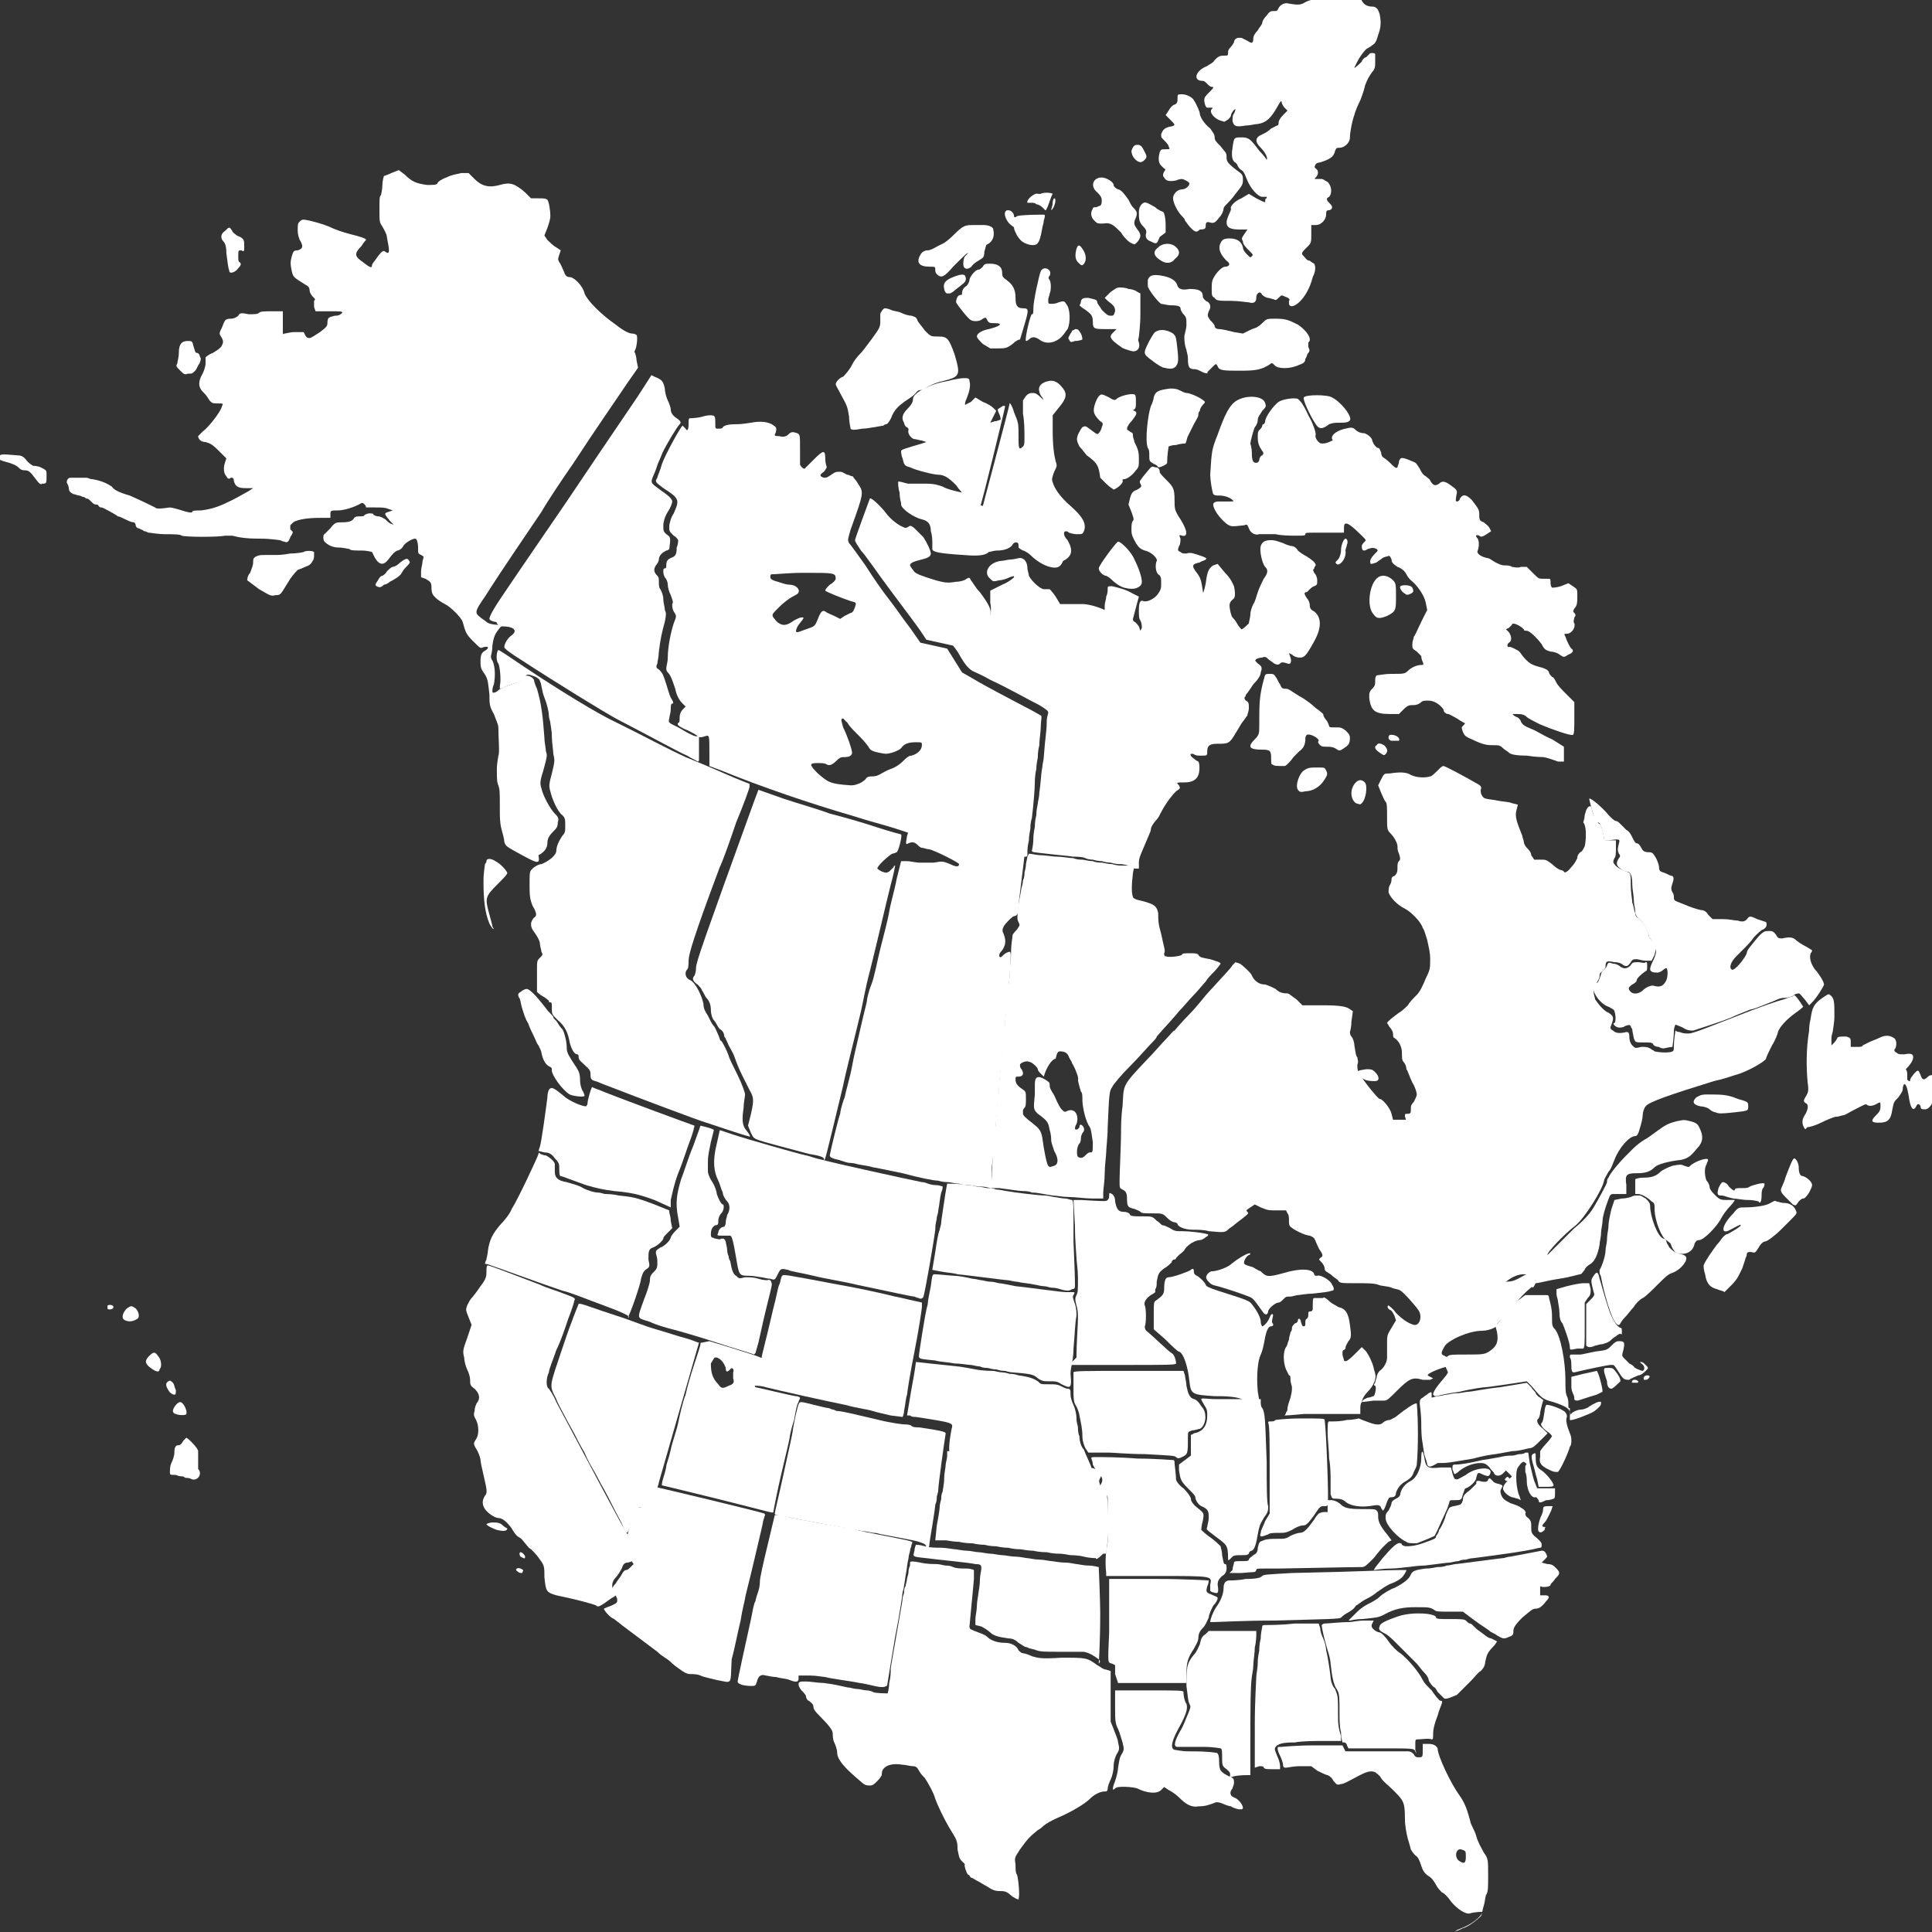 <?xml version="1.0" encoding="utf-8"?>
<!-- Generator: Adobe Illustrator 19.0.1, SVG Export Plug-In . SVG Version: 6.00 Build 0)  -->
<svg version="1.1" id="svg4468" xmlns:svg="http://www.w3.org/2000/svg"
	 xmlns="http://www.w3.org/2000/svg" xmlns:xlink="http://www.w3.org/1999/xlink" x="0px" y="0px" viewBox="1359 439 130 130"
	 enable-background="new 1359 439 130 130" xml:space="preserve">
<rect x="1359" y="439" width="130" height="130" fill="#333333" stroke="none"/>
<g transform="translate(-532.467,4.044)">
	<g id="Canada">
		<path id="CA-AB" fill="#FFFFFF" d="M1945.9,512.6c-4.1-1.1-3.6-0.9-3.9-1.4l-0.2-0.5l0.2-0.8c0.2-0.9,0.2-1.1-0.1-1.6
			c-0.1-0.2-0.3-0.6-0.5-1c-0.2-0.4-0.4-0.9-0.5-1.2c-0.1-0.3-0.3-0.6-0.4-0.8c-0.1-0.2-0.2-0.5-0.3-0.6c0-0.2-0.1-0.4-0.3-0.5
			c-0.1-0.1-0.2-0.3-0.2-0.3s-0.1-0.2-0.2-0.3c-0.1-0.1-0.2-0.4-0.2-0.7c0-0.3-0.1-0.6-0.3-0.8c-0.1-0.1-0.2-0.4-0.3-0.5
			c0-0.1-0.2-0.3-0.3-0.4c-0.3-0.2-0.4-0.4-0.2-0.6c0,0,0.1-0.2,0.1-0.5c0-0.4,0.5-1.8,3.9-11.2l0.3-0.8l1.7,0.6
			c0.9,0.3,2.3,0.7,3.1,1c0.8,0.2,2.2,0.6,3.1,0.9c0.9,0.3,1.7,0.5,1.7,0.5c0.1,0.1-0.2,1.2-0.3,1.2c0,0-0.2,0.1-0.3,0.1
			c-0.2,0.1-1,0.8-1,1c0,0,0.1,0.1,0.3,0.2c0.3,0.1,0.3,0.1,0.5,0c0.1-0.1,0.2-0.2,0.3-0.3c0-0.1,0.1-0.1,0.1-0.1s-0.1,0.6-0.3,1.3
			c-0.4,1.6-0.8,3.4-1.4,5.8c-0.3,1.1-0.5,2.3-0.6,2.7c-0.5,2.1-1,4-1.2,5c-1.3,5.4-1.2,5-1.3,5
			C1947,512.8,1946.5,512.7,1945.9,512.6z"/>
		<g id="CA-BC">
			<path fill="#FFFFFF" d="M1929.8,508.6c-0.5-0.3-1.2-1.3-1.2-1.6c0-0.2,0-0.2-0.2-0.3c-0.2-0.1-0.4-0.4-0.5-0.9
				c0-0.1-0.1-0.3-0.2-0.5c-0.1-0.1-0.2-0.4-0.3-0.6c-0.1-0.2-0.3-0.6-0.4-0.9c-0.2-0.3-0.3-0.7-0.4-1c-0.1-0.3-0.1-0.6-0.2-0.7
				c-0.1-0.2-0.1-0.3,0.1-0.4c0.1-0.1,0.3-0.2,0.4-0.2c0.2,0,0.6,0.4,1.3,1.3c0.2,0.3,0.5,0.5,0.5,0.6s0.2,0.2,0.3,0.4
				c0.1,0.2,0.3,0.4,0.3,0.4c0.1,0.1,0.3,0.8,0.3,1.2c0,0.4,0.1,0.5,0.4,1c0.4,0.6,0.5,0.7,0.5,1.3c0,0.2,0.1,0.6,0.2,0.7
				c0.1,0.2,0.1,0.3,0.1,0.3C1930.7,508.8,1930,508.7,1929.8,508.6z"/>
			<path fill="#FFFFFF" d="M1941.8,511.4c-0.1,0-1.6-0.5-2.8-0.9c-0.4-0.1-4.9-1.8-6.7-2.5c-0.3-0.1-0.7-0.3-0.8-0.3
				c-0.3-0.1-0.3-0.2-0.3-0.5c0-0.2-0.1-0.3-0.2-0.4c-0.4-0.4-0.6-0.5-0.6-0.7c0-0.1,0-0.2-0.1-0.2c-0.2,0-0.4-0.4-0.5-0.8
				c-0.1-0.6-0.3-1.1-0.8-1.5c-0.4-0.4-0.4-0.4-0.4-0.8c0-0.3,0-0.4-0.1-0.4c-0.1,0-0.1,0-0.1-0.1c0,0-0.2-0.2-0.4-0.3
				c-0.2-0.1-0.4-0.3-0.4-0.3c0-0.1,0-0.2,0-0.2c0-0.2,0-0.3,0-1.2c0-0.7,0-0.7,0.2-0.9c0.2-0.2,0.2-0.2,0.1-0.4
				c0-0.1-0.1-0.4-0.1-0.5c0-0.2-0.1-0.4-0.3-0.7c-0.3-0.4-0.3-0.5-0.3-0.7c0-0.1,0.1-0.3,0.2-0.4c0.2-0.1,0.2-0.3-0.1-0.8
				c-0.1-0.3-0.2-0.4-0.2-1.3c0-1,0-1,0.2-1.2c0.1-0.1,0.4-0.3,0.6-0.3c0.5-0.2,1-0.6,1-0.9c0-0.3,0.2-0.7,0.4-1
				c0.2-0.2,0.2-0.3,0.2-0.7c0-0.4,0-0.5-0.2-0.7c-0.3-0.2-0.7-1.1-0.8-1.6c-0.1-0.3-0.1-0.5,0.1-1.2c0.2-0.8,0.2-0.9,0.1-1.3
				c0-0.2-0.1-0.8-0.1-1.2s-0.1-0.8-0.1-0.9c0-0.1-0.1-0.3-0.1-0.5c0-0.2-0.1-0.7-0.3-1.2s-0.2-1-0.3-1.1c0-0.1-0.1-0.2-0.3-0.3
				c-0.5-0.2-0.6-0.2-0.7,0c-0.1,0.2-0.3,0.3-0.6,0.4c-0.3,0.1-0.6,0.2-0.8,0.3c-0.2,0.1-0.3,0.1-0.3,0.1s0-0.1,0-0.2
				c0.1-0.4,0-1.3-0.1-1.5c-0.2-0.2-0.1-0.9,0-0.9c0.1,0,0.8,0.5,1.7,1.1c2.4,1.6,5,3.2,6.3,3.8c0.6,0.3,1.2,0.6,1.2,0.6
				c0.2,0.1,2.5,1.3,3.4,1.7c0.5,0.2,1.7,0.7,2.6,1.1s1.7,0.7,1.7,0.7s0,0.1,0,0.2s-0.4,1.2-0.9,2.4c-0.4,1.2-0.9,2.6-1.1,3
				c-1.8,4.8-2.1,5.9-2.1,6.3c0,0.2,0,0.5-0.1,0.6c-0.2,0.2-0.1,0.6,0.2,0.7c0.4,0.2,0.8,1.1,0.9,1.6c0,0.3,0.1,0.5,0.3,0.8
				c0.1,0.2,0.2,0.4,0.2,0.4s0.1,0.2,0.2,0.3c0.1,0.1,0.2,0.4,0.3,0.6c0.1,0.2,0.1,0.4,0.2,0.4c0.1,0.1,0.4,0.7,0.5,1
				c0,0.1,0.3,0.7,0.6,1.3c0.3,0.6,0.5,1.2,0.5,1.3c0,0.1-0.1,0.6-0.1,0.9c-0.1,0.7-0.1,1.1,0.1,1.4
				C1942,511.4,1942,511.5,1941.8,511.4z"/>
			<path fill="#FFFFFF" d="M1924.4,497.1c-0.3-0.7-0.4-1.6-0.4-2.8c0-0.7,0.1-1.1,0.1-1.2c0.1-0.1,0.1-0.2,0.1-0.2
				c0-0.2,0.3-0.2,0.6,0c0.4,0.2,0.8,0.7,0.8,0.8c0,0.1-0.3,0.4-0.7,0.8c-0.8,0.8-0.8,0.9-0.5,2c0.1,0.4,0.2,0.7,0.2,0.8
				C1924.8,497.6,1924.6,497.5,1924.4,497.1z"/>
		</g>
		<path id="CA-MB" fill="#FFFFFF" d="M1960.6,492.6l-0.1,0.5c0,0.3-0.1,0.5-0.1,0.6c0,0.1,0,0.3-0.1,0.5c0,0.2-0.1,0.5-0.1,0.5
			s-0.1,0.6-0.2,1.1c-0.1,0.9-0.1,1,0,1.2c0.1,0.2,0.1,0.2-0.1,0.5c-0.1,0.1-0.3,0.3-0.3,0.4c0,0.1-0.1,0.6-0.1,1.1
			s-0.1,1.1-0.1,1.3c0,0.2,0,0.6-0.1,1s-0.1,0.9-0.1,1.1c-0.1,1-0.1,1.5-0.2,2.1c0,0.3-0.1,0.8-0.1,1c0,0.2-0.1,0.7-0.1,1.1
			s-0.1,0.9-0.1,1.1c0,0.2,0,0.7-0.1,1.1c0,0.4-0.1,0.9-0.1,1.1c0,0.1,0,0.7-0.1,1.1s-0.1,0.9-0.1,1c0,0.2-0.1,1.9-0.1,2.4l0,0.5
			l0.5,0c0.7,0.1,1.4,0.2,1.6,0.2c0.1,0,0.4,0,0.6,0.1c0.4,0,0.7,0.1,1.4,0.2c0.2,0,0.7,0.1,1.1,0.1s1.1,0.1,1.5,0.1l0.8,0l0-0.4
			c0-0.2,0.1-0.8,0.1-1.3c0-0.5,0.1-1.2,0.1-1.4c0-0.3,0.1-1,0.1-1.7c0.1-2.2,0.1-2.4,0.3-2.7c0.1-0.2,0.6-0.8,1.2-1.4
			c0.6-0.6,1.2-1.3,1.4-1.5c0.2-0.2,0.4-0.4,0.4-0.5c0.7-0.8,1.1-1.2,1.5-1.7c0.3-0.3,0.7-0.8,1-1.1c0.3-0.3,0.6-0.7,0.8-0.9
			c0.1-0.2,0.4-0.5,0.6-0.7s0.4-0.5,0.4-0.5c0-0.1-0.4-0.2-0.7-0.3c-0.5-0.1-0.7-0.1-0.8-0.3c-0.1-0.1-0.2-0.1-0.6-0.1
			c-0.3,0-0.5,0-0.5,0.1c-0.1,0.1-0.9,0.2-1.1,0.1c-0.1,0-0.1-0.1-0.1-0.2c0.1-0.2,0-0.3-0.2-1.3c-0.2-0.7-0.2-0.9-0.2-1.4
			c-0.1-0.5-0.3-0.6-1-0.8c-0.5-0.1-0.7-0.2-0.7-0.3c-0.1-0.2-0.1-0.8,0-1.6l0.1-0.5l-0.4,0c-0.2,0-0.4,0-0.5,0c0,0-0.3,0-0.6-0.1
			c-0.3,0-0.6-0.1-0.7-0.1c-0.1,0-0.4,0-0.6-0.1c-0.3,0-0.6-0.1-0.7-0.1c-0.1,0-0.4,0-0.6-0.1c-0.3,0-0.7-0.1-1.1-0.1
			c-0.3,0-0.8-0.1-1.1-0.1c-0.3,0-0.6-0.1-0.8-0.1L1960.6,492.6z M1962.8,505.7c0.3,0,0.5,0.1,0.6,0.4c0.1,0.2,0.2,0.3,0.2,0.4
			c0.1,0.1,0.5,1,0.4,1.1c0,0.1,0.1,0.5,0.2,0.8c0.1,0.1,0.1,0.3,0.1,0.6c0,0.4,0.2,1.4,0.5,1.8c0.1,0.2,0.1,0.4,0.2,1
			c0,0.7,0,0.7-0.2,0.7c-0.1,0-0.2,0.1-0.3,0.2c-0.2,0.2-0.3,0.2-0.5,0.1c-0.1-0.1-0.1-0.7,0.1-0.9c0.1-0.1,0.1-0.3,0.1-0.4
			s0.1-0.3,0.1-0.3c0.2-0.2,0.1-0.4,0-0.5c-0.1-0.1-0.2-0.1-0.2,0.1c-0.1,0.2-0.3,0.2-0.3,0.1c0,0,0-0.2,0.1-0.3
			c0.2-0.6-0.1-1.1-0.6-0.9c-0.2,0.1-0.2,0.1-0.4-0.1c-0.1-0.1-0.2-0.3-0.3-0.5s-0.2-0.5-0.3-0.6c-0.1-0.2-0.2-0.3-0.2-0.5
			c0-0.2,0-0.2-0.3-0.4c-0.5-0.3-0.7-0.2-0.7,0.3c0,0.2,0,0.5,0,0.7c-0.1,1-0.1,1,0.2,1.3c0.7,0.5,0.7,0.6,0.8,1.1
			c0.1,0.3,0.1,0.6,0.1,0.7s0.1,0.4,0.2,0.7c0.3,0.5,0.3,0.9,0,1c-0.3,0.1-0.3,0.1-0.4,0c-0.1-0.1-0.3-1.1-0.4-1.9
			c-0.1-0.5-0.2-0.6-0.7-1c-0.4-0.3-0.6-0.5-0.6-0.6c0-0.1,0-0.2,0-0.2c0-0.1,0.1-0.2,0.1-0.2c0.1-0.1,0.1-0.3,0.1-0.6
			c0-0.5,0-0.5-0.3-0.7c-0.3-0.2-0.4-0.4-0.4-0.6c0-0.2,0-0.2,0.2-0.2c0.3,0,0.4-0.2,0.2-0.5c-0.1-0.1-0.1-0.2-0.1-0.3
			c0-0.1,0.4-0.3,0.6-0.2c0.2,0,0.6,0.4,0.6,0.5c0,0.1,0.1,0.2,0.2,0.3l0.2,0.2l0.1-0.3c0.2-0.5,0.5-0.9,0.7-0.9
			C1962.6,505.7,1962.7,505.7,1962.8,505.7z"/>
		<path id="CA-NB" fill="#FFFFFF" d="M2004.4,519.3c-0.2,0-0.4-0.3-0.5-0.6c0-0.1-0.2-0.2-0.3-0.3c-0.3-0.1-0.8-1.3-0.8-2.1
			c0-0.3,0-0.4-0.2-0.5c-0.3-0.3-0.7-0.5-0.9-0.5l-0.2,0l0-0.5c0-0.3,0-0.5,0-0.5c0,0,0.2-0.1,0.5-0.1c0.6,0,0.9-0.1,1.2-0.4
			c0.1-0.1,0.5-0.3,0.8-0.4c0.5-0.1,0.6-0.1,0.8,0c0.3,0.1,0.3,0.1,0.4,0c0.3-0.3,1.2-0.6,1.2-0.4c0,0.1-0.1,0.2-0.1,0.3
			c-0.2,0.3-0.1,0.9,0,1.1c0.1,0.1,0.2,0.3,0.2,0.4c0,0.2,0.2,0.4,0.4,0.6c0.3,0.3,0.4,0.3,0.8,0.3c0.3,0,0.5,0,0.5,0
			s-0.1,0.2-0.3,0.4c-0.2,0.2-0.5,0.6-0.6,0.8c-0.3,0.6-1.2,1.5-1.5,1.5c-0.2,0-0.2,0.1-0.3,0.2
			C2005.4,519.2,2004.9,519.4,2004.4,519.3z"/>
		<g id="CA-NL">
			<path fill="#FFFFFF" d="M2012.9,510.9c-0.2-0.3-0.2-0.6,0-0.9c0.2-0.3,0.3-0.7,0.1-0.8c-0.2-0.1-0.2-0.2,0-0.5
				c0.1-0.2,0.2-0.3,0.1-0.9c-0.1-1.1-0.1-2.3,0.1-3.5c0-0.1,0-0.4,0.1-0.8c0.1-0.7,0.2-1,0.8-1.4c0.3-0.2,0.4-0.3,0.5-0.2
				c0.3,0.2,0.3,0.5,0.3,1.4c0,0.5-0.1,0.9-0.1,1s-0.1,0.3-0.1,0.5l0,0.5l0.2-0.2c0.1-0.1,0.2-0.3,0.2-0.3c0-0.1,0.3-0.1,0.6-0.1
				c0.3,0.1,0.3,0.1,0.3,0.5l0,0.2h0.4c0.2,0,0.4,0,0.4-0.1c0,0,0.2-0.1,0.4-0.2c0.2-0.1,0.5-0.2,0.7-0.3c0.4-0.2,0.7-0.2,1,0
				c0.2,0.1,0.2,0.5,0.1,0.7c-0.1,0.1-0.1,0.2,0.1,0.3c0.1,0.1,0.2,0.1,0.5,0.1c0.5-0.1,0.6,0,0.6,0.2c0,0.2-0.2,0.5-0.4,0.7
				c-0.1,0.1-0.1,0.1-0.1,0.1c0,0,0.1,0.1,0.1,0.3c0,0.1,0,0.3,0,0.4c0.1,0.1,0.2,0.2,0.2,0c0-0.1,0.4-0.6,0.5-0.6
				c0.1,0,0.1,0.1,0.2,0.3c0.1,0.3,0.2,0.4,0.5,0.1c0.1-0.1,0.2-0.1,0.3-0.1c0,0,0.1,0.3,0.1,0.6s0,0.6,0,0.8c0,0.4-0.3,0.9-0.6,0.9
				c-0.2,0-0.3,0-0.3-0.2c-0.1-0.2-0.2-0.2-0.3,0c-0.2,0.4-0.4,0.1-0.5-0.7c-0.1-0.6-0.2-0.8-0.3-0.8c0,0-0.1,0.1-0.1,0.3
				c0,0.2-0.1,0.3-0.3,0.6c-0.3,0.3-0.3,0.3-0.4,0.8c-0.1,0.7-0.3,0.9-0.9,0.9c-0.5,0-0.6-0.1-0.2-0.5c0.2-0.2,0.3-0.3,0.3-0.6
				c0-0.3,0-0.3-0.2-0.2c-0.3,0.2-0.6,0.2-0.7,0.1c-0.1-0.1-0.2,0-1,0.4c-0.2,0.1-0.5,0.3-0.6,0.3c-0.1,0-0.3,0.1-0.5,0.1
				c-0.1,0-0.6,0.2-1,0.4c-0.4,0.2-0.8,0.3-0.9,0.3S2013,511,2012.9,510.9z"/>
			<path fill="#FFFFFF" d="M2003.4,505.5c0,0-0.2,0-0.3-0.1c-0.2,0-0.4-0.1-0.4-0.2c-0.1-0.1-0.2-0.1-0.6-0.1c-0.6,0-0.6,0-0.7-0.3
				c-0.1-0.5-0.1-0.5-0.1-0.6c0,0-0.1-0.1-0.1-0.2c-0.1-0.1-0.1-0.1-0.4,0c-0.1,0.1-0.3,0.1-0.4,0.1c-0.2,0-0.5-0.3-0.3-0.3
				c0.1-0.1,0.1-0.5,0-0.8c0-0.1-0.2-0.2-0.4-0.3c-0.6-0.2-1.2-1.1-1-1.5c0-0.1,0.1-0.1,0.2-0.1c0.1,0,0.2-0.3,0.3-0.6
				c0-0.1,0.1-0.2,0.2-0.3c0.1-0.1,0.2-0.2,0.2-0.3c0.1-0.2,0.1-0.2,0.4-0.1c0.2,0,0.4,0.1,0.5,0.2c0.3,0.2,0.5,0.1,0.7-0.1
				c0.1-0.2,0.2-0.2,0.5-0.2c0.2,0,0.4,0.1,0.5,0c0.1,0,0.1,0,0.1,0.3c0,0.1,0,0.3-0.1,0.3c-0.3,0.2-0.6,0.5-0.6,0.6
				c0,0.1-0.1,0.2-0.3,0.3c-0.3,0.2-0.3,0.3-0.1,0.5c0.2,0.2,0.6,0.1,0.8-0.1c0.2-0.2,0.6-0.4,0.8-0.3c0.4,0.1,0.6,0,0.8-0.4
				c0.1-0.3,0.1-0.7,0-0.8c0,0-0.1,0-0.2,0.1c-0.1,0.1-0.3,0.2-0.4,0.2c-0.6,0-0.6-0.2-0.3-0.8c0.1-0.2,0.2-0.5,0.2-0.6
				c0-0.2-0.3-0.8-0.4-0.9c-0.1-0.1-0.1-0.2-0.1-0.2c0-0.2-0.4-0.9-0.6-1.1c-0.2-0.1-0.3-0.3-0.3-0.5c0-0.2-0.1-0.5-0.1-0.8
				s-0.1-0.7-0.1-1c0-0.6-0.1-0.9-0.4-0.9c-0.1,0-0.3-0.1-0.4-0.2c-0.3-0.2-0.3-0.4-0.1-0.7c0.1-0.1,0.1-0.2,0-0.3
				c-0.1-0.2-0.1-0.3,0-0.7c0.1-0.3,0-0.3-0.7-0.2c-0.2,0-0.3,0-0.3,0c0,0,0-0.3-0.1-0.6c-0.1-0.4-0.2-0.6-0.3-0.6
				c-0.1,0-0.2-0.1-0.2-0.2c-0.1-0.2-0.4-1.3-0.4-1.4c0.1-0.1,1,0.7,1.3,1.1c0.2,0.2,0.4,0.4,0.5,0.4s0.2,0.1,0.3,0.2
				c0.1,0.1,0.3,0.3,0.4,0.4c0.2,0.1,0.3,0.3,0.4,0.5c0.1,0.2,0.2,0.4,0.3,0.4c0.1,0,0.2,0.1,0.3,0.3c0.1,0.2,0.2,0.3,0.5,0.3
				c0.3,0,0.3,0.1,0.5,0.4c0.1,0.2,0.2,0.5,0.2,0.6c0,0.3,0.1,0.3,0.4,0.4c0.2,0.1,0.4,0.2,0.5,0.2c0.1,0.1,0.1,0.2,0,0.5
				c-0.1,0.3-0.1,0.4,0,0.6c0.1,0.1,0.1,0.3,0.1,0.4c0,0.2,0.2,0.2,0.9,0.5c0.5,0.2,0.9,0.3,1,0.3c0.1,0,0.3,0.1,0.4,0.3l0.3,0.3
				l0.7,0c0.4,0,0.8,0.1,1,0.1c0.3,0.1,0.5,0.1,0.7-0.2c0.1-0.1,0.2-0.1,0.6,0.1c0.3,0.1,0.6,0.2,0.6,0.2c0.1,0.2,0,0.4-0.2,0.5
				c-0.1,0-0.4,0.3-0.6,0.5c-0.2,0.3-0.5,0.6-0.6,0.7c-0.1,0.1-0.4,0.4-0.6,0.6c-0.4,0.4-0.5,0.8-0.3,0.9c0.2,0.1,0.9-0.8,1-1.1
				c0-0.2,0.2-0.4,0.6-0.9c0.5-0.6,0.6-0.6,0.9-0.6c0.2,0,0.3,0,0.5,0.3c0.1,0.2,0.2,0.2,0.4,0.2c0.4-0.1,0.7-0.1,0.9,0.1
				c0.1,0.1,0.4,0.3,0.6,0.4s0.5,0.3,0.5,0.3c0,0,0,0.1-0.1,0.2c-0.1,0.3,0,0.7,0.3,1.1c0.2,0.2,0.6,0.8,0.6,1
				c0,0.1-0.5,0.9-0.8,1.2l-0.2,0.2l-0.3-0.4c-0.2-0.2-0.3-0.4-0.4-0.4c0,0-0.2,0-0.3,0.1c-0.1,0.1-0.4,0.2-0.7,0.2
				s-0.6,0.2-0.9,0.3c-0.3,0.1-0.9,0.4-1.4,0.5c-0.5,0.2-1,0.4-1.2,0.5c-0.7,0.3-2.3,0.8-2.6,0.9c-0.2,0-0.4,0-0.7-0.2
				c-0.2-0.1-0.5-0.2-0.5-0.2s-0.1,0.2-0.1,0.4c0,0.4-0.1,1.1-0.1,1.1C2003.8,505.4,2003.5,505.5,2003.4,505.5z"/>
		</g>
		<g id="CA-NS">
			<path fill="#FFFFFF" d="M2007,521.7c-0.4-0.1-0.7-0.3-0.8-1c-0.1-0.3-0.1-0.5-0.1-0.6c0.1-0.3,0.6-1,0.9-1.4
				c0.2-0.2,0.3-0.4,0.4-0.5s0.2-0.2,0.3-0.2c0.2-0.1,0.9-0.5,0.9-0.6c0-0.1-0.3,0.1-0.7,0.3c-0.7,0.4-0.6-0.3,0.2-1.1
				c0.3-0.4,0.4-0.4,0.7-0.4c0.7,0,1.5-0.1,1.8-0.3c0.2-0.1,0.3-0.2,0.4-0.1c0.1,0,0.3,0.1,0.5,0.1c0.4,0,0.7,0.2,0.8,0.5
				c0.1,0.2,0.1,0.2-0.4,0.7c-0.3,0.3-0.5,0.5-0.6,0.6c-0.3,0.3-0.9,0.8-1.1,0.8c-0.1,0-0.3,0.2-0.4,0.4c-0.2,0.3-0.2,0.4-0.5,0.3
				c-0.2,0-0.3,0-0.3,0.2c0,0.1-0.1,0.2-0.1,0.3c0,0-0.1,0.3-0.2,0.6c-0.2,0.4-0.3,0.7-0.7,1.1c-0.3,0.3-0.5,0.5-0.5,0.5
				C2007.4,521.8,2007.2,521.8,2007,521.7z"/>
			<path fill="#FFFFFF" d="M2012.1,516c-0.1-0.1-0.3-0.3-0.5-0.5c-0.3-0.3-0.3-0.4-0.3-0.5c0-0.1,0.2-0.4,0.3-0.8
				c0.3-0.8,0.5-1.3,0.6-1.3c0.1,0,0.3,0.3,0.3,0.6c0,0.4,0.1,0.6,0.3,0.6c0.3,0.1,0.6,0.4,0.6,0.6c0,0.1-0.1,0.3-0.2,0.5
				c-0.2,0.3-0.3,0.4-0.4,0.4c-0.1,0-0.2,0.1-0.3,0.2C2012.3,516.1,2012.3,516.1,2012.1,516z"/>
		</g>
		<g id="CA-NT">
			<path fill="#FFFFFF" d="M1939.3,462.9c-0.1,0-0.3,0-0.6,0.1c-0.4,0.1-0.8,0.1-0.8,0.1c-0.1,0-0.1,0.1-0.1,0.4
				c0,0.4-0.1,0.5-0.2,0.3c-0.1-0.1-0.2-0.2-0.2-0.2c-0.1,0-1.2,2-1.4,2.6c-0.1,0.4-0.3,0.8-0.3,0.9c-0.2,0.3-0.1,0.3,0.4,0.7
				c1.1,0.7,1.1,0.8,0.7,1.7c-0.2,0.3-0.3,0.7-0.3,0.9c0,0.3,0,0.3,0.3,0.6c0.2,0.1,0.3,0.3,0.3,0.3c0,0,0,0.3-0.1,0.5
				c0,0.5-0.1,0.6-0.4,0.7c-0.2,0.1-0.3,0.2-0.3,0.5c0,0.1,0,0.2-0.1,0.2s-0.1,0.1-0.1,0.2c0,0.1,0,0.2,0.1,0.4
				c0.1,0.1,0.2,0.3,0.2,0.5c0,0.2,0.1,0.5,0.2,0.7c0.1,0.3,0.2,0.5,0.1,0.6c0,0.2,0,0.3,0.1,0.5c0.2,0.3,0.2,0.3,0,0.8
				c-0.2,0.6-0.4,1.6-0.4,2.3c0,0.3-0.1,0.6-0.1,0.7c0,0.1,0,0.2,0.1,0.3c0.2,0.2,0.3,0.5,0.5,1.1c0.1,0.5,0.3,0.8,0.5,1l0.2,0.2
				l-0.2,0.2c-0.1,0.1-0.2,0.3-0.2,0.5c0,0.2,0,0.4-0.1,0.4c-0.1,0.1,0,0.2,0.4,0.4c0.3,0.1,0.6,0.3,0.8,0.4
				c0.2,0.2,0.3,0.2,0.6,0.1c0.3-0.1,0.3-0.1,0.3,1.1l0,0.9l0.8,0.3c2.7,1.1,5.9,2.2,9,3.1c0.9,0.3,2.1,0.6,2.7,0.8
				c0.6,0.2,1.2,0.4,1.3,0.4c0.1,0,0.7,0.1,1.4,0.3c0.6,0.1,1.2,0.2,1.3,0.3c0.1,0,0.6,0.1,1,0.2c0.4,0.1,0.9,0.2,1,0.2
				c0.1,0,0.7,0.1,1.3,0.3c1.2,0.2,1.6,0.3,1.6,0.1c0-0.1,0-0.2,0-0.2c0-0.1,0-0.4,0.1-0.8c0-0.4,0.1-0.7,0.1-0.8
				c0-0.1,0-0.4,0.1-0.7c0.1-0.8,0.2-2,0.2-2.4c0-0.1,0-0.5,0.1-0.9c0-0.4,0.1-0.7,0.1-0.8c0-0.1,0-0.4,0.1-0.8
				c0-0.4,0.1-0.9,0.1-1.3c0-0.3,0.1-0.7,0-0.7c0,0-0.5-0.3-1.1-0.6c-1.3-0.7-2.5-1.3-3.5-1.9l-0.7-0.4l-0.5-0.8l-0.5-0.8l-0.9-0.2
				l-0.9-0.2l-0.7-1c-0.4-0.5-1-1.4-1.4-1.9c-0.4-0.5-1.1-1.5-1.6-2.3c-0.5-0.7-1-1.4-1.1-1.5c-0.1-0.2-0.1-0.2,0.1-0.9
				c0.9-2.5,0.9-2.5,0.5-3.1c-0.1-0.2-0.3-0.4-0.3-0.4s0-0.1-0.1-0.1s-0.2-0.1-0.3-0.1s-0.3-0.2-0.5-0.2c-0.3,0-0.3,0-0.6,0.2
				c-0.3,0.2-0.3,0.2-0.5,0.2c-0.3-0.1-0.3-0.2,0-0.4c0.1-0.1,0.2-0.3,0.2-0.3c0,0-0.1-0.3-0.1-0.5c0-0.7-0.1-0.7-0.8,0
				c-0.3,0.3-0.6,0.6-0.6,0.6c-0.1,0-0.3-0.2-0.3-0.3c0,0,0-0.5,0-1c0-1,0-1-0.2-1.1c-0.3-0.1-0.4-0.1-0.6,0.1
				c-0.1,0.1-0.3,0.2-0.6,0.1c-0.2,0-0.3,0-0.3-0.1c0,0,0.1-0.2,0.1-0.3c0-0.2,0-0.2-0.3-0.4c-0.4-0.2-0.9-0.2-1.4-0.1
				c-0.1,0-0.5,0.1-1,0.1c-0.6,0-0.8,0.1-0.9,0.2c0,0.1-0.2,0.1-0.3,0.1c-0.2,0-0.2,0-0.2-0.3C1939.6,463,1939.6,462.9,1939.3,462.9
				z M1945.6,473.5c2,0,2.1,0,2.1,0.4c0,0.1-0.2,0.3-0.4,0.4c-0.2,0.2-0.3,0.3-0.3,0.4c0.1,0.1,1.1,0.5,1.7,0.7
				c0.4,0.1,0.4,0.1,0.3,0.4c-0.1,0.3-0.2,0.4-0.3,0.4c0,0-0.2,0.1-0.4,0.2l-0.3,0.2l-0.4-0.2c-0.2-0.1-0.5-0.2-0.6-0.3
				c-0.2-0.1-0.3,0-0.5,0.5c-0.2,0.5-0.2,0.5-0.8,0.7c-0.3,0.1-0.5,0.2-0.6,0.2c-0.1,0-0.1-0.2,0.1-0.5c0.4-0.5,0.4-0.5,0.2-0.5
				c-0.1,0-0.3,0.1-0.5,0.2c-0.4,0.3-0.7,0.4-1,0.2c-0.2-0.1-0.3-0.3-0.4-0.4c-0.1-0.2-0.1-0.2,0.4-0.7c0.3-0.3,0.7-0.6,0.9-0.7
				c0.2-0.1,0.4-0.2,0.4-0.3c0.1-0.2-0.2-0.5-0.6-0.5c-0.2,0-0.5-0.1-0.8-0.2c-0.4-0.1-0.5-0.2-0.5-0.3c0-0.1,0-0.2,0.1-0.2
				C1943.7,473.6,1944.5,473.5,1945.6,473.5z M1948.2,483.3c0,0,0.2,0.2,0.3,0.3c0.1,0.2,0.4,0.5,0.5,0.6c0.4,0.4,0.7,0.7,0.9,1
				c0.1,0.2,0.2,0.3,0.7,0.4c0.5,0.1,0.5,0.1,0.9,0c0.3-0.1,0.5-0.2,0.6-0.3c0.2-0.3,0.5-0.4,1-0.4c0.4,0,0.4,0,0.4,0.2
				c0,0.3-0.3,0.6-0.7,0.7c-0.2,0-0.4,0.2-0.6,0.4s-0.5,0.4-0.8,0.5c-0.3,0.1-0.6,0.3-0.8,0.4c-0.2,0.1-0.4,0.1-0.5,0.1
				c-0.1,0-0.3,0-0.4,0.2c-0.1,0.1-0.4,0.3-0.5,0.3c-0.2,0.1-0.4,0.1-0.5,0.1c-1.4-0.1-1.5-0.2-2.2-0.8c-0.6-0.6-0.6-0.7,0-0.7
				c0.2,0,0.5,0,0.6,0.1c0.2,0.1,0.4,0,0.7-0.3c0.2-0.2,0.3-0.2,0.5-0.2c0.3,0,0.5-0.1,0.5-0.3c0-0.2-0.3-1.1-0.6-1.7
				C1948.1,483.5,1948,483.3,1948.2,483.3z"/>
			<path fill="#FFFFFF" d="M1956.3,468.7c-0.5-0.2-1.4-0.4-1.9-0.6c-0.5-0.1-1.2-0.3-1.5-0.4c-0.6-0.2-0.6-0.2-0.3-0.2
				c0.1,0,0.6,0,1.1,0c0.7,0,0.9,0.1,1.2,0.2c0.3,0.2,1.3,0.4,1.3,0.4c0,0-0.2-0.2-0.4-0.5c-0.5-0.5-0.8-0.7-1.2-0.7
				c-0.3,0-1.5-0.3-1.9-0.5c-0.4-0.1-0.4-0.2-0.5-0.6c-0.1-0.2-0.1-0.5-0.1-0.5c0-0.1,0.4-0.2,1.4-0.5l0.3-0.1l-0.3-0.1
				c-0.1,0-0.4-0.1-0.5-0.1c-0.2,0-0.5-0.4-0.4-0.6c0-0.1,0-0.1-0.1-0.2c-0.1,0-0.2-0.2-0.2-0.3c-0.2-0.3-0.1-0.6,0.2-0.9
				c0.3-0.3,0.4-0.5,0.4-0.7c0-0.4,1.1-1,2.3-1.2c0.4-0.1,0.9-0.2,1.1-0.2c0.3,0,0.4,0,0.4,0.2c0.1,0.3,0,0.7-0.2,1.2
				c-0.1,0.2-0.1,0.3-0.1,0.4c0,0,0.2-0.1,0.4-0.2l0.3-0.3l0.5,0.3c0.3,0.1,0.6,0.3,0.7,0.4l0.2,0.2l-0.2,0.4l-0.2,0.4l0.3-0.1
				c0.2,0,0.3-0.1,0.4-0.1c0,0,0-0.2-0.1-0.4c-0.1-0.2-0.1-0.3-0.1-0.3c0.3-0.2,0.4-0.3,0.5-0.2c0,0.1-1.6,6.7-1.7,6.8
				C1957.3,469,1956.8,468.9,1956.3,468.7z"/>
			<path fill="#FFFFFF" d="M1948.7,463.8c0-0.1-0.1-0.4-0.1-0.8c-0.1-0.6-0.1-0.7-0.5-1.4c-0.2-0.4-0.4-0.7-0.4-0.8
				c0-0.1,0.2-0.4,0.5-0.5c0.1-0.1,0.4-0.4,0.6-0.8c0.2-0.4,0.5-0.7,0.6-0.8c0.1-0.1,0.4-0.5,0.7-0.9c0.5-0.7,0.6-0.8,0.6-1.2
				c0-0.2,0-0.5,0-0.5c0-0.1,0.2-0.4,0.3-0.4c0,0,0.2,0,0.4,0.1s0.5,0.1,0.7,0.2c0.2,0.1,0.5,0.2,0.7,0.2c0.3,0.1,0.3,0.1,0.4,0.3
				c0,0.1,0.3,0.4,0.5,0.7c0.4,0.4,0.4,0.4,0.9,0.4c0.6,0,0.7,0.1,1.1,1.2c0.4,1.4,0.4,1.5-0.8,1.8c-0.5,0.1-1.1,0.4-1.2,0.5
				c0,0-0.1,0.1-0.3,0.1s-0.3,0.2-0.4,0.3s-0.4,0.3-0.7,0.5c-0.4,0.3-0.6,0.5-0.8,0.9c-0.1,0.3-0.3,0.6-0.4,0.6
				c-0.1,0-0.2,0.1-0.2,0.1c0,0-0.1,0-0.6,0.1c-0.1,0-0.5,0.1-0.8,0.1C1948.9,463.9,1948.8,463.9,1948.7,463.8z"/>
			<path fill="#FFFFFF" d="M1957.6,458.1c-0.2-0.2-0.4-0.4-0.4-0.5c0-0.2,0.3-0.4,0.8-0.5c0.8-0.2,1-0.4,0.4-0.4
				c-0.3,0-0.4,0-0.5-0.2c-0.1-0.2-0.1-0.2-0.3-0.1c-0.2,0.2-0.6,0.2-0.8,0.1c-0.2-0.1-0.9-1-1-1.2c0-0.2,0.1-0.5,0.3-0.5
				c0.1,0,0.1,0,0.1-0.1c0-0.2,0.1-0.4,0.3-0.5c0.1-0.1,0.2-0.3,0.2-0.4c0-0.2,0.4-0.7,0.6-0.7c0.1,0,0.2-0.1,0.3-0.2
				c0.1-0.2,0.2-0.2,0.5-0.2c0.5,0,0.8,0.2,0.8,0.6c0,0.2,0,0.3,0.3,0.5c0.4,0.3,0.6,0.6,0.6,1.2c0,0.5,0.1,0.7,0.5,0.7
				c0.4,0,0.4,0.1,0.1,1.1c-0.2,0.7-0.3,1-0.3,1c-0.1,0-0.3,0.1-0.5,0.3c-0.4,0.3-0.5,0.3-1,0.3h-0.5L1957.6,458.1z"/>
			<path fill="#FFFFFF" d="M1955.2,454.7c-0.1,0-0.2-0.2-0.2-0.3c-0.1-0.4,0.1-0.6,0.6-0.8c0.5-0.2,0.7-0.2,0.8-0.1
				c0.1,0.2,0.1,0.4-0.2,0.6c-0.1,0.1-0.4,0.3-0.5,0.4c-0.1,0.1-0.3,0.2-0.3,0.2C1955.4,454.7,1955.3,454.7,1955.2,454.7z"/>
			<path fill="#FFFFFF" d="M1954.5,453.4c-0.1-0.1-0.1-0.2-0.1-0.3c0-0.2,0-0.2-0.4-0.2c-0.7,0-0.9-0.3-0.6-0.8
				c0.1-0.2,0.3-0.3,0.5-0.3c0.2,0,0.5-0.2,0.7-0.3c0.2-0.1,0.4-0.2,0.4-0.2s0.3-0.2,0.6-0.5c0.7-0.7,0.8-0.7,1.4-0.7
				c0.3,0,0.6,0,0.7,0c0.2,0,0.6,0.1,0.6,0.3c0.1,0.4,0,0.8-0.4,1c-0.1,0-0.1,0.2-0.2,0.5c0,0.4-0.1,0.4-0.4,0.6
				c-0.2,0.1-0.4,0.3-0.4,0.3c-0.1,0.2-0.4,0.3-0.5,0.2c-0.2-0.1-0.1-0.7,0-0.8c0.1-0.1,0.2-0.2,0.2-0.2c0-0.1-0.3,0.2-1,0.9
				C1955,453.6,1954.8,453.7,1954.5,453.4z"/>
			<path fill="#FFFFFF" d="M1960.4,451.3c-0.2-0.1-0.3-0.2-0.5-0.5c-0.1-0.2-0.2-0.4-0.2-0.5s-0.1-0.1-0.2-0.2c-0.4-0.3-0.6-1-0.2-1
				c0.2,0,0.4,0.2,0.4,0.4c0,0.1,0.1,0.1,0.2,0c0.3-0.1,1.6-0.1,1.8-0.1c0.1,0,0.1,0.1,0,0.4c0,0.2-0.1,0.4-0.1,0.5
				c-0.1,0.6-0.2,0.9-0.3,1C1961.2,451.5,1960.8,451.5,1960.4,451.3z"/>
			<path fill="#FFFFFF" d="M1961.8,449.1c0,0-0.1-0.1-0.2-0.2s-0.3-0.2-0.4-0.2c-0.1-0.1-0.2-0.1-0.3-0.1c-0.1,0-0.2,0-0.3,0
				c-0.1-0.2,0.5-0.7,0.7-0.6c0,0,0.1,0,0.2,0c0.1-0.1,0.7-0.1,0.8,0C1962.2,448.1,1961.9,449.2,1961.8,449.1
				C1961.8,449.2,1961.8,449.2,1961.8,449.1z"/>
		</g>
		<g id="CA-NU">
			<path fill="#FFFFFF" d="M1962.1,473.1c-0.4-0.1-0.9-0.4-1.3-0.8c-0.1-0.1-0.4-0.3-0.5-0.3c-0.2-0.1-0.3-0.2-0.3-0.2
				c0-0.1,0-0.1,0-0.2c0-0.2-0.3-0.2-0.4,0c-0.1,0.2-0.5,0.4-1,0.4c-0.3,0-0.5,0.1-0.6,0.1c-0.2,0.2-0.6,0.3-1.7,0.2
				c-1.6-0.1-2.1-0.2-2.1-0.4c0-0.1,0-0.2,0-0.4c0-0.2,0-0.5-0.1-0.8c0-0.5-0.2-0.7-0.6-0.8c-0.5-0.1-1.4-0.7-1.4-1c0,0,0-0.1,0-0.1
				c0,0-0.1-0.3-0.1-0.7c-0.1-0.3-0.1-0.6-0.1-0.7c0-0.1,0-0.1,3.3,0.9c1.3,0.4,2.4,0.7,2.4,0.7c0,0,0.4-1.5,0.9-3.4
				c0.5-1.9,0.9-3.4,0.9-3.5s0.2,0.2,0.3,0.6c0.3,0.7,0.3,0.8,0.3,1.5c0,0.9,0,1.1,0.3,0.8c0.1-0.1,0.1-0.2,0.1-0.7
				c0-0.3,0-1-0.1-1.5l0-0.9l0.2-0.3c0.2-0.2,0.3-0.2,0.5-0.2c0.2,0,0.4,0.2,0.5,0.3c0.2,0.2,0.2,0.2,0.1,0
				c-0.1-0.1-0.2-0.3-0.2-0.4c-0.1-0.3,0.1-0.6,0.6-0.7c0.4-0.1,0.7,0.1,1,0.5c0.3,0.4,0.2,0.7-0.3,1.3l-0.4,0.5l0,1
				c0,1.1,0.1,1.7,0.2,2.1c0.1,0.3,0.1,0.3-0.1,0.7c-0.1,0.3-0.2,0.5-0.1,0.7c0.1,0.4,0.5,1,1.2,1.6c0.8,0.7,1.1,1.2,0.9,1.7
				c-0.1,0.2-0.1,0.2-0.5,0.2c-0.2,0-0.5-0.1-0.5-0.1s-0.1-0.1-0.2-0.1c-0.2,0-0.2,0.3,0.1,0.6c0.4,0.7,0.3,1.1-0.3,1.4
				C1962.8,473.2,1962.5,473.2,1962.1,473.1z"/>
			<path fill="#FFFFFF" d="M1983.3,507.6c-0.4-0.2-0.5-0.2-0.5-0.4c0-0.2,0-0.2,0.6-0.3c0.3,0,0.4,0,0.6,0.2c0.3,0.3,0.3,0.6,0,0.6
				C1983.8,507.7,1983.5,507.7,1983.3,507.6z"/>
			<path fill="#FFFFFF" d="M1967.4,493.2c0,0-0.3-0.1-0.6-0.1s-0.6-0.1-0.6-0.1c0,0-0.3,0-0.6-0.1c-0.3,0-0.6-0.1-0.6-0.1
				c0,0-0.3,0-0.5-0.1s-0.6-0.1-0.8-0.1c-0.7-0.1-1-0.1-1.8-0.2c-0.9-0.1-1-0.1-1-0.2c0,0,0.1-0.4,0.1-0.8c0-0.4,0.1-0.8,0.1-0.8
				c0-0.1,0-0.4,0.1-0.8c0-0.4,0.1-0.7,0.1-0.8c0-0.1,0.1-0.4,0.1-0.7c0.1-0.6,0.1-1.2,0.2-1.7c0-0.2,0.1-0.5,0.1-0.7
				c0.1-1.4,0.2-1.7,0.2-2.4c0-0.3,0.1-0.5,0.1-0.6c0-0.1-0.1-0.2-0.6-0.5c-0.8-0.4-2.2-1.2-3.3-1.7c-0.5-0.3-1-0.5-1.2-0.6
				c-0.3-0.2-0.5-0.4-1-1.3l-0.3-0.4l-0.9-0.2l-0.9-0.2l-0.4-0.6c-0.2-0.3-1.1-1.5-2-2.7s-1.7-2.4-2-2.7c-0.2-0.3-0.4-0.6-0.4-0.7
				c0-0.1,1-2.8,1-2.8c0.1-0.1,0.8,0.6,1.1,1c0.2,0.3,0.8,0.8,1.1,0.9c0.2,0.1,0.2,0.1,0.4,0c0.1-0.1,0.2-0.1,0.5,0.2
				c0.2,0.2,0.4,0.4,0.5,0.5c0.2,0.3,0.5,0.9,0.5,1.1c0,0.2-0.2,0.3-0.6,0.4c-0.4,0.1-0.8,0.2-0.8,0.4c0,0,0.1,0.2,0.2,0.3
				c0.1,0.2,0.3,0.3,0.9,0.5c1.2,0.4,1.4,0.4,2,0.3c0.3,0,0.6-0.1,0.7-0.2c0.2-0.1,0.2-0.1,0.3,0.1c0.1,0.1,0.3,0.5,0.6,0.8
				c0.6,0.8,0.8,1.2,0.7,1.5c0,0.2,0,0.2,0,0.1c0-0.1,0.1-0.4,0-0.9l0-0.8l0.8-0.4c0.5-0.2,0.8-0.5,0.8-0.5c0-0.1,0-0.1-0.3,0
				c-0.2,0.1-0.5,0.2-0.7,0.2c-0.4,0.1-0.4,0.1-0.6-0.1c-0.5-0.4-0.1-1.1,0.7-1.2c0.2,0,0.5-0.1,0.7-0.1s0.5-0.1,0.6-0.1
				c0.3,0,0.5,0.3,0.5,0.7c0,0.1,0.1,0.4,0.1,0.5c0.2,0.4,0.8,0.9,1,0.9c0.1,0,0.2,0,0.2,0s0.1,0,0.2,0c0,0,0.2,0.2,0.4,0.5l0.3,0.5
				l0.5,0c0.3,0,0.7,0,1,0s0.7,0.1,1,0.2c0.3,0.1,0.5,0.2,0.5,0.2c0,0,0-0.1,0-0.3c0-0.2,0.1-0.4,0.1-0.6c0.1-0.2,0.1-0.4,0.1-0.5
				c0-0.2,0-0.2,0.3-0.2c0.4,0.1,0.9,0.2,1.4,0.5c0.2,0.1,0.4,0.2,0.4,0.2c0,0-0.3,1.1-0.4,1.5c0,0.1,0,0.1,0.1,0.2
				c0.1,0,0.2,0.2,0.3,0.3l0.1,0.3l0.1-0.2c0-0.1,0-0.3-0.1-0.5c-0.1-0.1-0.1-0.4-0.1-0.7c0-0.5,0.1-0.7,0.3-0.6
				c0.3,0.1,0.8-0.2,1-0.5c0.2-0.3,0.2-0.4,0.2-0.7c0-0.3,0-0.5-0.2-0.6c-0.2-0.2-0.2-0.7-0.1-0.9c0.1-0.1-0.3-0.6-0.8-0.7
				c-0.3-0.1-0.4-0.2-0.6-0.5c-0.2-0.4-0.3-0.5-0.3-0.9c0-0.2,0-0.5,0.1-0.6c0.1-0.1,0-0.3-0.1-0.6l-0.2-0.5l0.1-0.4
				c0.1-0.4,0.2-0.5,0.5-0.6c0.3-0.2,0.3-0.2,0.2-0.4c-0.1-0.2,0-0.2,0.2-0.5c0.6-0.7,0.5-0.7,0.8-0.6c0.2,0,0.3,0.1,0.3,0.3
				c0,0.1,0.2,0.3,0.4,0.5c0.5,0.5,0.6,0.6,0.6,1.4c0,0.6,0,0.7,0.4,1.3c0.5,0.8,0.5,1.2,0.1,1.1c-0.2-0.1-0.2,0-0.1,0.2
				c0,0.1,0,0.4-0.1,0.5c-0.1,0.3-0.1,0.3,0.1,0.4c0.1,0.1,0.2,0.1,0.4,0.1c0.3-0.1,0.5,0,1.1,0.2c0.2,0.1,0.3,0.1,0.2,0.2
				c-0.1,0.1-0.3,0.1-0.4,0.2c-0.5,0.1-0.6,0.2-0.2,0.7c0.3,0.4,0.3,0.6,0.4,1.2c0,0.3,0.1,0,0.2-0.5c0.1-0.8,0.2-1,0.5-1.2l0.3-0.1
				l0.5,0.6c0.4,0.4,0.5,0.7,0.6,0.9c0.1,0.5,0.1,0.8-0.1,0.9c-0.1,0.1-0.2,0.2-0.2,0.4c0,0.2,0.1,0.7,0.2,0.8c0,0,0.2,0.2,0.3,0.4
				c0.1,0.2,0.3,0.4,0.3,0.4c0.1,0,0.4-0.3,0.5-0.4c0-0.1,0.1-0.4,0.1-0.6s0.1-0.5,0.2-0.7c0.1-0.1,0.2-0.5,0.3-0.8
				c0.1-0.3,0.3-0.7,0.4-0.9c0.3-0.4,0.3-0.6,0.1-0.8c-0.2-0.2-0.4-1.1-0.3-1.4c0.1-0.3,0.3-0.4,0.7-0.4c0.3,0,0.5,0.1,0.8,0.2
				c0.2,0.1,0.5,0.2,0.6,0.2c0.1,0,0.3,0.1,0.4,0.3c0.1,0.1,0.4,0.3,0.6,0.4c0.3,0.2,0.6,0.4,0.6,0.6c0,0-0.1,0.1-0.1,0.2
				c-0.1,0.1-0.1,0.1,0,0.3c0.1,0.1,0.2,0.3,0.2,0.5c0,0.3,0,0.3-0.2,0.4c-0.1,0-0.3,0.2-0.3,0.2s-0.2,0.2-0.2,0.2
				c-0.2,0-0.2,0.1,0,0.4c0.1,0.1,0.2,0.3,0.2,0.5c0,0.2,0.1,0.3,0.3,0.4c0.5,0.4,0.5,1.1,0,2c-0.6,1.1-0.7,1.1-1,1.1
				c-0.2,0-0.4-0.1-0.5-0.2l-0.2-0.1l0.1,0.3c0.1,0.3,0,0.5-0.2,0.4c-0.3-0.1-0.4-0.1-0.5,0c-0.1,0.1-0.2,0.1-0.4,0
				c-0.1-0.1-0.3-0.2-0.4-0.3c-0.1-0.1-0.2-0.2-0.4-0.1c-0.2,0-0.4,0.1-0.4,0.1c-0.1,0.1-0.1,0.1,0.1,0.3c0.3,0.2,0.3,0.3,0.2,0.6
				c0,0.2-0.2,0.5-0.5,0.8c-0.2,0.3-0.4,0.6-0.5,0.7c0,0.1-0.1,0.2-0.1,0.2c0,0,0,0.1,0.1,0.2c0.2,0.1,0.2,0.2,0.2,0.5
				c0,0.2-0.1,0.4-0.1,0.5c-0.1,0.1-0.2,0.3-0.3,0.4c-0.1,0.1-0.3,0.5-0.5,0.8c-0.4,0.7-0.5,0.7-1.2,0.7c-0.5,0-0.7,0.1-0.7,0.5
				c0,0.3,0,0.3-0.4,0.3c-0.2,0-0.4,0-0.5-0.1c-0.3-0.1-0.3,0.1,0,0.3c0.1,0.1,0.3,0.2,0.3,0.2c0.1,0.1,0.1,0.7,0,0.9
				c-0.1,0.3-0.4,0.5-0.9,0.5c-0.6,0-0.6,0-0.4,0.2c0.1,0.2,0.1,0.2-0.2,0.4c-0.4,0.4-0.8,1-1,1.4c-0.1,0.2-0.2,0.4-0.3,0.5
				c-0.2,0.2-0.4,0.5-0.4,0.7c0,0.1-0.2,0.5-0.4,1c-0.3,0.7-0.4,0.9-0.4,1.2l0,0.4h-0.3C1967.6,493.2,1967.4,493.2,1967.4,493.2z"/>
			<path fill="#FFFFFF" d="M1982.7,489c-0.4-0.3-0.4-1,0-1.4c0.2-0.2,0.4-0.2,0.6,0c0.2,0.2,0.1,1.1-0.2,1.4
				C1983,489.1,1983,489.1,1982.7,489z"/>
			<path fill="#FFFFFF" d="M1978.8,488.1c-0.2-0.3,0.1-1.1,0.4-1.3c0.3-0.2,0.4-0.2,1-0.2c0.4,0,0.4,0,0.5,0.2
				c0.1,0.2,0.1,0.3-0.1,0.6c-0.3,0.5-0.8,0.8-1.3,0.8C1978.9,488.3,1978.9,488.2,1978.8,488.1z"/>
			<path fill="#FFFFFF" d="M1977.1,486.4c-0.1,0-0.1-0.1-0.1-0.4c0-0.2,0-0.4-0.1-0.5c-0.1-0.1-0.3-0.1-0.5-0.1
				c-0.9,0-1-0.2-0.5-0.7c0.3-0.3,0.3-0.4,0.3-0.9c0-1.5,0-2,0.3-3.1c0.1-0.4,0.1-0.4,0.4-0.4c0.2,0,0.3,0,0.4,0.2
				c0.1,0.1,0.2,0.4,0.3,0.5c0.1,0.3,0.2,0.3,0.4,0.3c0.2,0,0.4,0.2,0.9,0.5c0.4,0.2,0.9,0.6,1.1,0.8c0.3,0.2,0.5,0.4,0.5,0.4
				c0,0.1,0.1,0.3,0.2,0.4s0.2,0.4,0.2,0.4c0,0.1,0.1,0.1,0.4,0.1c0.4,0,0.4,0,0.7,0.2c0.2,0.2,0.3,0.3,0.3,0.5
				c0,0.4-0.1,0.5-0.4,0.7c-0.3,0.2-0.3,0.2-0.6,0c-0.2-0.1-0.4-0.1-0.6-0.1c-0.2,0-0.3,0-0.4-0.1c-0.1-0.1-0.2-0.2-0.1-0.3
				c0-0.2-0.6-0.5-0.8-0.4c-0.1,0.1-0.1,0.2-0.1,0.3c0,0.3-0.1,0.6-0.4,0.8c-0.1,0.1-0.3,0.3-0.4,0.4c-0.2,0.3-0.5,0.6-0.6,0.6
				C1977.4,486.5,1977.2,486.5,1977.1,486.4z"/>
			<path fill="#FFFFFF" d="M1967.1,474.5c-0.3-0.1-0.6-0.3-0.9-0.6c-0.1-0.1-0.3-0.2-0.3-0.2c-0.2,0-0.5-0.3-0.5-0.5
				c0-0.2,1.2-1.8,1.3-1.8c0.2,0,0.9,0.7,1.1,1.2c0.3,0.6,0.5,1.2,0.5,1.5c0,0.2-0.1,0.3-0.3,0.4
				C1967.8,474.6,1967.5,474.6,1967.1,474.5z"/>
			<path fill="#FFFFFF" d="M1995.3,485.9c0,0-0.5,0-1.1-0.1c-0.8,0-1.1-0.1-1.2-0.2c-0.1-0.1-0.3-0.2-0.4-0.3
				c-0.2-0.2-0.3-0.2-0.6-0.2c-0.4,0-0.7,0-1.5-0.4c-0.5-0.2-0.5-0.3-0.6-0.5c-0.1-0.3-0.1-0.3,0-0.4c0.1-0.1,0.2-0.2,0.1-0.2
				c0,0-0.2-0.1-0.5-0.3c-0.2-0.1-0.5-0.3-0.6-0.3c-0.1,0-0.3-0.1-0.3-0.3c-0.2-0.3-0.6-0.6-1-0.6c-0.3,0-0.4,0-0.5,0.1
				c-0.1,0.1-0.3,0.2-0.5,0.2c-0.3,0-0.4,0-0.7,0.3l-0.3,0.3h-0.6c-1,0-1.3-0.2-1.4-1.1c0-0.3,0-0.4,0.2-0.6
				c0.2-0.2,0.2-0.3,0.2-0.5c0-0.2,0-0.3,0.1-0.4c0.1,0,0.5-0.1,1-0.1c0.8,0,0.9,0,1.1-0.2c0.3-0.3,0.7-0.4,0.9-0.4
				c0.1,0,0.2,0,0.1-0.2c-0.1-0.2-0.1-0.4-0.1-0.4c0,0-0.1-0.1-0.3-0.3c-0.3-0.2-0.3-0.2-0.3-0.5c0-0.2,0.1-0.4,0.1-0.5
				c0.1-0.1,0.3-0.6,0.5-1l0.4-0.8l-0.1-0.5c-0.1-0.5-0.6-1.2-1-1.5c-0.1-0.1-0.2-0.2-0.3-0.4c-0.1-0.2-0.3-0.4-0.6-0.5
				c-0.3-0.2-0.4-0.3-0.4-0.5c-0.1-0.2-0.1-0.3-0.3-0.2c-0.1,0-0.3,0.1-0.3,0.1c-0.1,0.1-0.3,0.2-0.4,0.3c-0.3,0.1-0.3,0.1-0.4,0.1
				c-0.1-0.2,0-0.4,0.3-0.7c0.2-0.2,0.2-0.2,0.1-0.3c-0.2-0.1-0.3-0.1-0.6,0c-0.3,0.2-0.4,0.1-0.4-0.2c0-0.1,0.1-0.2,0.2-0.3
				c0.1-0.1,0.1-0.1-0.2-0.4c-0.6-0.6-1-0.9-1.1-0.8c-0.1,0-0.1,0.2-0.1,0.3v0.3l-0.8,0c-0.4,0-1,0-1.3,0c-0.4,0-0.5,0-0.5,0.1
				c0,0.1-0.1,0.1-0.6,0.1c-0.4,0-1,0-1.4-0.1c-0.5,0-0.9,0-1.1,0c-0.3,0.1-0.6-0.1-0.7-0.4c-0.1-0.2-0.1-0.3-0.3-0.2
				c-0.9,0.1-0.9,0.1-1.2-0.1c-0.5-0.4-0.9-1-0.9-1.3c0-0.1,0.1-0.2,0.4-0.2c0.2,0,0.5,0,0.7,0c0.3,0,0.3,0,0.2-0.1
				c-0.2-0.2-0.6-0.3-0.9-0.3c-0.2,0-0.3,0-0.4-0.1c-0.1-0.3-0.2-1-0.2-1.3c0.1-1.6,0.1-1.7,0.5-2.7c0.5-1.4,0.8-2,1.3-2.3
				c0.7-0.4,1.8-0.3,1.9,0.2c0.1,0.2,0,0.3-0.2,0.5c-0.1,0.2-0.3,0.4-0.3,0.6c0,0.2-0.1,0.4-0.2,0.5c-0.1,0.2-0.3,1-0.3,1.1
				c0,0,0.1,0.3,0.1,0.6c0,0.6,0.1,0.7,0.3,0.7c0.1,0,0.2-0.1,0.2-0.2c0-0.1,0.1-0.3,0.2-0.3c0.1-0.1,0.1-0.2,0-0.3
				c-0.2-0.3-0.3-0.5-0.3-0.9c0-0.3,0-0.4,0.1-0.5c0.1-0.1,0.2-0.2,0.2-0.3c0-0.1,0.1-0.1,0.1-0.1s0.1-0.1,0.1-0.2
				c0-0.3,0.6-1.1,0.9-1.3c0.3-0.2,1.1-0.3,1.3-0.2c0.1,0.1,0.3,0.2,0.7,1.1c0.3,0.5,0.5,1.1,0.5,1.3c-0.1,0.2,0.2,0.6,0.4,0.6
				c0.1,0,0.3,0,0.5-0.1c0.2-0.1,0.3-0.1,0.2-0.2c-0.1-0.3,0.4-0.6,0.9-0.7c0.4-0.1,0.5-0.1,0.7,0.1c0.1,0.1,0.3,0.2,0.5,0.2
				c0.2,0,0.6,0.3,0.6,0.5c0.1,0.3,0.3,0.5,0.4,0.5c0.1,0,0.1,0.1,0.2,0.3c0,0.2,0.1,0.3,0.1,0.3s0.3,0.2,0.5,0.4
				c0.3,0.3,0.4,0.4,0.5,0.3c0-0.1,0.1-0.2,0.1-0.4c0.1-0.3,0.2-0.3,0.9,0c0.3,0.1,0.3,0.2,0.5,0.5c0.1,0.2,0.2,0.4,0.4,0.5
				c0.1,0.1,0.3,0.2,0.3,0.3c0.2,0.3,0.3,0.4,0.6,0.2c0.2-0.2,0.4-0.2,0.9,0.2c0.3,0.2,0.3,0.3,0.3,0.4c-0.1,0.5-0.1,0.6,0,0.6
				c0.1,0,0.2-0.1,0.2-0.2c0.2-0.3,0.4-0.3,0.8,0.1c0.3,0.4,0.5,0.6,0.5,0.9c0,0.4,0,0.5,0.3,0.6c0.1,0.1,0.3,0.2,0.4,0.4l0.1,0.2
				l-0.3,0.2c-0.3,0.2-0.4,0.2-0.5,0.1c-0.2-0.1-0.3,0-0.1,0.2c0.1,0.2,0.1,0.5,0,0.8c-0.1,0.2,0.2,0.4,0.6,0.5
				c0.2,0,0.4,0.2,0.6,0.3c0.2,0.1,0.4,0.2,0.6,0.2c0.1,0,0.4,0,0.5,0.1c0.1,0,0.4,0.1,0.6,0l0.4,0l0.4,0.4c0.4,0.4,0.4,0.4,0.7,0.4
				c0.2,0,0.4,0,0.4,0c0.1,0,0.1,0.1,0.1,0.3s0.1,0.3,0.1,0.3c0,0,0.3,0,0.6-0.1l0.5-0.2l0.3,0.2c0.3,0.2,0.3,0.2,0.3,0.6
				c0,0.5,0,0.7-0.2,0.9c-0.1,0.2-0.1,0.2,0,0.3c0.1,0.1,0.1,0.2,0,0.3c0,0.1-0.1,0.3,0,0.4c0.1,0.3-0.2,0.7-0.5,0.7
				c-0.2,0-0.2,0-0.1,0.2c0.1,0.3,0.3,0.7,0.4,0.8c0.2,0.1,0.1,0.3-0.2,0.4c-0.3,0.2-0.3,0.2-0.6,0c-0.1-0.1-0.4-0.2-0.6-0.2
				c-0.3-0.1-0.4-0.1-0.6-0.5c-0.3-0.4-0.8-0.9-1-0.9c-0.1,0-0.2,0-0.2-0.1c-0.3-0.3-0.8-0.5-0.8-0.3c0,0-0.1,0.1-0.2,0.2l-0.2,0.1
				l0.2,0.2c0.2,0.3,0.2,0.6,0,0.7c-0.1,0.1-0.1,0.1-0.1,0.2c0,0.1,0.1,0.1,0.1,0.1c0-0.1,0.6,0.2,0.7,0.3c0.1,0.1,0.2,0.3,0.4,0.5
				c0.3,0.3,0.4,0.4,1.2,0.6c0.2,0.1,0.3,0.1,0.4,0.3c0,0.1,0.1,0.2,0.2,0.3c0.1,0,0.2,0.2,0.3,0.4c0.1,0.2,0.4,0.5,0.7,0.8l0.5,0.5
				l0,1.1c0,0.6,0,1.1-0.1,1.1c-0.1,0.1-1.5-0.4-2.2-0.7c-0.4-0.2-0.8-0.4-0.9-0.5c-0.2-0.2-0.4-0.2-0.9-0.2c-0.1,0,0,0.1,0.2,0.2
				c0.1,0,0.3,0.2,0.3,0.3c0.1,0.2,0.2,0.3,0.7,0.5c0.3,0.1,0.9,0.5,1.4,0.7l0.8,0.5l0,0.5l0,0.5l-0.4,0
				C1995.5,485.9,1995.3,485.9,1995.3,485.9z"/>
			<path fill="#FFFFFF" d="M1984.3,485.6c-0.3-0.2-0.4-0.4-0.2-0.5c0.1-0.2,0.3-0.1,0.5,0c0.2,0.2,0.3,0.4,0.1,0.6
				C1984.6,485.8,1984.6,485.8,1984.3,485.6z"/>
			<path fill="#FFFFFF" d="M1985.1,484.8c-0.1,0-0.2-0.1-0.2-0.2c0-0.2,0.1-0.2,0.2-0.2c0.3,0,0.6,0.2,0.5,0.4
				C1985.6,484.8,1985.5,484.8,1985.1,484.8z"/>
			<path fill="#FFFFFF" d="M1983.9,476.3c-0.5-0.5-0.3-2.1,0.3-2.5c0.3-0.2,0.7-0.1,1,0.2c0.2,0.2,0.2,0.3,0.2,1.1
				c0,0.9,0,1-0.6,1.3C1984.3,476.6,1984.1,476.6,1983.9,476.3z"/>
			<path fill="#FFFFFF" d="M1986,474.9c-0.2-0.1-0.4-0.4-0.3-0.5c0.1-0.1,0.7-0.1,0.8,0.1c0.1,0.2,0.1,0.3-0.1,0.4
				C1986.2,475,1986.1,475,1986,474.9z"/>
			<path fill="#FFFFFF" d="M1981.4,472.9c-0.1-0.1-0.1-0.1,0.1-0.3c0.1-0.1,0.2-0.4,0.2-0.6c0-0.4,0.2-0.8,0.3-0.8
				c0.1,0,0.2,0.2,0.1,0.4c0,0.1-0.1,0.3-0.1,0.4C1982.1,472.5,1981.6,473.1,1981.4,472.9z"/>
			<path fill="#FFFFFF" d="M1965.9,467.5c-0.2-0.2-0.4-0.4-0.4-0.4c-0.1-0.8-0.2-1-0.9-1.5c-0.1-0.1-0.3-0.4-0.5-0.6
				c-0.2-0.4-0.2-0.5-0.1-0.8c0.1-0.2,0.2-0.4,0.3-0.5c0.2-0.1,0.2-0.1,0.6,0.2c0.4,0.3,0.4,0.3,0.5,0.2c0.1-0.1,0.2-0.3,0.2-0.4
				c0.1-0.2,0.1-0.3-0.1-0.4c-0.4-0.4-0.5-0.6-0.4-1c0.1-0.4,0.3-0.8,0.5-0.8c0.1,0,0.3,0.1,0.5,0.2c0.3,0.2,0.4,0.2,0.5,0.1
				c0.2-0.2,1-0.4,1.2-0.3c0.1,0,0.1,0.3,0.1,0.5c0,0.3,0,0.4-0.1,0.5c-0.1,0-0.1,0.1,0,0.1c0.2,0.1,0.2,0.2-0.2,0.7
				c-0.2,0.2-0.3,0.4-0.3,0.5s0.1,0.1,0.2,0.2c0.2,0.1,0.2,0.1,0.2,0.3c0,0.1,0.1,0.3,0.1,0.4c0.2,0.4,0.3,0.6,0.3,1.1
				c0,0.5,0,0.6-0.2,0.8c-0.2,0.3-0.6,0.6-0.8,0.6c-0.1,0-0.1,0-0.1,0.1c0.1,0.1-0.3,0.5-0.6,0.6
				C1966.3,467.8,1966.2,467.8,1965.9,467.5z"/>
			<path fill="#FFFFFF" d="M1969,466.1c-0.2-0.1-0.2-0.2-0.2-0.5c0-0.2,0-0.4-0.1-0.5c-0.2-0.5,0-2.2,0.2-2.8
				c0.1-0.2,0.2-0.5,0.2-0.6c0.1-0.4,0.3-0.5,1.1-0.6c0.2,0,0.4,0,0.6,0.1c0.2,0.1,0.4,0.2,0.5,0.2c0.2,0,0.7,0.2,1,0.4
				c0.3,0.2,0.3,0.2,0.1,0.4c-0.1,0.1-0.2,0.3-0.2,0.4c-0.1,0.1-0.1,0.2-0.1,0.3s-0.2,0.4-0.3,0.6c-0.1,0.2-0.3,0.6-0.4,0.8
				c-0.1,0.2-0.1,0.5-0.2,0.5c0,0-0.3,0-0.6,0.1c-0.3,0-0.5,0.1-0.5,0.1c0,0-0.1,0.6-0.1,1.1c0,0.1-0.4,0.3-0.6,0.3
				C1969.3,466.2,1969.1,466.2,1969,466.1z"/>
			<path fill="#FFFFFF" d="M1980,463.5c-0.4-0.6-0.9-1.7-0.8-1.8c0.1-0.2,1.6-0.2,1.9,0c0.4,0.2,1,0.8,1.2,1.3
				c0.1,0.3-0.1,0.4-0.6,0.4c-0.4,0-0.5,0-0.8,0.1C1980.4,463.9,1980.2,463.8,1980,463.5z"/>
			<path fill="#FFFFFF" d="M1972.4,460c-0.2-0.1-0.4-0.2-0.5-0.2c-0.4,0-0.5-0.1-0.5-0.7c0-0.3-0.1-0.5-0.1-0.6
				c-0.1-0.2-0.2-0.9-0.1-1.1c0-0.1,0.1-0.3,0.1-0.6c0-0.4,0-0.5-0.2-0.7c-0.1-0.1-0.2-0.3-0.2-0.4c0-0.1-0.1-0.2-0.6-0.2
				c-0.3,0-0.6-0.1-0.7-0.1c-0.2-0.1-0.9-1-0.9-1.2c0-0.1,0-0.3,0-0.4c0.1-0.3,0.3-0.4,0.9-0.3c0.6,0.1,1,0.3,1.1,0.7
				c0.1,0.2,0.3,0.3,0.8,0.2c0.6,0,0.9,0.1,0.9,0.5c0,0.1,0.1,0.2,0.2,0.3c0.3,0.1,0.4,0.4,0.2,0.7c-0.1,0.3-0.1,0.3,0.1,0.6
				c0.1,0.1,0.3,0.3,0.3,0.4c0,0.1,0.1,0.2,0.3,0.2c0.2,0,0.6,0.1,1,0.2l0.6,0.1l0.4-0.2c0.2-0.1,0.5-0.2,0.5-0.2s0.2-0.1,0.4-0.3
				c0.3-0.3,0.3-0.3,0.9-0.3c0.7,0,0.9,0.1,1.5,0.4c0.6,0.4,1,1,0.7,1.2c0,0,0,0.2,0,0.3c0.1,0.2,0.1,0.3,0,0.4
				c-0.1,0.1-0.1,0.3-0.2,0.4c0,0.2-0.1,0.3-0.4,0.4c-0.6,0.3-1.5,0.3-1.7,0c-0.1-0.1-0.1-0.1-0.2-0.1c-0.1,0.1-0.3,0.2-0.5,0.3
				c-0.3,0.1-0.5,0.2-1.5,0.2c-1.2,0-1.5,0-1.6-0.3c-0.1-0.2-0.1-0.2-0.4,0.1c-0.1,0.1-0.3,0.3-0.3,0.3
				C1972.8,460.1,1972.6,460.1,1972.4,460z"/>
			<path fill="#FFFFFF" d="M1969.8,459.7c-0.2,0-1-0.6-1.2-0.8c-0.2-0.2-0.1-0.4,0.2-1c0.3-0.5,0.3-0.6,0.6-0.7c0.3-0.1,0.7,0,1,0.2
				c0.2,0.2,0.2,0.2,0.3,1.1c0.1,0.9,0,0.9-0.1,1.1C1970.4,459.8,1970.2,459.8,1969.8,459.7z"/>
			<path fill="#FFFFFF" d="M1966.9,458.3c-0.3-0.2-0.7-0.5-0.7-0.7c0-0.1,0.1-0.2,0.2-0.3l0.2-0.2l-0.7,0c-0.8,0-0.9,0-0.9-0.5
				c0-0.4-0.1-0.5-0.5-0.8c-0.2-0.1-0.4-0.3-0.4-0.3s0.1-0.1,0.1-0.3c0.1-0.2,0.2-0.2,0.5-0.2c0.4,0.1,0.6,0.1,0.6,0.3
				c0,0.1,0.2,0.3,0.3,0.5c0.3,0.3,0.4,0.4,0.6,0.4c0.2,0,0.2,0,0.3-0.3c0-0.3-0.1-0.4-0.5-0.7c-0.1-0.1-0.2-0.2-0.2-0.2
				s0.2-0.2,0.4-0.4c0.3-0.2,0.4-0.3,0.6-0.3c0.1,0,0.4,0,0.6,0.1c0.2,0,0.5,0.1,0.6,0.2l0.2,0.1l0,1.4c0,0.8-0.1,1.4-0.1,1.5
				c0,0.1-0.1,0.2,0,0.4c0.1,0.4-0.1,0.6-0.4,0.6C1967.3,458.5,1967,458.4,1966.9,458.3z"/>
			<path fill="#FFFFFF" d="M1961.4,457.8c-0.3-0.2-0.5-0.2-0.7,0c-0.1,0.1-0.2,0.1-0.2,0.1c-0.1-0.1,0.3-1.8,0.4-1.8
				c0.1,0,0.1-0.1,0.1-0.4c0-0.5,0.4-2.3,0.5-2.5c0.2-0.4,0.8-0.1,0.6,0.3c-0.1,0.1-0.1,0.2,0,0.3c0.1,0.2,0.1,0.7,0,0.9
				c0,0.1-0.1,0.3-0.1,0.4c0,0.3,0,0.3,0.2,0.3c0.1,0,0.3,0,0.5-0.1c0.3-0.1,0.4-0.1,0.5,0.1c0.3,0.3,0.3,1.3,0.1,1.7
				c-0.1,0.1-0.2,0.3-0.3,0.4C1962.6,458,1961.9,458.2,1961.4,457.8z"/>
			<path fill="#FFFFFF" d="M1963.4,457.8c-0.1-0.1,0-0.2,0.1-0.4c0.1-0.1,0.1-0.2,0.1-0.2c0,0,0.1,0,0.2-0.1c0.2,0,0.2,0,0.4,0.3
				c0.1,0.2,0.1,0.4,0.1,0.4c0,0-0.2,0.1-0.5,0.1C1963.5,458,1963.5,458,1963.4,457.8z"/>
			<path fill="#FFFFFF" d="M1978.2,455.4c0-0.1,0-0.2,0-0.2c0.1-0.1,0-0.2-0.3-0.3c-0.2-0.1-0.2-0.1-0.4,0.1
				c-0.1,0.1-0.2,0.2-0.3,0.1c-0.1,0-0.3-0.1-0.4-0.1c-0.1,0-0.3-0.1-0.4-0.2c-0.1-0.2-0.2-0.2-0.3-0.1c-0.1,0.1-0.1,0.2-0.1,0.3
				c0,0.3-0.2,0.4-0.5,0.3c-0.1,0-0.7-0.1-1.2-0.1c-0.8,0-1,0-1.1-0.2c-0.2-0.1-0.2-0.2-0.2-0.6c0-0.3,0-0.5,0.1-0.7
				c0.2-0.4,0.6-0.8,0.8-0.8c0.3,0,0.4-0.2,0.1-0.4c-0.4-0.4-0.6-0.8-0.4-1.2c0.1-0.2,0.2-0.3,0.6-0.3c0.5,0,0.8,0.2,0.9,0.6
				c0,0.2,0.2,0.4,0.3,0.5c0.2,0.2,0.2,0.2,0.3,0.1c0.1-0.1,0.1-0.1-0.2-0.4c-0.2-0.2-0.4-0.4-0.4-0.6c-0.1-0.2-0.1-0.2,0.1-0.5
				l0.2-0.3h-0.5c-0.6,0-0.9-0.1-0.9-0.5c0-0.1,0.1-0.4,0.2-0.6c0.1-0.2,0.1-0.3,0.1-0.3c-0.1-0.1,0.2-0.5,0.7-0.7l0.5-0.3l0.5,0.3
				c0.6,0.3,0.6,0.3,0.6,0.2c0-0.1,0-0.2,0.1-0.2c0-0.1,0-0.1,0-0.1c0,0-0.2,0-0.3,0c-0.3,0-0.8-0.6-1-1.1c-0.1-0.2-0.2-0.6-0.4-0.7
				s-0.3-0.4-0.3-0.4s-0.1-0.1-0.1-0.1c-0.2-0.1-0.3-0.4-0.2-1c0.1-0.7,0.1-0.7,0.6-0.7c0.5,0,0.6,0.1,1.2,0.9
				c0.3,0.3,0.5,0.6,0.5,0.6c0.1-0.1-0.1-0.5-0.4-0.8c-0.4-0.4-0.4-0.7,0.1-0.9c0.2-0.1,0.4-0.2,0.6-0.4c0.2-0.1,0.4-0.2,0.4-0.2
				c0.1,0,0.1-0.1,0.1-0.2c0-0.1,0.1-0.3,0.3-0.5l0.3-0.3l-0.2-0.2c-0.1-0.1-0.2-0.3-0.2-0.4c0-0.1-0.1,0-0.2,0.2
				c-0.5,0.9-0.8,1.2-1.4,1.3c-0.2,0-0.5,0.1-0.8,0.1c-0.6,0.1-0.8,0.1-0.9-0.3c0-0.2,0-0.4,0.1-0.5c0.1-0.2,0.1-0.3,0.1-0.3
				c-0.1,0-0.3,0.3-0.3,0.4c0,0.1-0.1,0.2-0.2,0.3c-0.2,0.1-0.2,0.2-0.4,0.1c-0.5-0.1-0.9-0.6-0.7-0.8c0.1-0.1,0.1-0.1-0.1-0.1
				c-0.1,0-0.2,0-0.2,0c-0.1,0-0.2-0.3-0.2-0.5c0-0.2,0.1-0.3,0.3-0.5c0.3-0.3,0.4-0.4,0.2-0.4c-0.1,0-0.2-0.1-0.3-0.2
				c-0.1-0.1-0.2-0.2-0.3-0.2c-0.7,0-0.5-0.7,0.3-1c0.1-0.1,0.4-0.2,0.5-0.4c0.2-0.2,0.3-0.3,0.6-0.3c0.3,0,0.3,0,0.3-0.2
				c0-0.1,0-0.2,0.2-0.4c0.1-0.1,0.2-0.3,0.2-0.3c0-0.2,0.2-0.3,0.3-0.3c0.1,0,0.2,0,0.2,0c0,0,0.2,0.1,0.4,0.2
				c0.3,0.2,0.4,0.2,0.4-0.2c0-0.1,0.1-0.3,0.3-0.5c0.1-0.2,0.3-0.4,0.3-0.5s0.1-0.3,0.3-0.5c0.2-0.3,0.3-0.3,0.5-0.3
				c0.2,0,0.2,0,0.3-0.2c0.1-0.2,0.4-0.4,0.7-0.3c0.6,0.1,0.8,0.1,1.1-0.1c0.4-0.2,1-0.3,1.2-0.2c0.1,0.1,0.3,0,0.6-0.1
				c0.3-0.1,0.5-0.1,0.6-0.1c0.1,0,0.4,0.1,0.6,0c0.6,0,0.7,0,0.8,0.3c0.1,0.2,0.3,0.4,0.7,0.4c0.3,0,0.4,0.2,0.5,0.5
				c0.1,0.5,0.1,0.9-0.1,1.4c-0.1,0.4-0.2,0.6-0.4,0.7c-0.1,0.1-0.3,0.2-0.3,0.2c-0.1,0-0.5,0.5-0.7,0.9c-0.1,0.2-0.2,0.4-0.2,0.4
				c0,0.1,0.4-0.3,0.5-0.4c0-0.1,0.2-0.3,0.3-0.3c0.1-0.1,0.2-0.2,0.2-0.2c0-0.1,0.4-0.1,0.4,0c0,0,0,0.3,0,0.5c0,0.3,0,0.5-0.2,0.7
				c-0.3,0.4-0.5,0.9-0.5,1c0,0-0.1,0.4-0.3,0.9c-0.2,0.4-0.4,0.9-0.4,1c-0.1,0.2-0.3,1.1-0.3,1.5c0,0.4-0.4,0.7-0.7,0.7
				c-0.2,0-0.2,0-0.3,0.2c0,0.1-0.1,0.3-0.2,0.4c-0.2,0.2-0.8,0.4-0.9,0.4c0,0-0.1,0-0.2,0.1c-0.1,0.2-0.1,0.2,0,0.3
				c0.2,0.1,0.2,0.4,0,0.6c-0.1,0.1-0.1,0.1,0,0.1c0.1,0,0.1,0,0.2,0c0,0,0.1,0,0.2,0c0.1,0,0.2,0.1,0.4,0.2c0.3,0.3,0.3,0.8,0.1,1
				c-0.2,0.1-0.2,0.2,0,0.4c0.1,0.1,0.2,0.2,0.2,0.3c0,0.1-0.1,0.2-0.2,0.2c-0.2,0-0.2,0.1-0.2,0.3c0,0.3-0.3,0.7-0.7,0.7l-0.3,0
				l0,0.6c0,0.5,0,0.6-0.2,0.8c-0.5,0.5-0.5,0.5-0.3,0.7c0.1,0.1,0.2,0.3,0.4,0.3c0.1,0.1,0.3,0.2,0.3,0.2c0.1,0.2,0.1,0.5-0.1,0.9
				C1979.4,455.2,1978.3,455.9,1978.2,455.4z"/>
			<path fill="#FFFFFF" d="M1964,452.6c-0.2-0.2-0.2-0.5-0.1-0.9c0.1-0.3,0.2-0.3,0.4,0c0.3,0.4,0.3,0.9,0,1.1
				C1964.2,452.8,1964.2,452.8,1964,452.6z"/>
			<path fill="#FFFFFF" d="M1969.6,452.5c-0.5-0.3-0.6-0.6-0.2-0.9c0.3-0.3,0.8-0.3,1.1-0.1c0.4,0.3,0.4,0.6,0,0.9
				C1970.3,452.7,1969.9,452.7,1969.6,452.5z"/>
			<path fill="#FFFFFF" d="M1968.9,451.2c-0.3-0.1-0.4-0.3-0.3-0.6c0-0.1,0-0.2-0.2-0.4c-0.3-0.3-0.3-0.5-0.3-1
				c0-0.4,0.3-0.7,0.5-0.6c0.1,0,0.4,0.2,0.6,0.3c0.2,0.2,0.5,0.3,0.5,0.3c0.1,0,0.2,0.4,0.2,0.9v0.5l-0.4,0.3
				C1969.3,451.4,1969.3,451.4,1968.9,451.2z"/>
			<path fill="#FFFFFF" d="M1967.3,451.1c-0.1-0.1-0.3-0.3-0.4-0.5c-0.5-0.5-0.7-0.7-1.2-0.6c-0.4,0-0.4,0-0.6-0.2
				c-0.2-0.2-0.3-0.5-0.1-0.8c0-0.1,0.1-0.1,0.2-0.1s0.2-0.1,0.3-0.1c0.1-0.1,0.1-0.2,0.1-0.4c0-0.2-0.2-0.4-0.3-0.5
				c-0.5-0.4-0.3-1,0.3-1c0.3,0,0.8,0.3,0.8,0.5c0,0.1,0.1,0.2,0.3,0.3c0.2,0,0.5,0.4,0.7,0.7c0.1,0.2,0.2,0.4,0.3,0.5
				c0.3,0.3,0.3,0.4,0.2,0.7c-0.2,0.4-0.1,0.5,0.1,0.8c0.1,0.1,0.2,0.3,0.2,0.4c0,0.2-0.2,0.5-0.4,0.6
				C1967.5,451.3,1967.4,451.2,1967.3,451.1z"/>
			<path fill="#FFFFFF" d="M1971.6,450.3c-0.2-0.2-0.3-0.4-0.4-0.5c0-0.1-0.1-0.2-0.2-0.3c-0.3-0.3-0.6-0.9-0.6-1.2
				c0-0.3,0.3-0.6,0.6-0.6c0.2,0,0.5-0.2,0.5-0.4c0-0.1-0.4-0.3-0.5-0.3c0,0-0.2,0-0.4,0.1c-0.5,0.1-0.7,0-0.8-0.2
				c-0.1-0.1-0.1-0.2,0-0.4c0.1-0.1,0.1-0.2,0-0.2c0,0-0.1-0.1-0.2-0.2c-0.2-0.2-0.2-0.5-0.1-0.9c0.1-0.2,0.1-0.2,0.4-0.2
				c0.3,0,0.3,0,0.2-0.2c0-0.1-0.2-0.3-0.3-0.4c-0.2-0.2-0.2-0.2-0.2-0.4c0.1-0.3,0.2-0.4,0.5-0.5c0.5-0.1,0.5-0.1,0.1-0.5l-0.3-0.3
				l0.2-0.3c0.1-0.2,0.3-0.4,0.4-0.4c0.2-0.1,0.2-0.2,0.2-0.4c0-0.3,0-0.3,0.3-0.3c0.3,0,0.7,0.2,0.8,0.4c0.2,0.3,0.4,0.8,0.4,0.9
				c0,0.2,0.3,0.7,0.7,1c0.2,0.3,0.3,0.4,0.3,0.6c0,0.2,0.1,0.3,0.4,0.6c0.3,0.4,0.4,0.4,0.4,0.7c0,0.3,0,0.4,0.8,1
				c0.3,0.2,0.3,0.3,0.3,0.6c0,0.3-0.1,0.4-0.5,0.9c-0.2,0.3-0.5,0.6-0.6,0.7c-0.1,0.1-0.2,0.2-0.2,0.3c0,0.1-0.1,0.4-0.3,0.6
				c-0.3,0.4-0.4,0.4-0.7,0.3c-0.1,0-0.2,0-0.2,0.2c0,0.2,0,0.3-0.4,0.3C1972,450.6,1971.9,450.6,1971.6,450.3z"/>
			<path fill="#FFFFFF" d="M1962.2,449.1c0-0.1,0.1-0.3,0.1-0.5c0-0.2,0.1-0.3,0.1-0.3C1962.6,448.3,1962.4,449,1962.2,449.1
				C1962.2,449.2,1962.2,449.2,1962.2,449.1z"/>
			<path fill="#FFFFFF" d="M1968,445.8c-0.3-0.2-0.4-0.5-0.4-0.7c0.1-0.3,0.2-0.4,0.4-0.4c0.2,0,0.3,0.1,0.4,0.3
				c0.2,0.4,0.3,0.5,0.1,0.7C1968.3,445.9,1968.2,445.9,1968,445.8z"/>
		</g>
		<path id="CA-ON" fill="#FFFFFF" d="M1983.1,529.3c0.1-0.2,0.2-0.2,0.4-0.3c0.2,0,0.3-0.1,0.4-0.1c0.1-0.1,0.2-0.6,0.1-0.7
			c-0.1,0-0.1-0.1,0-0.2c0-0.1,0.1-0.3,0.1-0.4s0.1-0.3,0.2-0.4c0.3-0.2,0.5-0.6,0.5-0.9c0-0.1,0-0.5,0-0.9c0-0.6,0-0.6,0.3-1.1
			l0.3-0.5l-0.1-0.3c-0.1-0.2-0.2-0.4-0.3-0.4c-0.2-0.1-0.2-0.3-0.1-0.3c0,0,0.3,0.2,0.5,0.5c0.4,0.4,0.8,0.7,1.2,0.8
			c0.4,0.1,0.6-0.6,0.3-1c-0.2-0.3-1-1.2-1.2-1.3c-0.1-0.1-0.4-0.1-0.6-0.2s-0.7-0.1-0.9-0.2c-0.3-0.1-0.7-0.1-1.5-0.1
			c-1,0-1.1,0-1.2-0.2c-0.1-0.1-0.3-0.2-0.5-0.4c-0.3-0.2-0.4-0.2-0.4-0.4c0-0.1-0.1-0.3-0.2-0.4c-0.2-0.2-0.2-0.2-0.1-0.3
			c0.2-0.1,0.2-0.2,0-0.5c-0.1-0.1-0.2-0.4-0.3-0.6c-0.1-0.3-0.2-0.3-0.4-0.4c-0.3,0-1.1-0.4-1.3-0.6c-0.1-0.1-0.1-0.2-0.1-0.4
			c0-0.2,0-0.4-0.1-0.5l-0.1-0.2l-0.6,0c-0.6,0-0.6,0-1.1-0.2l-0.4-0.2l-0.3,0.2c-0.3,0.2-0.3,0.2-0.2,0.3c0.1,0.1,0.1,0.1-0.4,0.5
			c-0.3,0.2-0.6,0.5-0.8,0.6c-0.3,0.3-0.3,0.3-1.4,0.2c-0.3-0.1-0.8-0.1-1.1-0.1c-0.5,0-1-0.2-1-0.4c0,0-0.1-0.1-0.2-0.1
			c-0.1,0-0.3-0.1-0.5-0.3c-0.3-0.3-0.3-0.3-1-0.3c-0.5,0-0.7,0-0.8-0.1c-0.1-0.1-0.2-0.1-0.4-0.2c-0.4-0.1-0.5-0.1-0.5-0.7
			c0-0.4-0.1-0.5-0.3-0.6c-0.2-0.1-0.2-0.1-0.2-0.6c0-0.5,0.1-2.5,0.1-3.3c0-0.3,0-1,0.1-1.7c0.1-1.5-0.1-1.3,1.7-3.2
			c0.4-0.4,0.9-1,1.2-1.3c0.3-0.3,0.5-0.6,0.6-0.6c0,0,0.5-0.6,1-1.1s1.1-1.3,1.3-1.5c1-1.1,1.5-1.6,1.6-1.8l0.2-0.2l0.3,0.1
			c0.3,0.2,0.8,0.7,0.8,0.8c0,0,0.1,0.2,0.2,0.3c0.2,0.2,0.4,0.3,0.7,0.3c0.3,0.1,0.5,0.2,0.7,0.3c0.2,0.2,0.4,0.3,0.8,0.3
			c0.1,0,0.3,0.2,0.6,0.4l0.4,0.4l1.4,0c1.2,0,1.5,0.1,1.7,0.2l0.3,0.2l-0.1,0.7c0,0.4-0.1,0.7-0.1,0.7c0,0,0,0.2,0.1,0.3
			c0.1,0.1,0.2,0.4,0.2,0.6c0.1,0.6,0.1,0.7,0.2,0.8c0,0.1,0.1,0.3,0,0.5c0,0.3,0,0.4,0.2,0.7c0.3,0.5,1.2,1.6,1.3,1.6
			c0.2,0,0.7,0.6,0.8,1l0.1,0.4l0.5,0l0.5,0l0,0.4c0.1,0.6,0.1,0.9,0.2,1.3c0,0.2,0.1,0.5,0.1,0.6c0,0.1,0.1,0.4,0.1,0.6
			c0,0.3,0.1,0.5,0.1,0.6c0,0.2,0.1,0.9,0.2,1.3c0,0.2,0.1,0.5,0.1,0.6c0.1,0.9,0.2,1.5,0.2,1.9c0,0.2,0.1,0.7,0.3,1
			c0.2,0.4,0.3,0.6,0.7,0.8c0.5,0.3,1.2,0.6,1.9,0.7c0.3,0,0.6,0.1,0.8,0.3c0.2,0.1,0.4,0.2,0.5,0.2c0.1,0,0.2,0.1,0.4,0.3l0.2,0.3
			l0.7,0c0.6,0,0.7-0.1,1.1-0.3c0.5-0.3,0.9-0.4,0.9-0.3c0,0.1,0.1,0.3,0.1,0.5c0,0.1,0,0.2-0.2,0.4c-0.5,0.4-0.9,0.8-1.4,1.5
			c-0.3,0.4-0.6,0.7-0.6,0.7c-0.1,0-0.4,0.3-0.4,0.4c0.1,0.1-0.5,0.4-1,0.4c-0.9,0-2.2,0.6-2.5,1c-0.3,0.5-0.3,0.6,0,0.7
			c0.1,0.1,0.3,0.1,0.4,0.1c0.1,0,0.2,0,0.3,0.2c0.1,0.3,0.1,0.4-0.4,0.4c-0.3,0-1.1,0.3-1.4,0.5c-0.1,0.1-0.1,0.1,0.1,0.2l0.2,0.1
			l-0.2,0.1c-0.1,0-0.4,0-0.5,0c-0.7-0.2-0.9-0.1-1.8,0.8c-0.5,0.5-0.6,0.6-0.8,0.6c-0.1,0-0.4,0-0.5,0l-0.2,0L1983.1,529.3z"/>
		<path id="CA-PE" fill="#FFFFFF" d="M2009.8,515.8c0,0-0.3-0.1-0.7-0.1s-0.8-0.1-1-0.1c-0.5-0.1-0.6-0.2-0.8-0.2
			c-0.3,0-0.3-0.1-0.2-0.5c0.1-0.2,0.2-0.4,0.3-0.4s0.3,0.1,0.4,0.3c0.3,0.3,0.4,0.3,0.4,0.2c0-0.1,0.2-0.1,0.5-0.1
			c0.2,0,0.4,0,0.5-0.1c0.2-0.1,0.9-0.3,1-0.2c0,0,0,0.2-0.1,0.3c-0.1,0.1-0.1,0.4-0.1,0.5C2010,515.8,2009.9,516,2009.8,515.8z"/>
		<g id="CA-QC">
			<path fill="#FFFFFF" d="M1994.5,521.5c-0.1-0.1-0.1-0.3-0.2-0.5c0-0.3,0-0.3-0.3-0.3c-0.3,0-0.7,0.1-1.2,0.5
				c-0.2,0.1-0.3,0.1-0.8,0.1c-0.6,0-0.6,0-0.7-0.3c-0.1-0.1-0.2-0.3-0.3-0.3c-0.1,0-0.3-0.1-0.5-0.2c-0.3-0.2-0.5-0.2-0.8-0.3
				c-0.6-0.1-1.4-0.3-1.8-0.6c-0.3-0.2-0.4-0.4-0.6-0.8c-0.1-0.3-0.3-0.7-0.3-1c0-0.3-0.1-0.6-0.1-0.7c0-0.1-0.1-0.6-0.1-0.9
				c0-0.4-0.1-0.8-0.1-1c0-0.1-0.1-0.4-0.1-0.6c0-0.2-0.1-1.2-0.3-2.3c-0.1-1.1-0.2-2.1-0.3-2.2c0-0.2,0-0.2,0.2-0.2
				c0.2,0,0.2-0.1,0.2-0.3c0-0.2,0-0.3,0.2-0.5c0.1-0.2,0.2-0.4,0.2-0.5c0-0.1-0.1-0.5-0.3-0.8c-0.2-0.4-0.3-0.8-0.4-0.9
				c0-0.2-0.1-0.4-0.2-0.5c-0.1-0.1-0.1-0.3-0.1-0.6c0-0.4-0.2-0.8-0.5-1c-0.1,0-0.1-0.2-0.1-0.3c0-0.1-0.1-0.3-0.2-0.4
				s-0.1-0.2-0.2-0.3c0-0.1,0.4-0.4,0.8-0.7c0.2-0.1,0.5-0.4,0.6-0.5c0.1-0.2,0.4-0.5,0.6-0.7c0.2-0.2,0.4-0.6,0.6-1.1
				c0.3-0.6,0.3-0.7,0.3-1.3c0-0.5-0.1-0.8-0.2-1.3c-0.1-0.3-0.2-0.7-0.3-0.8c-0.1-0.4-0.8-1.1-1.2-1.3c-0.6-0.3-1-0.8-1.1-1.1
				c0-0.1,0-0.4,0.1-0.5c0.1-0.2,0.1-0.3,0.1-0.4c0-0.1,0.1-0.2,0.2-0.2c0.1-0.1,0.2-0.2,0.2-0.5c0-0.3,0-0.4,0.1-0.5
				c0.1-0.1,0.1-0.2,0-0.5c-0.1-0.2-0.1-0.4-0.1-0.5c0-0.2-0.2-0.6-0.5-0.9c-0.2-0.2-0.2-0.3-0.2-1.1c0-0.6,0-0.9-0.1-1
				c-0.1-0.1-0.2-0.4-0.3-0.6l-0.2-0.5l0.2-0.4c0.2-0.4,0.2-0.4,0.6-0.4c0.6-0.1,1.1-0.1,1.4,0.1c0.4,0.2,1,0.2,1.3,0.1
				c0.1,0,0.3-0.2,0.5-0.4c0.2-0.2,0.3-0.3,0.4-0.3c0.1,0,1.6,0.8,2.1,1.1c0.4,0.2,0.5,0.3,0.4,0.5c0,0.1,0,0.3,0.1,0.4
				c0.1,0.2,0.2,0.2,0.9,0.3c0.4,0.1,0.9,0.1,1.1,0.2l0.4,0.1l-0.1,0.4c-0.1,0.4,0,0.7,0.4,1.7c0,0.1,0.1,0.3,0.1,0.4
				c0,0.1,0.1,0.3,0.2,0.4c0.1,0.1,0.3,0.3,0.3,0.5l0.2,0.3l0.4,0c0.4,0,0.4,0,0.8,0.3c0.2,0.2,0.5,0.4,0.6,0.4
				c0.1,0,0.2,0.1,0.2,0.1c0,0.1,0.2,0.1,0.5-0.3c0.2-0.2,0.3-0.4,0.4-0.6c0-0.2,0.1-0.3,0.2-0.4c0.1,0,0.2-0.2,0.3-0.4
				c0.1-0.4,0.1-1.2,0-1.4c0-0.1-0.1-0.2-0.1-0.2s0.1-0.3,0.1-0.5c0.1-0.4,0.2-0.6,0.4-0.6c0,0,0.1,0.2,0.1,0.3
				c0.1,0.4,0.4,0.9,0.5,0.9c0.1,0,0.3,0.8,0.3,0.9c0,0.2,0,0.2,0.4,0.2l0.4,0l0,0.5c0,0.3,0,0.6-0.1,0.7c-0.1,0.2-0.1,0.3,0,0.4
				c0.1,0.2,0.5,0.4,0.8,0.5c0.3,0.1,0.3,0.1,0.3,1c0,0.4,0.1,0.9,0.1,1.1c0.1,0.2,0.1,0.5,0.2,0.7c0,0.2,0.1,0.3,0.3,0.4
				c0.2,0.2,0.6,0.8,0.6,1.1c0,0.1,0.1,0.2,0.1,0.2c0.1,0.1,0.2,0.3,0.3,0.4c0.1,0.3,0.1,0.3,0,0.7l-0.2,0.4l-0.4,0
				c-0.2,0-0.5-0.1-0.6-0.1c-0.2,0-0.3,0-0.4,0.2c-0.2,0.3-0.3,0.3-0.5,0.2c-0.1-0.1-0.3-0.2-0.6-0.2c-0.5-0.1-0.6-0.1-0.6,0.3
				c0,0.1-0.1,0.2-0.2,0.3c-0.1,0.1-0.2,0.1-0.2,0.3c0,0.2-0.1,0.3-0.2,0.5c-0.2,0.2-0.2,0.3-0.2,0.6c0,0.2,0.1,0.4,0.1,0.5
				c0.2,0.3,0.6,0.8,0.9,0.9c0.3,0.2,0.4,0.3,0.2,0.8c-0.1,0.2-0.1,0.3,0.1,0.4c0.2,0.2,0.5,0.2,0.9,0.1c0.1,0,0.2,0,0.2,0.3
				c0,0.3,0.1,0.5,0.2,0.6c0.2,0.2,0.2,0.2,0.6,0.1c0.3,0,0.4,0,0.6,0.1c0.1,0.1,0.2,0.1,0.3,0.2c0.4,0.1,1.1,0.1,1.2,0
				c0.1,0,0.1-0.2,0.1-0.4c0-0.4,0.1-0.9,0.1-1c0,0,0.1,0.1,0.3,0.1c0.2,0.1,0.4,0.1,0.6,0.1c0.3,0,1.5-0.5,2.8-1
				c2-0.8,3.2-1.2,3.6-1.3c0.3-0.1,0.5-0.2,0.6-0.2c0.1-0.1,0.1-0.1,0.2,0c0.2,0.2,0.5,0.7,0.5,0.7c0,0-0.2,0.2-0.5,0.4
				c-0.7,0.5-1.1,1-1.2,1.3c0,0.1-0.2,0.6-0.4,0.9c-0.2,0.4-0.4,0.8-0.4,0.9c-0.1,0.2-1.3,0.9-2.1,1.1c-0.3,0.1-0.9,0.3-1.4,0.4
				c-2.9,0.9-4.4,1.4-4.6,1.7c-0.1,0.1-0.2,0.4-0.2,0.6c0,0.2-0.1,0.6-0.2,0.9c-0.1,0.4-0.2,0.5-0.3,0.5c-0.4,0-1.1,0.8-1.4,1.6
				c-0.1,0.2-0.2,0.6-0.4,0.8c-0.1,0.2-0.3,0.5-0.3,0.6c-0.1,0.6-1.3,2.5-1.9,3c-0.9,0.7-2,1.9-1.9,2c0,0,0.3-0.3,0.7-0.7
				c0.4-0.4,0.9-0.9,1.1-1.1c0.5-0.4,1-0.9,1.3-1.4c0.3-0.5,0.9-1.6,0.9-1.7c0-0.1,0-0.2,0.1-0.3c0.1-0.3,0.8-1.1,1.1-1.4
				c0.1-0.1,0.4-0.4,0.6-0.6s0.6-0.5,0.8-0.6s0.7-0.5,1-0.7c0.4-0.3,0.7-0.4,1.1-0.5c0.5-0.1,0.5-0.1,0.9,0c0.4,0.1,0.5,0.2,0.6,0.4
				c0.3,0.6,0.3,1-0.2,1.5c-0.4,0.5-0.6,0.6-1,0.7c-0.9,0.1-1.6,0.3-1.8,0.5c-0.3,0.3-0.6,0.4-1.2,0.4c-0.7,0-0.8,0.1-0.7,0.8l0,0.6
				l-0.3,0c-0.2,0-0.4,0-0.5,0c-0.2,0-0.2,0-0.3,0.1c-0.1,0.2-0.5,1.3-0.5,1.7c0,0.2-0.1,0.6-0.1,0.8c0,0.3-0.1,0.6-0.1,0.8
				c-0.1,0.6-0.3,1.1-0.6,1.3c-0.2,0.1-0.4,0.3-0.4,0.4c-0.1,0.1-0.2,0.3-0.3,0.3c-0.1,0-0.7,0.2-1.4,0.3s-1.4,0.3-1.6,0.3
				C1994.6,521.7,1994.6,521.6,1994.5,521.5z"/>
			<path fill="#FFFFFF" d="M2006.9,509.8c-0.1,0-0.3-0.1-0.4-0.2c-0.1-0.1-0.4-0.2-0.6-0.2c-0.5-0.1-0.6-0.3-0.3-0.6
				c0.2-0.1,0.3-0.2,0.7-0.2c1,0,1.4,0,2.1,0.3c0.7,0.2,0.7,0.2,0.7,0.5c0,0.3,0,0.3-0.9,0.4
				C2007.3,509.9,2007.1,509.9,2006.9,509.8z"/>
		</g>
		<path id="CA-SK" fill="#FFFFFF" d="M1958.1,514.9c0,0-0.3-0.1-0.6-0.1c-0.3,0-0.7-0.1-0.8-0.1c-0.1,0-0.4,0-0.7-0.1
			c-0.3,0-0.6-0.1-0.7-0.1c-0.1,0-0.4,0-0.7-0.1c-0.3,0-1.3-0.2-2.4-0.5c-1-0.2-1.9-0.4-2-0.4c-0.3-0.1-0.5-0.1-1-0.2
			c-0.3-0.1-0.6-0.1-0.6-0.1c-0.1,0-0.4-0.1-0.7-0.2c-0.5-0.1-0.6-0.2-0.6-0.3c0-0.1,0.6-2.6,0.7-2.8c0-0.1,0.1-0.6,0.3-1.1
			c0.1-0.5,0.4-1.5,0.5-2.1c0.1-0.6,0.4-1.8,0.6-2.7c0.2-0.9,0.4-1.6,0.4-1.7c0-0.1,0.1-0.6,0.3-1.1s0.4-1.6,0.6-2.4
			c0.2-0.8,0.5-1.9,0.6-2.5s0.4-1.6,0.5-2.2l0.3-1.2l0.4,0c0.2,0,0.6,0.1,0.8,0.1c0.2,0,0.6,0,1,0c0.6-0.1,0.6-0.1,1.1,0.1
			c0.4,0.2,0.6,0.2,0.6,0c0-0.1-1.6-0.9-2-1c-0.2,0-0.4-0.1-0.5-0.1c-0.1,0-0.2-0.1-0.3-0.2c-0.2-0.2-0.4-0.2-0.6-0.1
			c-0.2,0.1-0.2,0.1-0.1-0.5c0.1-0.3,0.1-0.4,0.2-0.4c0.1,0,0.6,0.1,1.2,0.2c0.1,0,0.3,0,0.3,0.1c0.3,0.1,3.4,0.7,3.6,0.7
			c0.1,0,0.6,0.1,1.1,0.2c0.5,0.1,1,0.2,1.2,0.2c0.3,0,0.3,0,0.3,0.3c0,0.1-0.1,0.9-0.2,1.7c-0.1,0.8-0.2,1.6-0.2,1.8
			c0,0.4-0.1,0.6-0.3,0.6c-0.1,0-0.6,0.5-0.7,0.7c-0.1,0.2-0.1,0.3,0,0.5c0.2,0.5,0.1,0.8-0.1,1.1c-0.2,0.2-0.2,0.3-0.2,0.4
			c0.1,0.1,0.1,0.1,0.3-0.1c0.1-0.1,0.3-0.2,0.4-0.2c0.1,0,0.1,0.2,0,1.7c0,0.2-0.1,0.7-0.1,1.1c0,0.4-0.1,0.8-0.1,1
			c0,0.2-0.1,0.7-0.1,1.1s-0.1,0.9-0.1,1c0,0.1-0.1,0.6-0.1,1.1c0,0.5-0.1,0.9-0.1,1c0,0.1-0.1,0.6-0.1,1.1c0,0.5-0.1,1-0.1,1
			s0,0.5-0.1,1.1c0,0.5-0.1,1-0.1,1.1c0,0.1,0,0.5-0.1,1.1c0,0.5-0.1,1-0.1,1.1c0,0.1,0,0.4,0,0.6
			C1958.3,514.9,1958.2,515,1958.1,514.9z"/>
		<path id="CA-YT" fill="#FFFFFF" d="M1938.4,486.2c-0.1-0.1-0.4-0.2-0.7-0.4c-0.5-0.2-2.1-1.1-4.8-2.5c-0.9-0.5-4-2.4-6.3-3.9
			c-0.8-0.5-1.2-0.8-1.2-0.9c0-0.2,0.2-0.6,0.5-0.8c0.4-0.3,0.2-0.6-0.7-0.6c-0.2,0-0.2-0.1-0.3-0.2c0-0.1-0.1-0.1-0.1-0.1
			c-0.1,0-0.4-0.1-0.4-0.2c0-0.1,0.1-0.4,0.7-1.3c1-1.5,3-4.4,4.5-6.6c1.2-1.8,2.7-4,4.8-7.1l0.9-1.4l0.2,0.1
			c0.5,0.2,0.6,0.3,0.7,0.8c0,0.2,0.1,0.6,0.2,0.8c0.1,0.2,0.2,0.5,0.2,0.6c0,0.2,0.1,0.4,0.4,0.6c0.3,0.2,0.3,0.3,0.2,0.4
			c-0.2,0.2-0.9,1.4-1.1,1.8c-0.1,0.2-0.2,0.5-0.3,0.7c-0.1,0.2-0.2,0.6-0.3,0.8c-0.3,0.7-0.3,0.6,0.5,1.2c0.6,0.4,0.7,0.6,0.7,0.7
			c0,0.1-0.1,0.4-0.3,0.7c-0.2,0.3-0.3,0.7-0.3,0.9c0,0.4,0,0.4,0.2,0.6c0.3,0.2,0.3,0.2,0.2,1c0,0-0.1,0.1-0.2,0.1
			c-0.2,0.1-0.5,0.3-0.5,0.6c0,0.1-0.1,0.3-0.2,0.4c-0.2,0.3-0.1,0.5,0.1,0.7c0.1,0.1,0.1,0.2,0.1,0.4c0,0.2,0,0.4,0.1,0.5
			c0.1,0.2,0.2,0.4,0.2,0.7c0,0.2,0.1,0.5,0.1,0.7c0.1,0.2,0.1,0.3,0,0.8c-0.2,0.7-0.3,1.2-0.4,2c0,0.3-0.1,0.7-0.1,0.8
			c-0.1,0.2-0.1,0.3,0.1,0.4c0.3,0.3,0.3,0.4,0.5,1c0.1,0.3,0.2,0.7,0.3,0.9c0.2,0.3,0.2,0.4,0.1,0.4c-0.1,0-0.1,0.2-0.1,0.4
			c0,0.2-0.1,0.5-0.1,0.6c-0.1,0.3,0,0.3,0.6,0.6c0.2,0.1,0.5,0.3,0.7,0.4s0.4,0.2,0.5,0.2l0.2,0l0,0.8c0,0.4,0,0.8,0,0.8
			S1938.5,486.2,1938.4,486.2z"/>
	</g>
	<g id="USA">
		<g id="US-AK">
			<path fill="#FFFFFF" d="M1916.8,474.4c-0.1-0.1-0.1-0.1,0.1-0.4c0.1-0.2,0.2-0.3,0.3-0.3c0,0,0.2-0.1,0.3-0.3
				c0.1-0.1,0.3-0.3,0.4-0.3c0.1,0,0.3-0.1,0.5-0.3c0.4-0.3,0.5-0.3,0.6-0.1c0.1,0.1,0,0.2-0.2,0.4c-0.2,0.2-0.3,0.4-0.3,0.4
				c-0.1,0.2-0.4,0.4-0.8,0.6c-0.1,0.1-0.3,0.2-0.4,0.2C1917.1,474.5,1917,474.5,1916.8,474.4z"/>
			<path fill="#FFFFFF" d="M1926.6,492.5c-1.1-0.6-1.1-0.6-1.2-0.9c0-0.2-0.1-0.5-0.2-0.9c-0.1-0.4-0.1-0.8-0.1-1.3
				c0-1.2,0-1.3-0.1-1.6c-0.1-0.2-0.1-0.5-0.1-1.1c0-0.4,0.1-0.8,0.1-0.9c0.1-0.1,0-1.3,0-1.9c0-0.2-0.2-0.6-0.3-0.9
				c-0.3-0.5-0.3-0.7-0.3-1.3c-0.1-0.9-0.1-1.1-0.4-1.5c-0.2-0.3-0.2-0.4-0.2-0.8c0-0.4,0.1-0.5,0.2-0.6c0.4-0.2,0.4-0.4,0-0.3
				c-0.2,0.1-0.2,0.1-0.7-0.4c-0.5-0.5-0.5-0.6-0.7-1.3c-0.1-0.3-0.8-1-1.2-1.2c-0.2-0.1-0.5-0.3-0.6-0.4c-0.2-0.2-0.3-0.3-0.3-0.7
				c0-0.4-0.1-0.4-0.4-0.6l-0.3-0.1l0-0.4c0-0.2,0.1-0.5,0.1-0.7c0.1-0.3,0.1-0.3-0.1-0.4c-0.2-0.1-0.2-0.1-0.2-0.4
				c0-0.5-0.1-0.7-0.2-0.7c-0.2,0-0.7,0.3-0.8,0.5c-0.1,0.2-0.3,0.3-0.4,0.3c-0.2,0.1-0.3,0.2-0.6,0.6c-0.3,0.4-0.6,0.4-0.9-0.1
				c-0.1-0.2-0.2-0.4-0.2-0.4s-0.3-0.1-0.7-0.1c-0.4,0-0.8,0-0.8-0.1c-0.1,0-0.4-0.1-0.7-0.1c-0.5,0-0.8-0.2-1-0.4
				c-0.1-0.1-0.1-0.5,0-0.5c0,0,0.2-0.2,0.4-0.4c0.3-0.4,0.4-0.4,0.8-0.4c0.5,0,0.7-0.1,0.8-0.3c0.1-0.1,0.2-0.1,0.4-0.1
				c0.1,0,0.3,0,0.3-0.1c0,0,0.2-0.1,0.3-0.1c0.2,0,0.3,0,0.3,0.1c0,0,0.2,0.1,0.3,0.1c0.2,0,0.3,0.1,0.5,0.2
				c0.1,0.1,0.3,0.3,0.4,0.3c0.2,0.1,0.2,0.1-0.1-0.2c-0.4-0.5-0.4-0.5-0.1-0.6l0.3-0.1l-0.3-0.1c-0.2-0.1-0.5-0.1-0.9-0.1
				c-0.3,0-0.6,0-0.6,0c0,0,0-0.1-0.1-0.2c-0.1-0.1-0.1-0.1-0.2-0.1c-0.5,0.3-1.2,0.5-1.6,0.5c-0.5,0-0.5,0-0.5,0.3l0,0.2l-0.7,0
				c-0.8,0-1.5,0.1-1.8,0.3c-0.1,0.1-0.2,0.2-0.2,0.2c0,0,0,0.1,0,0.2c0,0.1,0,0.1,0,0.1c0,0,0.1,0,0.1,0.1c0.1,0,0.1,0.1-0.1,0.4
				c-0.1,0.3-0.2,0.4-0.4,0.3c-0.1,0-0.3-0.1-0.3-0.1c-0.1,0-0.6-0.1-1.3-0.1c-1.1,0-1.5-0.1-1.9-0.2c-0.1,0-0.3,0-0.5,0
				c-0.4,0.1-2.6,0.1-2.9,0c-0.1-0.1-0.6-0.1-1.1-0.1c-0.5,0-1-0.1-1.1-0.1c-0.1,0-0.2-0.1-0.3-0.1c-0.1,0-0.1-0.1-0.2-0.1
				c0,0-0.2-0.1-0.2-0.1c-0.1,0-0.2-0.1-0.2-0.2c0-0.1-0.1-0.2-0.1-0.2c-0.1,0-0.2,0-0.6-0.2c-0.2-0.1-0.4-0.2-0.5-0.2
				c-0.1-0.1-1-0.6-1.1-0.6c-0.1,0-0.1,0-0.2-0.1c0-0.1-0.2-0.1-0.2-0.1c-0.1,0-0.2-0.1-0.3-0.2c-0.1-0.1-0.2-0.2-0.3-0.2
				s-0.1-0.1-0.2-0.1s-0.2-0.1-0.3-0.1s-0.3-0.1-0.4-0.1c-0.2-0.1-0.3-0.2-0.3-0.4c0-0.1-0.1-0.3-0.1-0.3c-0.1-0.1,0-0.4,0.2-0.4
				c0.1,0,0.3,0,0.6,0c0.2,0,0.5,0,0.5,0c0.1,0,0.2,0.1,0.4,0.1c0.6,0.1,1,0.3,1.3,0.5c0.1,0.2,0.5,0.4,1.2,0.6
				c0.9,0.4,1.3,0.6,1.7,0.8c0.1,0.1,0.3,0.1,1,0c0.1,0,0.5,0.1,0.8,0.2s0.7,0.2,0.7,0.1s0.3-0.1,0.6-0.1c0.8-0.1,1.3-0.3,2.1-0.7
				c0.4-0.2,0.9-0.5,1.1-0.6l0.3-0.2l-0.5,0c-0.5,0-0.7-0.1-0.8-0.5c0-0.2-0.1-0.2-0.2-0.2c-0.1,0.1-0.2,0.1-0.3-0.1
				c-0.2-0.2-0.2-0.6-0.1-0.9l0.1-0.3l-0.5-0.5c-0.5-0.5-0.6-0.5-0.9-0.6c-0.3,0-0.5-0.2-0.5-0.4c0,0,0.2-0.2,0.3-0.3
				c0.4-0.3,1.2-1.3,1.3-1.7c0.1-0.2,0.1-0.2-0.3-0.2c-0.3,0-0.4,0-0.6-0.3c-0.1-0.2-0.3-0.4-0.4-0.5c-0.3-0.3-0.3-0.7,0-1.2
				c0.1-0.2,0.2-0.5,0.2-0.7c0-0.2,0-0.4,0-0.4c0,0,0.2-0.2,0.5-0.3c0.3-0.2,0.5-0.3,0.6-0.5c0.1-0.2,0.1-0.3,0-0.5
				c-0.2-0.3-0.2-0.3,0-0.7c0.2-0.5,0.2-0.6,0.6-0.6c0.2,0,0.4-0.1,0.5-0.2c0.1-0.2,0.2-0.2,0.7-0.1c0.4,0,0.6,0,0.7-0.1
				c0.1-0.1,0.4-0.1,0.9-0.1h0.7l0,0.4c0,0.2,0,0.4,0,0.5c0,0.1,0,0.3,0,0.4c0,0.2,0,0.3,0.1,0.2c0.1,0,0.4-0.1,0.7-0.1l0.6,0
				l0.1,0.2c0.1,0.2,0.2,0.2,0.3,0.2c0.1,0,0.4-0.2,0.7-0.4c0.4-0.3,0.5-0.4,0.5-0.6c0-0.4,0.1-0.4,0.5-0.5c0.3,0,0.4-0.1,0.5-0.2
				c0-0.1-0.1-0.1-0.9-0.1h-0.9l-0.1-0.3c0-0.2,0-0.3,0-0.4c0.1-0.1,0.1-0.1-0.1-0.3c-0.1-0.1-0.2-0.3-0.2-0.4
				c0-0.2-0.1-0.3-0.3-0.4c-0.8-0.5-0.8-0.5-0.9-0.9c-0.1-0.5-0.1-0.6,0-1c0.1-0.3,0.1-0.4,0.4-0.4c0.3-0.1,0.4-0.2,0.2-0.6
				c-0.1-0.1-0.2-0.5-0.2-0.7c0-0.4,0-0.5,0.1-0.6c0.2-0.2,0.2-0.2,0.7-0.1c0.4,0.1,0.8,0.2,1.3,0.4c0.4,0.2,1,0.4,1.4,0.5
				c0.8,0.2,1.1,0.3,1.1,0.4c0,0-0.2,0.2-0.3,0.4c-0.5,0.5-0.5,0.7,0.1,1.1c0.5,0.4,0.6,0.4,0.6,0.2c0-0.1,0.2-0.3,0.4-0.6
				c0.3-0.4,0.4-0.4,0.5-0.3c0.3,0.2,0.3,0,0.1-1c0-0.2-0.2-0.5-0.3-0.7c-0.2-0.3-0.2-0.3-0.2-1.2c0-0.5,0-0.9,0.1-0.9
				c0,0,0.1-0.4,0.1-0.7c0-0.3,0.1-0.6,0.1-0.6c0,0,0.3-0.1,0.5-0.2l0.5-0.2l0.4,0.3c0.5,0.5,0.8,0.6,1.5,0.7c0.5,0,0.6,0,0.7-0.1
				c0-0.1,0.3-0.3,0.6-0.4c0.4-0.2,0.6-0.2,1-0.3l0.5,0l0.4,0.4c0.5,0.5,1,0.6,1.7,0.4c0.7-0.2,1-0.1,1.7,0.5l0.4,0.4h0.5
				c0.3,0,0.5,0,0.6,0.1c0.1,0.1,0.2,0.7,0.2,1.1c0,0.2-0.1,0.5-0.2,0.8l-0.2,0.5l0.2,0.3c0.1,0.1,0.4,0.4,0.6,0.5l0.3,0.2l-0.1,0.3
				c-0.1,0.3-0.1,0.3,0,0.5c0.1,0.1,0.2,0.4,0.3,0.6c0.1,0.3,0.2,0.4,0.4,0.4c0.3,0,0.9,0.6,1,1.1c0.2,0.5,1.1,1.4,2.1,2.1
				c0.5,0.4,0.9,0.6,1.1,0.6c0.2,0,0.3,0.1,0.3,0.1c0.1,0.1,0,0.9-0.1,1c0,0.1-0.1,0.1,0,0.2c0,0,0.1,0.3,0.1,0.5l0.1,0.5l-0.7,1
				c-0.8,1.2-2,2.9-3.7,5.5c-0.7,1-1.7,2.5-2.1,3.2c-0.8,1.2-2.6,3.8-3.8,5.7c-0.7,1-0.7,1.1-0.3,1.4c0.1,0.1,0.3,0.2,0.4,0.3
				c0.1,0.1,0.4,0.2,0.9,0.2l0.2,0l-0.2,0.2c-0.3,0.4-0.4,0.5-0.5,1.2c0,0.4-0.1,0.7-0.1,0.7c0,0,0,0.2,0.1,0.3
				c0.2,0.4,0.2,1.1,0.1,1.6c-0.1,0.2-0.1,0.4-0.1,0.5c0,0.1,0.2,0.1,0.4-0.1c0.1-0.1,0.6-0.3,0.9-0.4s0.7-0.3,0.7-0.3
				c0,0,0.1-0.1,0.1-0.2c0.2-0.2,0.6,0,0.7,0.2c0,0.1,0.1,0.4,0.2,0.6c0.3,1,0.4,1.9,0.5,3.3c0,0.3,0.1,0.7,0.1,0.9
				c0.1,0.3,0.1,0.3-0.2,1.4c-0.2,0.6-0.2,0.8-0.1,1.1c0.1,0.5,0.6,1.4,0.9,1.7c0.2,0.2,0.3,0.3,0.2,0.6c0,0.3-0.1,0.4-0.3,0.6
				c-0.3,0.3-0.4,0.5-0.4,0.8c0,0.3-0.2,0.6-0.6,0.8C1927.8,493.1,1927.7,493.1,1926.6,492.5z"/>
			<path fill="#FFFFFF" d="M1908.9,474.6c-0.4-0.3-0.8-0.6-0.8-0.6s0-0.3,0.2-0.5c0.1-0.3,0.2-0.5,0.2-0.7c0-0.2,0-0.3,0.2-0.4
				c0.2-0.1,0.3-0.1,0.7-0.1c0.3,0,0.5,0,0.6,0c0.1,0,0.5,0,1-0.1c0.5,0,0.9-0.1,0.9-0.1c0.1-0.1,0.6-0.1,0.7,0c0,0,0,0.1,0,0.2
				c0,0.1,0,0.3-0.1,0.4c-0.1,0.2-0.2,0.3-0.5,0.4c-0.2,0.1-0.5,0.2-0.5,0.2s-0.3,0.3-0.5,0.6c-0.7,1.1-0.6,1.1-1,1.1
				C1909.7,475.1,1909.6,475,1908.9,474.6z"/>
			<path fill="#FFFFFF" d="M1893.8,467.1c-0.3-0.4-0.4-0.5-0.7-0.5c-0.2,0-0.3-0.1-0.4-0.2c-0.1-0.1-0.3-0.2-0.6-0.3
				c-0.8-0.2-0.8-0.3-0.7-0.4c0.1-0.2,0.1-0.2,1.3-0.1c0.2,0,0.4,0.1,0.6,0.4c0.2,0.2,0.4,0.3,0.4,0.3c0,0,0.3,0,0.5,0.1
				c0.4,0.2,0.4,0.2,0.4,0.5c0,0.6,0,0.6-0.3,0.6C1894.2,467.6,1894.1,467.5,1893.8,467.1z"/>
			<path fill="#FFFFFF" d="M1903.6,459.9c-0.3-0.3-0.3-0.3-0.2-0.5c0-0.1,0.1-0.4,0.1-0.7c0-0.6,0.2-0.8,0.6-0.8
				c0.3,0,0.3,0,0.4,0.4c0.1,0.3,0.1,0.4,0.2,0.4c0.1,0,0.2,0.1,0.2,0.2c0.1,0.2,0.1,0.2,0,0.5c-0.1,0.1-0.2,0.4-0.3,0.5
				c-0.2,0.2-0.2,0.2-0.5,0.2C1903.9,460.2,1903.8,460.1,1903.6,459.9z"/>
			<path fill="#FFFFFF" d="M1906.9,453.2c-0.1-0.3-0.1-0.5-0.2-1.2c0-0.5-0.1-0.7-0.2-0.8c-0.2-0.2-0.2-0.5,0.1-0.7
				c0.3-0.3,0.3-0.3,0.5,0c0,0.1,0.2,0.2,0.3,0.3c0.5,0.2,0.5,0.3,0.5,0.7c0,0.4,0,0.4-0.2,0.3c-0.2,0-0.2,0-0.2,0.4
				c0,0.2,0,0.4,0.1,0.4c0.1,0.1,0.1,0.2-0.1,0.4C1907.3,453.3,1906.9,453.4,1906.9,453.2z"/>
		</g>
		<path id="US-AL" fill="#FFFFFF" d="M1976.5,553.9c0-0.1-0.1-0.1-0.3-0.1l-0.3,0.1l0-2.9c0-1.6,0.1-3,0.1-3.2c0-0.2,0.1-0.6,0.1-1
			c0-0.4,0.1-0.7,0.1-0.8c0-0.1,0-0.4,0.1-0.8c0-0.4,0.1-0.7,0.1-0.8c0-0.1,0.1-0.1,0.3-0.1c0.2,0,1,0,1.9-0.1l1.6,0l0.1,0.3
			c0,0.2,0.1,0.5,0.2,0.7s0.2,0.6,0.2,0.8c0.1,0.4,0.2,1,0.3,1.8c0,0.2,0.1,0.6,0.3,0.8c0.2,0.5,0.2,0.5,0.2,1.7
			c0,0.6,0,0.8,0.2,1.5c0,0.2,0,0.3,0,0.3s-0.5,0-1.1,0c-0.6,0-1.5,0-2,0.1c-0.9,0-1,0.1-1.2,0.2c-0.2,0.2-0.2,0.2,0,0.7
			c0.1,0.2,0.2,0.5,0.2,0.7l0,0.2h-0.5C1976.7,554,1976.6,554,1976.5,553.9z"/>
		<path id="US-AR" fill="#FFFFFF" d="M1966.5,547.6l0-0.6l-0.2-0.1c-0.3-0.1-0.3,0.1-0.2-2.1c0-0.8,0-2,0-2.6l0-1l3.3,0
			c1.8,0,3.4,0.1,3.4,0.1c0,0,0,0.2-0.1,0.4c-0.1,0.4-0.1,0.4,0.4,0.6c0.2,0.1,0.3,0.1,0.3,0.2s-0.1,0.3-0.3,0.5
			c-0.1,0.2-0.3,0.6-0.3,0.8c-0.1,0.2-0.2,0.5-0.4,0.7c-0.2,0.2-0.3,0.4-0.3,0.7c0,0.2-0.2,0.5-0.3,0.7c-0.4,0.6-0.5,0.9-0.5,1.7
			l0,0.6h-2.3h-2.3L1966.5,547.6z"/>
		<path id="US-AZ" fill="#FFFFFF" d="M1939.7,548c-0.4-0.1-0.9-0.2-1.1-0.3c-0.2-0.1-0.5-0.1-0.7-0.1c-0.2,0-0.4-0.1-0.8-0.4
			c-0.3-0.2-0.6-0.5-0.6-0.5c-0.1-0.1-0.5-0.3-0.8-0.6c-0.8-0.6-2-1.5-2.4-1.8c-0.1-0.1-0.4-0.3-0.5-0.4c-0.3-0.1-0.7-0.6-0.7-0.7
			c0,0,0.2-0.1,0.5-0.2c0.4-0.2,0.4-0.2,0.4-0.4c0-0.1-0.1-0.3-0.2-0.4c-0.2-0.2-0.2-0.4,0.1-0.7c0.1-0.2,0.3-0.4,0.4-0.6
			c0.1-0.2,0.2-0.3,0.3-0.3c0.1,0,0.2-0.1,0.3-0.2l0.2-0.2l-0.2-0.3c-0.1-0.3-0.2-0.5-0.2-1c0-0.4,0-0.7,0-0.7s0.1-0.3,0.1-0.7
			c0-0.5,0.1-0.7,0.2-0.9c0.1-0.2,0.2-0.2,0.6-0.2l0.4,0l0.2-0.7c0.1-0.4,0.3-0.7,0.3-0.7c0.1,0,7.2,1.7,7.4,1.8c0,0,0.1,0.1,0,0.2
			c0,0.1-0.1,0.3-0.1,0.4c0,0.1-0.3,1.3-0.6,2.6c-0.3,1.3-0.6,2.4-0.6,2.5c0,0.1-0.2,0.8-0.3,1.5c-0.2,0.8-0.4,1.9-0.6,2.6
			C1940.6,548.4,1940.8,548.2,1939.7,548z"/>
		<g id="US-CA">
			<path fill="#FFFFFF" d="M1931.6,543c-0.1-0.1-1.7-0.5-2.7-0.7c-0.7-0.2-0.7-0.3-0.8-1.2c0-0.7,0-0.8-0.3-1.2
				c-0.2-0.3-0.4-0.5-0.6-0.7c-0.2-0.1-0.3-0.3-0.4-0.4s-0.2-0.3-0.4-0.4c-0.2-0.1-0.4-0.4-0.5-0.6c-0.3-0.4-0.6-0.7-0.9-0.7
				c-0.2,0-0.7-0.3-0.9-0.6c-0.2-0.3-0.2-0.6,0-0.9c0.2-0.2,0.1-0.5-0.1-1.4c-0.1-0.4-0.2-0.9-0.2-1c0-0.1-0.1-0.4-0.2-0.6
				c-0.3-0.5-0.3-0.5-0.1-0.8c0.2-0.3,0.2-0.9,0-1.3c-0.1-0.2-0.2-0.3-0.1-0.6c0-0.2,0.1-0.5,0.2-0.6c0.2-0.3,0.1-0.6-0.2-0.9
				c-0.3-0.2-0.3-0.3-0.3-0.6c0-0.2-0.1-0.5-0.2-0.7s-0.2-0.6-0.2-0.8c-0.1-0.4-0.1-0.5,0.2-1.3l0.3-0.9l-0.2-0.5
				c-0.2-0.5-0.2-0.5-0.1-0.8c0.1-0.2,0.2-0.4,0.3-0.5s0.4-0.5,0.6-0.8c0.4-0.5,0.4-0.7,0.4-1c0-0.2,0-0.4,0.1-0.4
				c0.1,0,2.2,0.8,3.5,1.3c0.4,0.2,1.1,0.4,1.6,0.6c0.8,0.3,0.8,0.3,0.7,0.5c0,0.1-0.2,0.7-0.4,1.2c-0.2,0.6-0.5,1.5-0.8,2.1
				c-0.2,0.6-0.5,1.3-0.5,1.5c-0.2,0.4-0.2,1,0,1.1c0,0,0.3,0.4,0.5,0.9c1.4,2.6,4.7,8.9,4.8,8.9c0,0.1,0.1,0.3,0.1,0.6
				c0,0.4,0,0.6,0.1,0.8c0.2,0.4,0.2,0.4-0.2,0.5c-0.2,0-0.3,0.1-0.4,0.4c-0.1,0.2-0.3,0.5-0.4,0.6c-0.3,0.3-0.3,0.7-0.1,0.9
				c0.2,0.2,0.2,0.3-0.2,0.5C1931.8,543.1,1931.7,543.1,1931.6,543z"/>
			<path fill="#FFFFFF" d="M1926.3,540.7c-0.2-0.1-0.1-0.3,0.2-0.2c0.2,0.1,0.2,0.1,0.1,0.3C1926.5,540.8,1926.4,540.8,1926.3,540.7
				z"/>
			<path fill="#FFFFFF" d="M1926.5,539.7c-0.1-0.1-0.1-0.3,0-0.3c0.1,0,0.3,0.2,0.3,0.3C1926.8,539.9,1926.7,539.8,1926.5,539.7z"/>
			<path fill="#FFFFFF" d="M1924.9,537.9c-0.3-0.1-0.7-0.3-0.7-0.4c0,0,0.2-0.1,0.4-0.1c0.3,0,0.5,0,0.7,0.2
				c0.1,0.1,0.3,0.2,0.3,0.2C1925.6,538,1925.3,538,1924.9,537.9z"/>
		</g>
		<path id="US-CO" fill="#FFFFFF" d="M1953.3,538.7c-0.3-0.1-1.5-0.3-2.5-0.5c-0.1,0-0.3-0.1-0.5-0.1s-0.5-0.1-0.6-0.1
			c-0.2,0-1.2-0.2-3.9-0.7c-0.6-0.1-1.4-0.3-1.7-0.3c-0.3-0.1-0.5-0.1-0.5-0.2c0-0.1,0.3-1.3,0.6-2.7c0.3-1.4,0.6-2.7,0.6-2.8
			s0.1-0.6,0.2-1.1c0.2-0.8,0.2-0.9,0.4-0.9c0.1,0,0.5,0.1,0.9,0.2c0.4,0.1,0.8,0.2,0.9,0.2c0.1,0,0.2,0.1,0.3,0.1
			c0.1,0,0.2,0.1,0.3,0.1c0.3,0,1.1,0.2,2.8,0.6c0.8,0.2,1.6,0.3,1.7,0.3s0.4,0,0.5,0.1s0.3,0.1,0.5,0.1c1.4,0.2,1.8,0.3,1.8,0.4
			c-0.1,0.6-0.5,3.5-0.5,3.8c0,0.2-0.1,0.4-0.1,0.5s0,0.3-0.1,0.5c0,0.1-0.1,0.8-0.2,1.4c-0.1,0.6-0.2,1.2-0.2,1.3
			c0,0.2-0.1,0.2-0.2,0.2C1953.8,538.8,1953.5,538.8,1953.3,538.7z"/>
		<path id="US-CT" fill="#FFFFFF" d="M1997.4,529.1c0-0.1,0-0.2-0.1-0.4c-0.1-0.2-0.1-0.4-0.1-0.5c0-0.1,0-0.3,0-0.4l0-0.2l0.8-0.2
			c0.5-0.1,0.9-0.2,0.9-0.2c0.1,0,0.4,1.1,0.4,1.4c0,0-0.2,0.1-0.4,0.2c-0.7,0.2-1.2,0.4-1.3,0.4
			C1997.6,529.2,1997.4,529.2,1997.4,529.1z"/>
		<path id="US-DC" fill="#FFFFFF" d="M1992.8,534.6c-0.1-0.1-0.1-0.1,0-0.2c0.1-0.1,0.1-0.1,0.2,0c0.1,0.1,0.1,0.1,0,0.2
			C1992.9,534.6,1992.9,534.6,1992.8,534.6z"/>
		<path id="US-DE" fill="#FFFFFF" d="M1994.9,534.5c-0.1-0.3-0.2-0.8-0.3-1.1c-0.1-0.4-0.1-0.5,0-0.6c0.2-0.1,0.2-0.1,0.2,0.2
			c0,0.6,0.1,0.7,0.4,0.9c0.3,0.2,0.8,0.8,0.8,1c0,0.1-0.2,0.1-0.5,0.1l-0.5,0L1994.9,534.5z"/>
		<path id="US-FL" fill="#FFFFFF" d="M1987.6,552.3c0,0-0.1,0-0.1,0l-0.3,0l0,0.4c0,0.5,0,0.5-0.3,0.5c-0.1,0-0.2,0-0.3-0.2
			c-0.1-0.1-0.2-0.2-0.4-0.2c-0.2,0-1.2,0-2.2,0l-2,0l-0.1-0.2l-0.1-0.2l-2,0c-1.1,0-2.1,0.1-2.1,0.1c-0.1,0-0.2,0-0.2,0
			c-0.1,0-0.1,0.2,0.1,0.6c0.1,0.2,0.2,0.5,0.2,0.6c0,0.2,0.1,0.2,0.2,0.2c0.1,0,0.5-0.1,0.9-0.1l0.8,0l0.4,0.3
			c0.2,0.1,0.6,0.3,0.7,0.3c0.2,0.1,0.3,0.2,0.4,0.4c0.2,0.2,0.2,0.3,0.5,0.2c0.2,0,0.5-0.2,0.9-0.4c0.9-0.5,1.1-0.5,1.4-0.4
			c0.1,0.1,0.3,0.2,0.4,0.4s0.5,0.5,0.8,0.8c0.7,0.7,0.8,0.8,0.8,1.9c0,0.5,0.1,1,0.2,1.4c0.1,0.3,0.2,0.7,0.2,0.7s0.1,0.2,0.3,0.4
			c0.2,0.1,0.3,0.4,0.4,0.7c0.1,0.3,0.2,0.5,0.5,0.7c0.2,0.1,0.4,0.4,0.5,0.6c0.1,0.2,0.3,0.4,0.4,0.5c0.1,0,0.4,0.3,0.6,0.6
			c0.4,0.5,1,0.9,1.3,0.8c0.3-0.1,0.8-0.1,0.8-0.1c0,0.3-0.8,0.9-1.4,1.1c-0.2,0.1-0.3,0.1-0.4,0.2c-0.1,0.1,0,0.1,0,0
			c0.1,0,0.3-0.1,0.5-0.2c0.4-0.1,1-0.6,1.2-0.8c0.1-0.1,0.1-0.4,0.2-0.7s0.1-0.7,0.2-0.8c0.1-0.2,0.1-0.5,0.1-1.3
			c0-1,0-1.1-0.3-1.5c-0.1-0.2-0.4-0.7-0.5-1.1s-0.4-0.8-0.4-1c-0.2-0.7-0.3-1.1-0.7-1.7c-0.6-0.8-1.5-2.7-1.5-3.2
			C1988.1,552.4,1987.9,552.3,1987.6,552.3z M1989.8,559.4C1989.8,559.4,1989.9,559.4,1989.8,559.4c0.3,0.1,0.3,0.1,0.3,0.5
			c0,0.4-0.1,0.5-0.4,0.3C1989.3,560,1989.4,559.3,1989.8,559.4z"/>
		<path id="US-GA" fill="#FFFFFF" d="M1986.7,552.8c-0.1-0.2-0.1-0.2-2.3-0.2h-2.2l-0.1-0.2c0-0.1-0.1-0.2-0.2-0.2c0,0-0.1,0-0.1,0
			c0,0-0.1-0.3-0.1-0.7c-0.1-0.3-0.1-0.9-0.1-1.2c0-1.2,0-1.4-0.2-1.7c-0.2-0.3-0.3-0.8-0.4-1.7c0-0.2-0.1-0.6-0.2-0.9
			c-0.3-1-0.4-1.6-0.4-1.7c0,0,0.1-0.1,0.2-0.1c0.2,0,1.1-0.1,1.7-0.1c0.1,0,0.6-0.1,0.9-0.1l0.7,0l-0.1,0.2c-0.1,0.2,0,0.3,0.1,0.4
			c0.1,0.1,0.3,0.2,0.4,0.2s0.4,0.3,0.6,0.6s0.6,0.7,0.8,0.8c0.5,0.4,1.2,1.2,1.5,1.8c0.1,0.2,0.3,0.4,0.3,0.4s0.2,0.2,0.3,0.3
			c0.2,0.3,0.5,0.7,0.6,0.7c0.1,0,0.1,0,0.1,0.1c0,0.1-0.2,0.5-0.3,0.9c-0.2,0.5-0.3,0.9-0.3,1.2c0,0.3,0,0.4-0.1,0.4
			c-0.1-0.1-0.8,0-1,0c-0.1,0-0.1,0.1-0.1,0.3c0,0.2,0,0.4,0,0.4C1986.8,553,1986.8,553,1986.7,552.8z"/>
		<g id="US-HI">
			<path fill="#FFFFFF" d="M1904,534.4c-0.1,0-0.2-0.1-0.2-0.1c-0.1,0-0.3,0-0.5-0.1c-0.4,0-0.4,0-0.4-0.2c0-0.1,0-0.4,0.1-0.6
				s0.2-0.5,0.2-0.7c0-0.4,0.1-0.5,0.3-0.5c0.1,0,0.2-0.1,0.3-0.3c0.1-0.1,0.2-0.2,0.2-0.2c0.1,0,0.8,0.7,0.8,0.9c0,0,0,0.1,0,0.2
				c0,0.1,0,0.3,0,0.5c0,0.2,0,0.4,0,0.5c0.3,0.3,0,0.8-0.4,0.7C1904.2,534.4,1904.1,534.4,1904,534.4z"/>
			<path fill="#FFFFFF" d="M1903.3,530.1c-0.1,0-0.2-0.1-0.2-0.2c0-0.2,0.3-0.6,0.5-0.6c0.2,0,0.5,0.6,0.4,0.8
				C1904,530.2,1903.5,530.2,1903.3,530.1z"/>
			<path fill="#FFFFFF" d="M1902.8,528.5c-0.2-0.3-0.2-0.5,0-0.6c0.1-0.1,0.2,0,0.3,0.1c0.1,0.1,0.1,0.3,0.2,0.5
				c0,0.2,0,0.3-0.1,0.3C1903.1,528.8,1902.9,528.7,1902.8,528.5z"/>
			<path fill="#FFFFFF" d="M1901.6,527c-0.4-0.3-0.4-0.5-0.1-0.8c0.3-0.3,0.4-0.3,0.6,0c0.2,0.2,0.3,0.7,0.1,0.9
				C1902.2,527.3,1902,527.3,1901.6,527z"/>
			<path fill="#FFFFFF" d="M1899.9,523.8c-0.3-0.1-0.2-0.5,0.1-0.8c0.3-0.2,0.3-0.2,0.6,0c0.2,0.2,0.3,0.6,0.1,0.7
				C1900.4,523.9,1900.1,523.9,1899.9,523.8z"/>
			<path fill="#FFFFFF" d="M1898.7,523c0,0,0-0.1,0-0.2c0.2-0.1,0.4,0,0.4,0.1C1899.1,523.1,1898.7,523.1,1898.7,523z"/>
		</g>
		<path id="US-IA" fill="#FFFFFF" d="M1970.6,533c-0.1-0.1-0.3-0.1-2.1-0.2c-1.1,0-2.1-0.1-2.4-0.1c-0.3,0-0.7,0-0.9,0l-0.5,0
			l-0.2-0.3c-0.1-0.2-0.2-0.5-0.2-0.8c0-0.5-0.1-0.9-0.2-1.4c0-0.1-0.1-0.4-0.2-0.6c-0.2-0.3-0.2-0.5-0.2-1.3c0-0.5,0-1,0-1
			c0-0.1,0.8-0.1,3.7-0.1l3.7,0l0.1,0.3c0,0.1,0.1,0.5,0.1,0.7c0.1,0.5,0.2,0.8,0.5,0.9c0.1,0,0.2,0.1,0.3,0.2s0.2,0.3,0.3,0.4
			c0.3,0.4,0.2,1.2-0.2,1.4c-0.1,0-0.3,0.1-0.5,0.1c-0.3,0.1-0.3,0.1-0.3,0.4c0,1.2,0,1.2-0.4,1.4
			C1970.8,533.1,1970.7,533.1,1970.6,533z"/>
		<path id="US-ID" fill="#FFFFFF" d="M1942.2,526.1c-0.2-0.1-1.3-0.4-2.5-0.8c-1.2-0.4-2.6-0.8-3-0.9c-0.4-0.1-1.1-0.3-1.5-0.5
			c-0.9-0.3-0.9-0.1-0.4-1.5c0.2-0.5,0.4-1.1,0.4-1.3c0-0.3,0.1-0.4,0.3-0.6c0.2-0.2,0.2-0.3,0.2-0.7c0-0.2-0.1-0.5-0.1-0.5
			c0-0.2,0-0.2,0.3-0.4c0.3-0.1,0.7-0.5,0.7-0.7c0,0,0.1-0.2,0.3-0.4l0.3-0.3l-0.1-0.6c-0.2-1-0.1-1.6,0.2-2.6
			c0.2-0.5,0.5-1.5,0.8-2.2c0.3-0.8,0.5-1.4,0.5-1.4c0,0,0.9,0.2,0.9,0.3c0,0-0.1,0.4-0.2,0.8c-0.1,0.5-0.2,0.9-0.2,1.3
			c0,0.3,0,0.6,0,0.7s0.1,0.4,0.3,0.7c0.2,0.3,0.3,0.7,0.3,0.8c0.1,0.3,0.3,0.7,0.4,0.7c0.1,0,0.1,0.4-0.1,0.6
			c-0.1,0.1-0.2,0.3-0.2,0.5c0,0.2,0,0.3-0.2,0.3c-0.2,0.1-0.3,0.3-0.3,0.6c0,0.2,0,0.2,0.3,0.3c0.1,0,0.3,0.1,0.4,0
			c0.2,0,0.2,0,0.3,0.2c0,0.1,0.1,0.4,0.1,0.6c0,0.2,0.1,0.4,0.1,0.4c0,0,0,0.2,0.1,0.3c0.1,0.6,0.2,0.9,0.4,1
			c0.2,0.2,0.2,0.2,0.6,0.1c0.3,0,0.6,0,0.9,0.1c0.3,0.1,0.6,0.1,0.6,0.1c0.2-0.1,0.3,0.1,0.3,0.3c0,0.1-0.2,0.9-0.4,1.7
			c-0.2,0.8-0.4,1.8-0.5,2.2l-0.2,0.7L1942.2,526.1z"/>
		<path id="US-IL" fill="#FFFFFF" d="M1974.1,539.8c0-0.9-0.1-0.9-0.9-1.5c-0.5-0.4-0.6-0.4-0.5-0.6c0-0.1,0.1-0.4,0.1-0.6
			c0-0.4,0-0.6-0.5-0.8c-0.2-0.1-0.4-0.4-0.4-0.6c0-0.1-0.2-0.3-0.5-0.6c-0.5-0.5-0.5-0.6-0.6-1.2l0-0.4l0.4-0.3l0.4-0.3l0-0.7
			c0-0.4,0-0.7,0-0.7s0.1,0,0.2-0.1c0.6-0.1,0.9-0.5,0.9-1.2c0-0.3,0-0.4-0.2-0.7c-0.1-0.2-0.2-0.3-0.2-0.4s0.4,0,1,0
			c0.5,0,1.4,0,2,0l1,0v0.2c0,0.1,0,0.3,0.1,0.4c0.2,0.3,0.2,0.9,0.3,3.6c0,1.5,0,2.8,0.1,3c0,0.3,0,0.4-0.3,0.8
			c-0.3,0.5-0.3,0.6-0.4,1.1c-0.1,0.6-0.2,1-0.4,1.1c-0.1,0-0.2,0.1-0.2,0.2c-0.1,0.1-0.2,0.1-0.5,0.1c-0.3,0-0.5,0-0.6,0.1
			C1974.1,540,1974.1,540,1974.1,539.8z"/>
		<path id="US-IN" fill="#FFFFFF" d="M1976.3,538.1c0-0.2,0.2-0.5,0.3-0.8l0.3-0.5l0-3c0-1.6,0-3-0.1-3.1c0-0.1,0-0.1,0.2-0.1
			c0.1,0,0.2,0,0.3-0.1c0,0,0.7-0.1,1.7-0.1c1.4,0,1.6,0,1.6,0.1c0.1,0.6,0.3,5.6,0.2,5.7c0,0.1-0.1,0.1-0.2,0.1
			c-0.3,0-0.3,0-0.7,0.6c-0.5,0.7-0.6,0.7-0.8,0.7c-0.1,0-0.4,0.1-0.7,0.3c-0.4,0.2-0.5,0.2-0.9,0.2c-0.3,0-0.6,0-0.7,0.1
			C1976.3,538.4,1976.2,538.4,1976.3,538.1z"/>
		<path id="US-KS" fill="#FFFFFF" d="M1965.2,539.8c0,0-0.4,0-0.8-0.1s-0.8-0.1-0.9-0.1c-0.1,0-0.4-0.1-0.8-0.1
			c-0.4,0-0.8-0.1-0.8-0.1c-0.1,0-0.5,0-0.9-0.1c-0.4,0-0.8-0.1-0.9-0.1c-0.1,0-0.4,0-0.8-0.1c-0.4,0-0.8-0.1-0.8-0.1
			c-0.1,0-0.4,0-0.8-0.1c-0.4,0-0.8-0.1-0.8-0.1c-0.1,0-0.5,0-0.9-0.1c-0.4,0-0.8-0.1-0.9-0.1s-0.2,0-0.4,0l-0.3,0l0.1-1
			c0.1-0.5,0.2-1.1,0.2-1.3c0-0.2,0.1-0.4,0.1-0.5s0-0.3,0.1-0.5c0-0.1,0.1-0.5,0.1-0.9c0-0.3,0.1-0.7,0.1-0.9
			c0-0.1,0.1-0.4,0.1-0.6l0-0.3l0.5,0c0.5,0,1.7,0.2,2.2,0.2c0.1,0,0.5,0.1,0.8,0.1c0.3,0,0.6,0.1,0.7,0.1c0.1,0,0.4,0,0.7,0.1
			c0.3,0,0.6,0.1,0.7,0.1c0.1,0,0.4,0.1,0.8,0.1c0.3,0,0.6,0.1,0.7,0.1c0.1,0,0.4,0,0.7,0.1c0.3,0,0.6,0.1,0.7,0.1
			c0.1,0,0.4,0,0.8,0.1c0.6,0,0.7,0.1,0.9,0.3c0.2,0.2,0.2,0.2,0.1,0.4c-0.1,0.2-0.1,0.2,0,0.5c0,0.2,0.1,0.3,0.2,0.3
			c0.1,0,0.1,0.1,0.2,0.1c0.1,0.2,0.2,2.3,0.1,3.3l-0.1,0.9l-0.2,0C1965.3,539.9,1965.2,539.9,1965.2,539.8z"/>
		<path id="US-KY" fill="#FFFFFF" d="M1974.4,540.6c0-0.2,0.1-0.4,0.1-0.5c0-0.1,0.2-0.1,0.5-0.1c0.3,0,0.5,0,0.5-0.1
			c0-0.1,0.2-0.2,0.3-0.3c0.2-0.1,0.3-0.2,0.3-0.5c0.1-0.4,0.1-0.4,0.4-0.5c0.2-0.1,0.6-0.1,0.9-0.1c0.5,0,0.6,0,0.9-0.2
			c0.2-0.1,0.5-0.2,0.6-0.2c0.3,0,0.5-0.2,1-0.9c0.1-0.2,0.3-0.4,0.3-0.4c0,0,0.2-0.1,0.3-0.1l0.3,0l0-0.4l0-0.4l0.3,0
			c0.1,0,0.4,0.1,0.6,0.3c0.3,0.3,0.8,0.3,1.7,0.3c0.5,0,0.6,0,0.7,0.1c0.1,0.1,0.1,0.2,0.1,0.4c0,0.3,0.1,0.6,0.6,1.2l0.3,0.4
			l-0.2,0.1c-0.2,0.2-0.3,0.2-1,1.1c-0.5,0.5-0.6,0.6-0.8,0.6c-0.7,0-5.3,0.1-5.6,0.1c-0.2,0-0.6,0-0.9,0c-0.5,0-0.6,0-0.6,0.1
			c-0.1,0.2,0,0.1-1,0.2l-0.8,0L1974.4,540.6z"/>
		<path id="US-LA" fill="#FFFFFF" d="M1974.3,556.5c-0.1,0-0.4-0.1-0.6-0.2c-0.3-0.1-0.4-0.1-0.6,0c-0.3,0.1-0.5,0.2-1,0.2
			c-0.5,0.1-0.9-0.2-1.3-0.6c-0.2-0.2-0.5-0.4-0.7-0.5l-0.3-0.2l-0.2,0.2c-0.3,0.3-1,0.2-1.6-0.1c-0.2-0.1-1.4-0.2-1.5,0
			c-0.2,0.2-0.2,0,0-0.5c0.1-0.3,0.2-0.7,0.2-0.9c0.1-0.6,0.1-0.7,0.3-1c0.1-0.2,0.1-0.3,0-0.7c-0.1-0.3-0.2-0.7-0.3-0.9
			c-0.2-0.4-0.2-0.6-0.2-1.5l0-1.1h2.3c1.8,0,2.3,0,2.3,0.1c0,0.3,0.1,0.7,0.2,0.8c0.1,0.3,0,0.7-0.5,1.6c-0.5,0.9-0.6,1.4-0.3,1.5
			c0.1,0,0.5,0.1,0.9,0.1c0.6,0,1.3,0,1.9,0.1c0.1,0,0.2,0.1,0.2,0.6c0,0.6,0.1,0.7,0.7,1c0.3,0.1,0.3,0.2,0.3,0.4
			c0,0.2-0.1,0.3-0.1,0.4c-0.2,0.2-0.2,0.5,0.1,0.6c0.3,0.1,0.6,0.5,0.6,0.7c0,0.1-0.1,0.1-0.1,0.1c-0.1,0-0.2,0-0.2,0
			S1974.4,556.6,1974.3,556.5z"/>
		<g id="US-MA">
			<path fill="#FFFFFF" d="M2001.3,527.9c0-0.1,0.1-0.1,0.2-0.1s0.2,0.1,0.2,0.1c0,0.1,0,0.1-0.2,0.1
				C2001.3,528,2001.2,528,2001.3,527.9z"/>
			<path fill="#FFFFFF" d="M2002.1,527.8c-0.1-0.1,0-0.3,0.2-0.3c0.2,0,0.2,0.1,0.1,0.2C2002.3,527.8,2002.3,527.8,2002.1,527.8z"/>
			<path fill="#FFFFFF" d="M2000.4,527.3c-0.2-0.3-0.3-0.5-0.4-0.5c0,0-0.1,0-0.2,0c-0.1,0-1.6,0.3-2.4,0.5c-0.1,0-0.2,0-0.2-0.4
				c0-0.2,0-0.5-0.1-0.6c0-0.2,0-0.2,0.2-0.2c0.2,0,0.4,0,0.5,0c0.1,0,0.5-0.1,1-0.2c0.8-0.1,0.8-0.1,1.1-0.4
				c0.2-0.2,0.3-0.3,0.5-0.3c0.4,0,0.4,0.1,0.3,0.6c-0.1,0.3-0.1,0.4,0,0.5c0.1,0.1,0.3,0.3,0.4,0.4c0.2,0.1,0.3,0.2,0.3,0.2
				c0,0.1,0.5,0.3,0.6,0.3c0.2-0.1,0.1-0.4-0.1-0.5c-0.1-0.1-0.1-0.1,0-0.1c0.1,0,0.2,0.1,0.3,0.2c0.2,0.2,0.2,0.2,0,0.4
				c-0.1,0.1-0.3,0.3-0.5,0.3c-0.2,0.1-0.5,0.2-0.6,0.3C2000.8,527.8,2000.7,527.8,2000.4,527.3z"/>
		</g>
		<path id="US-MD" fill="#FFFFFF" d="M1995,535.9c-0.1-0.1-0.1-0.2-0.2-0.2c-0.3,0.1-0.6-0.5-0.6-1.1c0-0.1,0-0.4-0.1-0.6
			c0-0.2,0-0.3,0-0.4c0.1-0.1,0.1-0.2,0-0.2c-0.1-0.2-0.3,0-0.5,0.3c-0.2,0.3-0.1,1.5,0.1,1.9l0.1,0.3l-0.2-0.1
			c-0.1,0-0.3-0.1-0.4-0.1c-0.3-0.1-0.6-0.4-0.6-0.6c0-0.1,0.1-0.3,0.3-0.5l0.3-0.3l-0.2-0.2l-0.2-0.2l-0.2,0.2
			c-0.2,0.2-0.5,0.2-0.6,0c0-0.1-0.2-0.2-0.3-0.4c-0.2-0.2-0.3-0.3-0.6-0.3c-0.5,0-1,0.2-1.4,0.5c-0.2,0.2-0.4,0.3-0.4,0.2
			s-0.1-0.2-0.1-0.3c0-0.3,0-0.3,0.3-0.3c0.2,0,0.9-0.1,1.7-0.3c1.4-0.2,1.4-0.3,2-0.3c0.2,0,0.4-0.1,0.5-0.1c0.1,0,0.3,0,0.4-0.1
			l0.2,0l0.1,0.7c0.1,0.4,0.2,0.9,0.3,1.2l0.2,0.5h0.6h0.6l0,0.3c0,0.2,0,0.4-0.1,0.4c0,0-0.2,0.1-0.5,0.1
			C1995.1,536.1,1995,536.1,1995,535.9z"/>
		<path id="US-ME" fill="#FFFFFF" d="M2000.2,524c-0.3-0.3-0.8-2-1-3.1c0-0.1-0.1-0.2-0.1-0.3c0-0.1,0-0.1,0-0.2
			c0.1-0.1,0.4-0.9,0.4-1.3c0-0.2,0.1-0.5,0.1-0.8s0.1-0.6,0.1-0.9c0-0.2,0.1-0.7,0.2-1.1l0.2-0.6l0.5-0.1c0.3,0,0.6-0.1,0.6-0.1
			s0.2-0.1,0.3-0.1c0.1,0,0.2,0,0.3,0c0.1,0,0.2,0.1,0.4,0.2c0.2,0.2,0.3,0.3,0.3,0.5c0,0.7,0.5,2.1,0.9,2.2c0.1,0,0.2,0.1,0.2,0.2
			s0.1,0.2,0.2,0.4c0.2,0.2,0.3,0.3,0.6,0.4c0.5,0.1,0.6,0.2,0.5,0.5c-0.2,0.4-0.6,0.7-0.9,0.8c-0.3,0.1-0.5,0.3-1,0.8
			c-0.4,0.4-0.8,0.8-1,0.9s-0.5,0.4-0.6,0.6c-0.2,0.2-0.4,0.5-0.6,0.7c-0.2,0.2-0.3,0.4-0.3,0.4
			C2000.4,524.2,2000.3,524.1,2000.2,524z"/>
		<g id="US-MI">
			<path fill="#FFFFFF" d="M1977.9,530.2c0,0,0.1-0.1,0.1-0.2c0.1-0.1,0.1-0.2,0.1-0.3s0.1-0.4,0.2-0.7c0.1-0.4,0.1-0.5,0.1-0.7
				c0-0.1-0.1-0.3-0.1-0.5c0-0.2,0-0.3-0.1-0.3c0,0-0.1-0.2-0.2-0.4c-0.2-0.5-0.2-1.2,0-1.5c0.1-0.1,0.1-0.3,0.2-0.5
				c0-0.2,0.1-0.4,0.1-0.5c0.1-0.1,0.1-0.2,0.1-0.3c0-0.1,0.1-0.2,0.2-0.3c0.1,0,0.2-0.1,0.2-0.2c0-0.2,0.2-0.1,0.2,0.1
				c0.1,0.3,0.1,0.3,0.2,0.3c0.1,0,0.1-0.1,0.1-0.2c0-0.1,0-0.3,0.1-0.3c0.1-0.1,0.1-0.2,0.1-0.3c0-0.1,0-0.2,0.1-0.2
				c0.2,0,0.2-0.1,0.2-0.3c0-0.7,0-0.6,0.3-0.6c0.2,0,0.3,0,0.4,0c0-0.1,0.2,0,0.4,0.2c0.2,0.2,0.5,0.3,0.6,0.4
				c0.5,0.1,0.7,0.4,0.8,1.2c0.1,0.7,0.1,0.9-0.1,1.1c-0.1,0.2-0.2,0.3-0.2,0.5c0,0-0.1,0.1-0.1,0.1c-0.1,0-0.1,0.1-0.1,0.3
				c0,0.1,0.1,0.3,0.1,0.4c0.1,0.1,0.2,0.1,0.8-0.5l0.4-0.4l0.3,0.3c0.2,0.3,0.4,0.7,0.5,1.1c0,0.1,0.1,0.3,0.1,0.4
				c0.1,0.3-0.1,0.8-0.5,1.2c-0.2,0.2-0.3,0.4-0.3,0.4s-0.1,0.2-0.1,0.3c-0.1,0.1-0.1,0.3-0.1,0.5l0,0.3l-0.4,0c-0.2,0-0.5,0-0.6,0
				c-0.1,0-1.2,0-1.6,0c-0.1,0-0.6,0-1.2,0C1978.2,530.2,1977.9,530.2,1977.9,530.2z"/>
			<path fill="#FFFFFF" d="M1976.2,522.9c-0.3-0.4-0.4-0.6-0.7-0.7c-0.5-0.2-1.4-0.5-2.1-0.7c-0.5-0.1-0.5-0.2-0.7-0.4
				c-0.1-0.2-0.1-0.2,0-0.4c0.1-0.1,0.2-0.2,0.3-0.2c0.3,0,0.9-0.2,1.2-0.4c0.6-0.5,1.3-0.9,1.4-0.8c0,0,0,0.1-0.1,0.1
				c-0.2,0.1-0.4,0.5-0.3,0.6c0.1,0.1,0.2,0.1,0.5,0.2c0.1,0,0.3,0.2,0.6,0.3c0.4,0.4,0.5,0.4,1.6,0.1c1-0.3,1.9-0.3,2,0.1
				c0,0.1,0.1,0.1,0.2,0.1c0.2-0.1,0.9,0.3,1,0.6c0.2,0.3,0.1,0.4,0,0.4c-0.3,0.1-0.5,0.1-1.3,0.2c-0.4,0-0.9,0.1-1,0.1
				c-0.1,0-0.4,0.1-0.5,0.1c-0.3,0-0.3,0-0.5,0.2c-0.1,0.1-0.2,0.2-0.3,0.2c-0.2,0-0.7,0.4-0.7,0.6c0,0,0,0.1-0.1,0.2
				C1976.5,523.4,1976.5,523.3,1976.2,522.9z"/>
		</g>
		<path id="US-MN" fill="#FFFFFF" d="M1963.9,526.3c0-1,0.1-2.2,0.1-2.6c0-0.3,0-0.6-0.1-0.9c-0.1-0.4-0.1-0.5,0-0.7
			c0.1-0.2,0.1-0.3,0.1-1.2c0-0.5-0.1-1.1-0.1-1.3c0-0.2-0.1-1.1-0.1-2.1l-0.1-1.8l0.5,0c1.7,0.1,1.7,0.1,1.8,0
			c0.1-0.1,0.1-0.2,0.1-0.3c0-0.2,0-0.2,0.2-0.1c0.1,0.1,0.2,0.2,0.2,0.5c0.1,0.5,0.2,0.7,0.6,0.7c0.2,0,0.4,0.1,0.4,0.2
			c0.1,0.1,0.3,0.1,0.8,0.1c0.7,0,0.7,0,1,0.3c0.2,0.1,0.3,0.3,0.4,0.3c0.1,0,0.3,0.1,0.5,0.2c0.3,0.2,0.4,0.2,0.8,0.2
			c0.5,0,1.4,0.1,1.7,0.2c0.1,0,0.1,0.1-0.1,0.2c-0.1,0.1-0.3,0.2-0.4,0.2c-0.3,0-0.8,0.3-1,0.6c-0.1,0.2-0.3,0.3-0.4,0.4
			c-0.1,0.1-0.2,0.2-0.2,0.2s0,0.1-0.1,0.1s-0.2,0.1-0.2,0.2c-0.1,0.1-0.3,0.3-0.5,0.4c-0.4,0.3-0.4,0.4-0.5,0.9
			c0,0.2,0,0.4-0.1,0.5c0,0.1,0,0.2,0,0.2c0,0-0.1,0.1-0.3,0.2c-0.3,0.2-0.5,0.5-0.4,0.7c0.1,0.2,0.1,1.2,0,1.4c0,0.1,0,0.2,0.1,0.3
			c0.5,0.4,1.5,1.4,1.7,1.5c0.2,0.1,0.3,0.5,0.3,0.7c0,0.1-0.7,0.1-3.6,0.1l-3.6,0L1963.9,526.3z"/>
		<path id="US-MO" fill="#FFFFFF" d="M1973.1,542.1c-0.1,0-0.2-0.1-0.2-0.1s0-0.2,0-0.4c0.1-0.6,0.3-0.6-3.6-0.6l-3.4,0l0-0.2
			c-0.1-0.9,0-1.5,0.1-2.1c0-0.2,0-1.8,0-2.5c0-0.2,0-0.5,0-0.5s-0.1-0.3-0.3-0.4c-0.3-0.3-0.3-0.3-0.2-0.4c0.2-0.3,0.2-0.5-0.1-0.8
			c-0.2-0.2-0.3-0.4-0.4-0.6c0-0.2-0.1-0.4-0.1-0.4c0-0.1,0-0.1,0.4-0.1c0.3,0,1.5,0,2.7,0.1c1.2,0,2.3,0.1,2.4,0.1
			c0.1,0,0.1,0.1,0.1,0.2c0,0.1,0.1,0.8,0.1,1.1c0,0.1,0.2,0.4,0.5,0.6c0.3,0.3,0.5,0.6,0.5,0.7c0,0.2,0.2,0.4,0.3,0.5
			c0.6,0.5,0.6,0.4,0.5,1c-0.1,0.3-0.1,0.6-0.1,0.6c0,0,0.3,0.3,0.6,0.5c0.3,0.2,0.6,0.5,0.7,0.6c0,0.1,0.1,0.3,0.1,0.6
			c0.1,0.5,0.1,0.6,0.2,0.6c0.1,0,0.1,0.1,0.1,0.3c0,0.2-0.1,0.4-0.3,0.5c-0.2,0.2-0.3,0.3-0.3,0.6
			C1973.5,542.2,1973.4,542.2,1973.1,542.1z"/>
		<path id="US-MS" fill="#FFFFFF" d="M1974,554c-0.3-0.2-0.3-0.3-0.3-0.8c0-0.3,0-0.6-0.1-0.6c0,0-0.5-0.1-1.1-0.1
			c-0.6,0-1.1,0-1.3,0s-0.4,0-0.5,0c-0.3,0-0.2-0.4,0.2-1.1c0.2-0.3,0.4-0.9,0.5-1.1c0.2-0.5,0.2-0.5,0.1-0.7
			c-0.1-0.2-0.1-0.5-0.2-1.2c0-1.2,0-1.5,0.5-2.1c0.2-0.2,0.3-0.5,0.4-0.7c0.1-0.4,0.1-0.5,0.4-0.7l0.2-0.2l1.6,0l1.6,0l0,0.2
			c0,0.1,0,0.5-0.1,0.9c0,0.4-0.1,0.9-0.1,1.2c0,0.3-0.1,0.7-0.1,0.8c-0.1,0.6-0.1,2.6-0.1,4.5l0,2.1l-0.2,0c-0.7,0-1.1,0.1-1.2,0.2
			C1974.3,554.2,1974.2,554.2,1974,554z"/>
		<path id="US-MT" fill="#FFFFFF" d="M1953.3,522.3c0,0-0.1,0-0.3-0.1c-0.2,0-1.5-0.3-3.9-0.8c-0.8-0.2-2.1-0.4-2.9-0.6
			c-0.8-0.2-1.6-0.3-1.7-0.4c-0.5-0.1-0.5-0.1-0.7,0.3c-0.2,0.4-0.2,0.4-0.5,0.3c-0.2,0-0.5-0.1-0.6-0.1s-0.5-0.1-0.8-0.1
			c-0.7,0-0.7,0-0.9-1.2c-0.2-1.2-0.3-1.5-0.4-1.5c0,0-0.3,0-0.5,0c-0.4,0-0.4,0-0.3-0.2c0-0.2,0.2-0.4,0.4-0.4c0,0,0.1-0.1,0.1-0.3
			s0.1-0.4,0.1-0.5c0.2-0.3,0.2-0.7,0-0.9c-0.1-0.1-0.3-0.4-0.3-0.6c-0.1-0.2-0.2-0.6-0.3-0.8c-0.3-0.6-0.4-1.3-0.1-2.5l0.2-0.9
			l0.9,0.3c0.9,0.3,4.4,1.3,4.9,1.4c0.1,0,0.6,0.2,1.1,0.3c0.7,0.2,5.7,1.3,6.7,1.5c0.2,0,0.4,0.1,0.4,0.1s0.3,0.1,0.5,0.1
			c0.3,0,0.5,0.1,0.5,0.1c0,0,0,0.2-0.1,0.4c-0.1,0.4-0.1,0.7-0.2,1.2c0,0.2-0.1,0.4-0.1,0.5c0,0.2-0.1,0.3-0.1,0.8
			c-0.1,0.8-0.7,4.3-0.8,4.5C1953.6,522.3,1953.4,522.4,1953.3,522.3z"/>
		<path id="US-NC" fill="#FFFFFF" d="M1992.2,545c-0.1-0.1-0.4-0.2-0.5-0.3c-0.1-0.1-0.6-0.4-1-0.7l-0.8-0.6l-0.9,0
			c-0.7,0-0.9,0-1-0.1c-0.3-0.2-0.4-0.2-1.3-0.2c-0.8,0-1.4,0.1-2.1,0.5c-0.4,0.2-0.5,0.2-1.5,0.3c-0.4,0-0.8,0.1-0.8,0.1
			c-0.1,0-0.1,0,0-0.1c0.1-0.1,0.3-0.3,0.5-0.5c0.2-0.2,0.5-0.4,0.7-0.5c0.2-0.1,0.6-0.3,0.8-0.5c0.2-0.2,0.7-0.5,1-0.6
			c0.6-0.3,1-0.6,1.1-0.9c0.1-0.2,0.2-0.3,1-0.4c0.4,0,0.7-0.1,0.8-0.1c0.1,0,0.4,0,0.6-0.1c0.2,0,0.5-0.1,0.6-0.1
			c0.1,0,0.8-0.1,1.6-0.2c0.8-0.1,1.5-0.2,1.6-0.2c0.1,0,0.3-0.1,0.5-0.1c0.5-0.1,1.6-0.3,2.1-0.4c0.1,0,0.2,0,0.3,0.2
			c0.1,0.2,0.1,0.2-0.1,0.4l-0.2,0.2l0.4,0.1c0.3,0,0.4,0.1,0.6,0.3c0.3,0.3,0.2,0.4-0.1,0.7c-0.1,0.2-0.3,0.3-0.3,0.4
			c0,0.1-0.4,0.2-0.7,0.1c0,0,0,0.1,0,0.3l0,0.3l0.3,0c0.3,0,0.4,0.1,0.1,0.4c-0.3,0.4-0.5,0.5-0.7,0.5c-0.2,0-0.3,0.1-0.9,0.6
			c-0.5,0.5-0.6,0.7-0.6,0.9c0,0.2,0,0.3-0.3,0.4c-0.2,0.1-0.3,0.1-0.3,0.1C1992.5,545.2,1992.4,545.1,1992.2,545z"/>
		<path id="US-ND" fill="#FFFFFF" d="M1963.3,521.8c0,0-0.2,0-0.5-0.1s-0.5-0.1-0.6-0.1c-0.1,0-0.3-0.1-0.5-0.1
			c-0.2,0-0.5-0.1-0.6-0.1c-0.4-0.1-0.8-0.1-1.2-0.2c-0.2,0-0.5-0.1-0.6-0.1c-0.1,0-0.9-0.1-1.7-0.2c-0.8-0.1-1.6-0.2-1.7-0.2
			c-0.3-0.1-0.7-0.1-1.2-0.2l-0.5-0.1l0.2-1.2c0.1-0.7,0.2-1.3,0.3-1.5c0-0.1,0.1-0.3,0.1-0.5c0-0.1,0.1-0.7,0.2-1.4
			s0.2-1.2,0.2-1.2c0,0,1,0,1.3,0.1c0.1,0,0.4,0,0.7,0.1c0.3,0,0.6,0.1,0.7,0.1c0.1,0,0.4,0,0.6,0.1c0.3,0,0.6,0.1,0.7,0.1
			c0.5,0.1,2.2,0.3,2.6,0.3c0.2,0,0.5,0.1,0.6,0.1s0.5,0.1,0.7,0.1c0.2,0,0.4,0.1,0.5,0.1s0.1,0.6,0.1,1.3c0,0.7,0,1.4,0,1.5
			c0,0.2,0.1,2.1,0.1,2.9c0,0.2,0,0.3-0.2,0.3C1963.5,521.8,1963.3,521.8,1963.3,521.8z"/>
		<path id="US-NE" fill="#FFFFFF" d="M1964.1,533.7c-0.3,0-0.7-0.1-1-0.1c-0.3,0-0.9-0.1-1.5-0.2c-0.6-0.1-1.2-0.1-1.4-0.2
			s-0.5-0.1-0.6-0.1c-0.3,0-0.8-0.1-1.7-0.2c-0.4,0-0.9-0.1-1-0.1c-0.2,0-1.3-0.1-1.5-0.1c-0.1,0-0.1-0.6,0.1-1.6
			c0.1-0.4,0.2-0.4-2.4-0.8c-0.1,0-0.3,0-0.4-0.1l-0.2,0l0.3-1.8c0.2-1,0.3-1.8,0.3-1.8c0,0,1.8,0.2,2.8,0.3c0.1,0,0.7,0.1,1.2,0.2
			c0.5,0.1,1.1,0.1,1.2,0.1c0.1,0,0.4,0.1,0.6,0.1c0.2,0,0.5,0.1,0.5,0.1c0.1,0,0.3,0,0.6,0.1c0.7,0.1,1,0.2,1.3,0.4
			c0.2,0.2,0.2,0.2,0.7,0.2c0.4,0,0.6,0,0.8,0.1c0.2,0.1,0.4,0.2,0.5,0.2c0.2,0,0.2,0.1,0.2,0.4c0,0.2,0.1,0.5,0.2,0.7
			c0.1,0.2,0.2,0.6,0.2,0.9c0,0.3,0.1,0.5,0.1,0.6c0,0.1,0,0.4,0.1,0.6c0,0.3,0.1,0.7,0.3,0.9c0.1,0.3,0.5,1.1,0.5,1.2
			C1964.9,533.8,1964.9,533.8,1964.1,533.7z"/>
		<path id="US-NH" fill="#FFFFFF" d="M1998.4,525.6c-0.1,0-0.2-0.1-0.2-0.1s0-0.7,0-1.4l0-1.4l0.3-0.3c0.2-0.2,0.3-0.3,0.2-0.5
			c-0.2-0.8-0.2-0.8,0-1.1c0.2-0.3,0.3-0.3,0.4,0.2c0.1,0.3,0.3,1.1,0.6,2c0.2,0.6,0.5,1.2,0.8,1.3c0.1,0,0.1,0.1,0.1,0.3
			c0,0.1,0,0.2-0.1,0.1c-0.1,0-0.2,0.1-0.5,0.3c-0.3,0.3-0.4,0.3-0.7,0.4c-0.2,0-0.4,0.1-0.5,0.1
			C1998.6,525.6,1998.5,525.6,1998.4,525.6z"/>
		<path id="US-NJ" fill="#FFFFFF" d="M1995.6,533.8c-0.4-0.2-0.6-0.4-0.5-0.8c0-0.2,0-0.4,0-0.4c0,0,0.2-0.3,0.4-0.5
			c0.2-0.2,0.4-0.5,0.4-0.5c0,0-0.1-0.2-0.3-0.3c-0.4-0.3-0.5-0.5-0.4-0.6c0.1-0.1,0.1-0.2,0.2-0.8c0-0.2,0.1-0.4,0.1-0.4
			c0.1-0.1,1.2,0.3,1.3,0.5c0.1,0.1,0.1,0.2,0.1,0.3c-0.1,0.2,0,0.6,0.2,1.1c0.1,0.2,0.1,0.4,0.1,0.5s0,0.3-0.1,0.4
			c-0.1,0.4-0.6,1.5-0.8,1.7C1996,534,1996,534,1995.6,533.8z"/>
		<path id="US-NM" fill="#FFFFFF" d="M1950.3,548.4c-0.4-0.1-0.9-0.2-1-0.2c-0.4-0.1-2-0.3-2.3-0.4c-0.1,0-0.6-0.1-1-0.1l-0.8,0
			l0,0.2c0,0.2-0.1,0.3-0.6,0.1c-0.2-0.1-0.6-0.1-0.9-0.2c-0.3,0-0.6-0.1-0.7-0.1c-0.3-0.1-0.5,0-0.6,0.4c-0.1,0.3-0.1,0.3-0.4,0.3
			c-0.4,0-0.9-0.1-0.9-0.3c0-0.1,0.5-2.4,0.9-4.2c0.1-0.5,0.2-1.1,0.3-1.2c0-0.1,0.1-0.4,0.2-0.7s0.1-0.6,0.1-0.7
			c0-0.1,0.2-1.1,0.5-2.3l0.5-2.1l0.2,0c0.1,0,0.3,0,0.5,0.1c0.9,0.2,4.3,0.8,4.4,0.8c0.1,0,0.2,0,0.4,0.1c0.3,0.1,3,0.6,3.4,0.7
			c0.4,0.1,0.4,0.1,0.3,0.3c0,0.1-0.1,0.3-0.1,0.4s-0.1,0.3-0.1,0.5c-0.1,0.4-0.1,0.7-0.2,1.2c-0.1,0.6-0.1,0.8-0.2,1.1
			c0,0.1-0.2,1.5-0.5,3c-0.6,3.5-0.5,3.3-0.6,3.3C1951,548.5,1950.7,548.5,1950.3,548.4z"/>
		<path id="US-NV" fill="#FFFFFF" d="M1933.4,537.7c-0.1-0.3-0.4-0.8-0.6-1.2c-0.2-0.4-0.6-1.2-0.9-1.7c-0.3-0.6-0.6-1.1-0.6-1.1
			s-0.3-0.5-0.5-1c-0.3-0.5-0.6-1.1-0.7-1.3c-0.1-0.2-0.4-0.7-0.6-1.1c-0.2-0.4-0.5-0.9-0.6-1.2c-0.5-1-0.5-0.7,0.5-3.7
			c0.5-1.5,1-2.7,1-2.7c0.1-0.1,0.7,0.2,2.9,0.9c0.6,0.2,1.6,0.6,2.3,0.8c0.7,0.2,1.6,0.5,2,0.6s0.8,0.3,0.9,0.3
			c0,0-2.5,8.7-2.7,9.4c0,0.1-0.1,0.3-0.1,0.4s-0.1,0.4-0.3,0.8c-0.2,0.6-0.2,0.6-0.8,0.5c-0.4-0.1-0.8,0.6-0.8,1.4
			C1933.7,538.2,1933.6,538.2,1933.4,537.7z"/>
		<path id="US-NY" fill="#FFFFFF" d="M1997.1,530.5c0,0,0-0.2,0-0.3c0.1-0.4-0.2-0.6-1.1-0.9c-0.8-0.2-0.8-0.3-1.5-1.1l-0.3-0.3
			l-1.3,0.2c-0.7,0.1-1.4,0.2-1.5,0.2c-0.1,0-0.9,0.1-1.7,0.3c-0.8,0.1-1.6,0.3-1.6,0.3c-0.1,0-0.1,0-0.2-0.1c0-0.2,0.2-0.5,0.8-1.2
			c0.1-0.1,0.2-0.3,0.2-0.3c0,0-0.1-0.2-0.2-0.5c-0.2-0.4-0.2-0.5-0.1-0.5c0.1,0,0.2,0,0.3-0.1c0.1-0.1,0.4-0.1,1.2-0.1
			c1.2,0,1.3,0,1.7-0.3c0.4-0.3,0.5-0.6,0.4-1.2l-0.1-0.4l0.4-0.5c0.2-0.3,0.5-0.6,0.6-0.7c0.1-0.1,0.3-0.4,0.6-0.6l0.4-0.3l0.6,0
			c0.3,0,0.7,0,0.8,0c0.1,0,0.2,0,0.2,0.2c0.1,0.4,0.2,0.7,0.2,1.3c0,0.5,0,0.6,0.2,0.8c0.4,0.5,0.7,2.2,0.7,3.4
			c0,0.5,0,0.9,0.1,1.1c0.1,0.2,0.1,0.4,0.1,0.6s0,0.2,0.1,0.2c0,0,0,0.1,0,0.2c0,0.1,0,0.2,0,0.2c0,0,0.1,0,0.1,0
			c0-0.1,0.4-0.3,0.7-0.3c0.1,0,0.4-0.1,0.5-0.2c0.3-0.2,0.7-0.4,0.8-0.3c0,0.1,0,0.2-0.1,0.3c-0.1,0.1-0.3,0.3-0.5,0.4
			C1998.4,530.1,1997.2,530.6,1997.1,530.5z"/>
		<path id="US-OH" fill="#FFFFFF" d="M1984.4,536.4c-0.1-0.2-0.2-0.2-0.8-0.1c-0.8,0.1-1.4-0.1-1.6-0.3c-0.1-0.1-0.3-0.2-0.6-0.2
			c-0.3,0-0.3,0-0.4-0.3c0-0.2,0-0.5,0-0.9c0-0.3,0-1-0.1-1.5c0-0.5-0.1-1.3-0.1-1.7c0-0.6,0-0.8,0.1-0.8c0.1,0,0.2,0,0.3,0
			c0.1,0,0.5,0,0.9-0.1c0.4,0,0.8-0.1,0.8-0.1c0,0,0.2,0.1,0.5,0.2c0.5,0.2,0.9,0.3,1.1,0.1c0.1-0.1,0.3-0.2,0.5-0.2
			c0.2-0.1,0.4-0.2,0.5-0.3c0.5-0.4,1.2-0.9,1.3-0.8c0.1,1.2,0.1,2.9,0,4.1c0,0.1-0.1,0.3-0.2,0.5c-0.1,0.3-0.2,0.4-0.5,0.6
			c-0.4,0.2-0.6,0.5-0.7,0.8c0,0.2-0.1,0.3-0.3,0.3c-0.2,0-0.2,0.1-0.3,0.3c-0.1,0.3-0.2,0.6-0.3,0.6
			C1984.5,536.5,1984.4,536.5,1984.4,536.4z"/>
		<path id="US-OK" fill="#FFFFFF" d="M1965.1,546.4c-0.3-0.2-0.6-0.3-0.8-0.3c-0.1,0-0.8,0-1.5,0c-1,0-1.3,0-1.6-0.1
			c-0.2-0.1-0.5-0.1-0.6-0.2c-0.2,0-0.4-0.2-0.6-0.3c-0.2-0.2-0.4-0.3-0.7-0.3c-0.7-0.1-1-0.2-1.2-0.4c-0.1-0.1-0.4-0.3-0.6-0.4
			l-0.4-0.1l0-0.4c0-0.2,0.1-0.6,0.1-0.9c0-0.3,0.1-0.7,0.1-0.8c0-0.1,0.1-0.5,0.1-0.9c0-0.3,0.1-0.7,0.1-0.8c0-0.2,0-0.3-0.4-0.3
			c-0.4-0.1-2.6-0.3-3.3-0.4c-1-0.1-0.9-0.1-0.8-0.5c0-0.2,0.1-0.4,0.1-0.4s0.3,0,0.6,0.1s0.8,0.1,1.1,0.1s0.8,0.1,0.9,0.1
			s0.6,0.1,0.8,0.1c0.3,0,0.6,0.1,0.8,0.1c0.2,0,0.6,0.1,0.8,0.1s0.6,0.1,0.8,0.1c0.2,0,0.6,0.1,0.9,0.1s0.7,0.1,0.8,0.1
			s0.5,0.1,0.8,0.1c0.3,0,0.7,0.1,0.8,0.1c0.1,0,0.6,0.1,0.9,0.1c0.4,0,0.7,0.1,0.8,0.1c0.1,0,0.5,0.1,0.8,0.1
			c0.4,0,0.6,0.1,0.7,0.1c0,0,0.1,2.3,0.1,3.1c0,2-0.1,3.4-0.1,3.4C1965.6,546.7,1965.4,546.6,1965.1,546.4z"/>
		<path id="US-OR" fill="#FFFFFF" d="M1932.1,522.8c-1.1-0.4-2.3-0.9-2.8-1c-1.2-0.4-4.2-1.5-4.8-1.7c-0.2-0.1-0.4-0.1-0.4-0.1
			c0,0,0-0.1,0.1-0.3c0-0.1,0.1-0.4,0.1-0.6c0.1-0.7,0.3-1.1,0.8-1.7c0.3-0.3,0.7-0.8,0.8-1.1c0.4-0.6,1.8-3.6,1.8-3.7
			c0-0.1,0.1-0.1,0.1,0c0.1,0,0.2,0.1,0.4,0.1c0.2,0.1,0.6,0.4,0.6,0.6c0,0,0,0.1,0,0.2c0,0,0,0.2,0,0.3c0,0.4,0.2,0.6,0.8,0.7
			c0.3,0.1,0.8,0.2,1.1,0.4c0.4,0.2,0.8,0.3,1,0.3c0.2,0,0.4,0.1,0.5,0.1c0.1,0,0.5,0,0.9,0.1c0.9,0.1,1.1,0.1,2.4,0.6
			c0.5,0.2,1,0.4,1,0.4s0,0,0,0.1c0,0.1,0.1,0.3,0.1,0.6l0.1,0.5l-0.3,0.3c-0.2,0.2-0.3,0.3-0.3,0.4c0,0.1-0.4,0.5-0.7,0.6
			c-0.3,0.1-0.3,0.3-0.3,0.8c0.1,0.5,0.1,0.5-0.2,0.7c-0.2,0.2-0.2,0.3-0.3,0.6c0,0.3-0.8,2.6-0.9,2.6
			C1934.1,523.6,1933.2,523.2,1932.1,522.8z"/>
		<path id="US-PA" fill="#FFFFFF" d="M1987.5,533.5c0-0.1-0.1-0.4-0.2-0.7c-0.1-0.6-0.1-0.7-0.1-0.7c0,0-0.1-0.3-0.1-1.4
			c0-0.6-0.1-1.2-0.1-1.3c0-0.2,0-0.3,0.2-0.4c0.1-0.1,0.3-0.2,0.4-0.3c0.2-0.1,0.2-0.1,0.2,0.1l0,0.2l0.4-0.1
			c0.2,0,0.5-0.1,0.6-0.1c0.1,0,0.4-0.1,0.7-0.1c0.3,0,0.6-0.1,0.8-0.1c0.2,0,1.1-0.2,2.1-0.3l1.8-0.3l0.3,0.3
			c0.1,0.2,0.3,0.3,0.3,0.4c0,0,0.1,0.2,0.3,0.3c0.1,0.1,0.3,0.2,0.2,0.2c0,0-0.1,0.3-0.2,0.8c0,0.2-0.1,0.4-0.1,0.4
			c-0.2,0.1-0.1,0.4,0.3,0.7l0.3,0.3l-0.5,0.5c-0.3,0.3-0.5,0.5-0.7,0.5c-0.1,0-0.7,0.2-1.2,0.2c-0.5,0.1-1.1,0.2-1.1,0.2
			c-0.1,0-0.8,0.1-1.5,0.3c-1.8,0.3-1.7,0.3-2.4,0.3C1987.7,533.7,1987.6,533.7,1987.5,533.5z"/>
		<path id="US-RI" fill="#FFFFFF" d="M1999.6,527.9c-0.1-0.3-0.2-0.6-0.2-0.7c0-0.2,0-0.2,0.3-0.2c0.3,0,0.3,0,0.6,0.4
			c0.2,0.3,0.2,0.4,0.2,0.5c-0.1,0.1-0.5,0.5-0.6,0.5C1999.7,528.4,1999.6,528.2,1999.6,527.9z"/>
		<path id="US-SC" fill="#FFFFFF" d="M1988.6,549.2c-0.1-0.1-0.3-0.3-0.4-0.4c-0.1-0.2-0.2-0.3-0.2-0.3c-0.1,0-0.4-0.4-0.4-0.5
			c0-0.1-0.1-0.3-0.3-0.5c-0.2-0.2-0.4-0.5-0.5-0.6s-0.4-0.4-0.6-0.6c-0.2-0.2-0.6-0.6-0.8-0.8s-0.5-0.5-0.7-0.6
			c-0.4-0.2-0.5-0.3-0.4-0.5c0-0.2,0.4-0.4,1.3-0.7c0.9-0.3,2.5-0.2,2.5,0.1c0,0.1,0.3,0.1,0.9,0.1c0.7,0,1,0,1.1,0.1
			c0.1,0.1,0.2,0.2,0.3,0.2c0.1,0,0.3,0.3,0.6,0.5c0.3,0.2,0.6,0.5,0.8,0.5c0.2,0.1,0.4,0.2,0.4,0.2c0,0-0.1,0.2-0.3,0.4
			c-0.4,0.4-0.4,0.6-0.5,1c0,0.2-0.1,0.4-0.3,0.6c-0.2,0.1-0.4,0.4-0.6,0.6s-0.6,0.6-1,1C1988.8,549.3,1988.7,549.3,1988.6,549.2z"
			/>
		<path id="US-SD" fill="#FFFFFF" d="M1962.9,528.1c-0.3-0.2-0.4-0.2-0.8-0.2c-0.4,0-0.5,0-0.8-0.2c-0.3-0.3-0.6-0.3-1.7-0.4
			c-0.2,0-0.5-0.1-0.5-0.1c-0.1,0-0.3,0-0.6-0.1c-0.3,0-0.5-0.1-0.6-0.1c-0.1,0-0.3,0-0.5-0.1c-0.2,0-0.5-0.1-0.6-0.1
			c-0.2,0-0.7-0.1-1.1-0.1c-0.5-0.1-1-0.1-1.3-0.2c-1-0.1-1.1-0.1-1.1-0.3c0-0.2,0.4-2.7,0.5-3.1c0-0.1,0.1-0.3,0.1-0.5
			c0-0.1,0.1-0.6,0.2-1.1c0.1-0.8,0.1-0.8,0.3-0.8c0.2,0,1.1,0.1,1.3,0.1c0.2,0,0.8,0.1,1.2,0.2c0.2,0,0.5,0.1,0.6,0.1
			c0.1,0,0.4,0.1,0.6,0.1c0.3,0,0.5,0.1,0.6,0.1c0.1,0,0.6,0.1,1.1,0.2c1,0.1,3,0.4,3.4,0.4c0.1,0,0.3,0,0.4,0c0.2,0,0.2,0,0.1,0.2
			c-0.1,0.1,0,0.3,0.1,0.6c0.1,0.3,0.1,0.6,0.1,0.8c-0.1,0.5-0.1,1.1-0.2,2.2c0,0.5-0.1,1-0.1,1c0,0-0.1,0.4-0.1,0.7
			C1963.6,528.4,1963.5,528.4,1962.9,528.1z"/>
		<path id="US-TN" fill="#FFFFFF" d="M1972.9,544.1c0-0.2,0.2-0.7,0.4-1c0.3-0.4,0.5-0.9,0.5-1.3c0-0.4,0.2-0.5,0.4-0.5
			c0.1,0,0.6,0,1.1-0.1c0.8,0,1-0.1,1.1-0.2c0.1-0.1,0.3-0.1,2-0.2c5-0.1,6.2-0.2,7.2-0.2c0.3,0,0.5,0,0.5,0c0,0.1-0.2,0.4-0.3,0.5
			c-0.1,0.1-0.4,0.3-0.7,0.4c-0.3,0.1-0.7,0.4-1,0.6c-0.2,0.2-0.6,0.4-0.8,0.5s-0.4,0.3-0.6,0.4c-0.1,0.2-0.4,0.4-0.6,0.5
			s-0.4,0.3-0.4,0.3c-0.1,0.1-0.9,0.1-4.5,0.2c-2,0-3.8,0.1-4,0.1C1973,544.1,1972.9,544.1,1972.9,544.1z"/>
		<path id="US-TX" fill="#FFFFFF" d="M1959.5,562.5c-0.3-0.3-0.5-0.3-0.8-0.3c-0.3,0-0.5-0.1-0.8-0.3c-0.2-0.1-0.5-0.3-0.7-0.4
			c-0.2-0.1-0.3-0.2-0.4-0.2c-0.1-0.1-0.1-0.2-0.2-0.2c-0.1-0.1-0.3-0.7-0.2-0.7c0,0-0.1-0.1-0.2-0.2c-0.2-0.2-0.2-0.3-0.3-0.8
			c0-0.6-0.1-0.7-0.4-1.2c-0.5-0.8-1-1.9-1.1-2.2c-0.1-0.4-0.5-1.1-0.7-1.4c-0.1-0.1-0.3-0.3-0.4-0.5c-0.1-0.2-0.2-0.3-0.4-0.3
			c-0.2,0-0.5-0.1-0.7-0.1c-0.6-0.1-1.1,0-1.3,0.3c-0.1,0.1-0.1,0.3-0.1,0.4c0,0-0.1,0.2-0.3,0.4c-0.2,0.2-0.3,0.3-0.5,0.3
			c-0.4,0-0.4-0.1-1-0.6c-0.8-0.7-1.2-1.2-1.2-1.6c0-0.2-0.1-0.5-0.2-0.7c-0.1-0.2-0.1-0.5-0.1-0.6c0-0.2-0.2-0.5-0.9-1.2
			c-0.2-0.2-0.4-0.4-0.4-0.6s-0.2-0.3-0.3-0.4c-0.1,0-0.2-0.2-0.2-0.3c0-0.1-0.2-0.3-0.3-0.4c-0.1-0.1-0.2-0.3-0.2-0.4
			c0-0.2,0.1-0.2,0.5-0.2c0.3,0,0.8,0.1,1.2,0.1c0.8,0.1,1.1,0.2,1.6,0.3c0.2,0,0.4,0.1,0.6,0.1c0.2,0,0.5,0.1,0.7,0.1
			c0.2,0,0.4,0.1,0.4,0.1c0.1,0.1,1,0.1,1,0.1c0,0,0.1-0.4,0.1-0.7c0.1-0.4,0.1-0.7,0.1-0.9s0.2-1.2,0.4-2.4s0.4-2.2,0.4-2.4
			c0-0.1,0.1-0.3,0.1-0.4c0-0.1,0-0.3,0.1-0.4c0-0.1,0.1-0.4,0.1-0.5c0-0.1,0.1-0.3,0.1-0.5s0.1-0.4,0.1-0.4c0-0.1,0-0.2,0-0.2
			c0-0.1,0.2-0.1,0.7,0c0.4,0.1,0.9,0.1,1.1,0.1s0.5,0.1,0.6,0.1c0.1,0,0.3,0,0.5,0.1s0.6,0.1,0.9,0.1c0.3,0,0.5,0.1,0.5,0.1
			c0,0,0,0.3,0,0.6c-0.1,1.2-0.3,3.1-0.3,3.2c0,0.2,0.1,0.2,0.6,0.4c0.3,0.1,0.5,0.2,0.6,0.3c0.2,0.2,0.6,0.4,1.2,0.4
			c0.4,0,0.8,0.2,0.9,0.5c0.1,0.1,0.2,0.2,0.3,0.2c0.1,0,0.4,0.1,0.6,0.2c0.4,0.1,0.5,0.2,2,0.1c1.7,0,1.7,0,2.4,0.5
			c0.2,0.1,0.4,0.3,0.6,0.3l0.3,0.1v1.7v1.7l0.2,0.5c0.1,0.3,0.3,0.7,0.3,0.9c0.1,0.4,0.1,0.5-0.1,0.8c-0.1,0.2-0.2,0.5-0.2,0.8
			c0,0.3-0.1,0.7-0.2,0.9c-0.1,0.2-0.2,0.5-0.2,0.6c0,0.2-0.1,0.2-0.2,0.2c-0.3,0-0.7,0.2-1,0.5c-0.3,0.3-1.1,0.8-2,1.2
			c-0.5,0.2-1,0.5-1.1,0.6c0,0-0.2,0.2-0.4,0.3c-0.5,0.4-0.7,0.6-1.2,1.3c-0.3,0.5-0.4,0.5-0.3,1c0,0.3,0,0.6,0.1,0.7
			c0.1,0.3,0.2,1.5,0.1,1.6C1960.1,562.8,1959.9,562.8,1959.5,562.5z"/>
		<path id="US-UT" fill="#FFFFFF" d="M1938.7,525.3c-0.1,0-0.1,0-0.1,0.1c0,0.1-0.2,0.7-0.4,1.3c-0.2,0.6-0.5,1.6-0.6,2.1
			c-0.2,0.5-0.4,1.4-0.5,1.9c-0.1,0.5-0.4,1.3-0.5,1.8c-0.1,0.5-0.3,1-0.3,1.1c0,0.1-0.1,0.5-0.2,0.8c-0.1,0.3-0.1,0.5-0.1,0.5
			s1.7,0.4,3.7,0.9c3.6,0.9,3.8,1,3.8,0.9c0,0,0.2-1.1,0.5-2.4c0.3-1.3,0.6-2.5,0.6-2.6c0-0.1,0.1-0.6,0.3-1.2
			c0.1-0.6,0.2-1.1,0.3-1.2c0-0.1,0.1-0.2,0.1-0.3c0,0-0.1-0.1-0.3-0.1c-0.6-0.1-2.6-0.6-2.7-0.6c0,0-0.1-0.1,0-0.2
			c0.1-0.2,0.4-1.6,0.5-1.7c0-0.1-1.3-0.5-3.6-1.2C1938.7,525.3,1938.7,525.3,1938.7,525.3z M1939.6,526.3c0,0,0.1,0,0.1,0
			c0.3,0.1,0.5,0.4,0.6,0.7c0,0.3,0.1,0.3,0.3,0.1c0.1-0.2,0.3,0,0.2,0.2c0,0.1,0,0.3,0,0.4c0.1,0.3,0,0.4-0.3,0.5
			c-0.4,0.2-0.5,0.2-0.7-0.1c-0.4-0.4-0.5-0.8-0.5-1.4C1939.5,526.4,1939.5,526.3,1939.6,526.3z"/>
		<g id="US-VA">
			<path fill="#FFFFFF" d="M1984.5,539.8c0.6-0.7,1-1.1,1.2-1c0.1,0,0.1,0.1,0.1,0.1s0.1,0.1,0.3,0.1c0.2,0,0.5,0,1.1-0.2
				c0.8-0.3,0.9-0.3,0.9-0.5c0.1-0.1,0.2-0.3,0.2-0.4c0.1-0.1,0.3-0.5,0.4-0.8c0.1-0.4,0.3-0.7,0.3-0.7s0.2-0.1,0.3-0.1
				c0.5-0.1,0.5-0.1,0.6-0.4c0-0.3,0.1-0.4,0.5-0.7c0.2-0.2,0.4-0.4,0.4-0.4c0-0.2,0-0.2,0.2-0.2c0.3,0.1,0.6,0.1,0.6-0.1
				c0.1-0.1,0.1-0.1,0.2,0c0.1,0.1,0.2,0.2,0.2,0.2c0,0,0.2,0.1,0.3,0.1c0.3,0.1,0.3,0.1,0.2,0.3c-0.1,0.2-0.1,0.2,0,0.5
				c0.1,0.2,0.2,0.3,0.6,0.5c0.3,0.1,0.6,0.2,0.7,0.3c0.2,0.1,0.4,0.3,0.3,0.4c0,0,0,0.2,0.2,0.3c0.2,0.2,0.2,0.3,0.2,0.6
				c0,0.3,0,0.4,0.2,0.6c0.5,0.4,0.5,0.5,0.5,0.6c0,0.1,0,0.2-0.1,0.2c-0.1,0-0.4,0.1-1,0.2c-0.5,0.1-2.7,0.4-3.5,0.5
				c-0.2,0-0.5,0.1-0.5,0.1c-0.1,0-0.3,0-0.5,0.1c-0.2,0-0.5,0.1-0.6,0.1c-0.2,0-0.8,0.1-1.7,0.2c-0.5,0-1,0.1-1.1,0.1
				s-0.7,0.1-1.2,0.1s-1,0.1-1.1,0.1C1984,540.4,1984.2,540.2,1984.5,539.8z"/>
			<path fill="#FFFFFF" d="M1995,538c-0.1-0.1,0-0.7,0.2-1.1c0.1-0.2,0.1-0.4,0.1-0.4c0-0.2,0.1-0.2,0.5-0.2c0.1,0,0.2,0,0.1,0.1
				c0,0.1-0.1,0.3-0.2,0.5s-0.2,0.4-0.3,0.5c-0.2,0.2-0.2,0.3,0,0.3c0.1,0,0,0.1,0,0.2C1995.2,538.1,1995.1,538.1,1995,538z"/>
		</g>
		<path id="US-VT" fill="#FFFFFF" d="M1997.1,525.6c0-0.3-0.4-1.4-0.5-1.6c-0.1-0.1-0.2-0.3-0.2-0.7c0-0.3-0.1-0.7-0.1-0.8
			s-0.1-0.3-0.1-0.5l0-0.3l0.7-0.2c0.4-0.1,0.9-0.2,1.1-0.2l0.4,0l0.1,0.4c0,0.3,0,0.4-0.2,0.6l-0.2,0.3l0,1.5c0,1.3,0,1.5-0.1,1.6
			c-0.1,0-0.3,0-0.4,0C1997.1,525.8,1997.1,525.8,1997.1,525.6z"/>
		<path id="US-WA" fill="#FFFFFF" d="M1935.5,515.7c-1.1-0.4-1.6-0.5-2.7-0.6c-0.8-0.1-1.2-0.2-1.9-0.4c-0.3-0.1-0.8-0.3-1.1-0.4
			s-0.5-0.2-0.6-0.2s-0.1-0.3-0.1-0.5c0-0.3,0-0.4-0.3-0.7c-0.2-0.3-0.4-0.4-0.7-0.4l-0.4-0.1l0.1-0.3c0.1-0.3,0.4-2.5,0.5-3.3
			c0-0.3,0.1-0.6,0.2-0.6c0.1-0.1,0.3,0,0.9,0.5c0.3,0.3,1.2,0.7,1.5,0.7c0,0,0.1-0.1,0.1-0.2c0-0.2,0.2-0.9,0.3-1.1
			c0,0,0.2,0.1,0.5,0.2c0.2,0.1,1.8,0.7,3.4,1.3c1.6,0.6,3,1.1,3,1.1s-0.1,0.5-0.3,1s-0.5,1.5-0.8,2.2c-0.3,0.8-0.4,1.4-0.5,1.8
			l0,0.5L1935.5,515.7z"/>
		<path id="US-WI" fill="#FFFFFF" d="M1973.2,528.9c-1.5-0.1-1.6-0.1-1.7-1c-0.1-1-0.4-1.9-0.7-2c-0.1,0-0.5-0.4-0.9-0.8l-0.8-0.7
			l0-0.9c0-0.8,0-0.9,0.1-1c0.4-0.3,0.6-0.4,0.6-0.8c0-0.6,0.1-0.8,0.3-0.8c0.3,0,1.4-0.4,1.5-0.5c0.1-0.1,0.2-0.1,0.2,0.1
			c0,0.1,0,0.2,0.2,0.3c0.2,0.1,0.5,0.4,0.6,0.6c0,0.1,0.2,0.2,0.8,0.4c0.9,0.3,2,0.6,2.2,0.8c0.2,0.2,0.7,0.9,0.7,1.3
			c0,0.2,0.1,0.3,0.1,0.3c0.1,0,0.4-0.3,0.5-0.6c0.1-0.3,0.3-0.3,0.2,0c0,0.1-0.1,0.3,0,0.4s0,0.2-0.1,0.2c-0.2,0-0.3,0.3-0.4,0.7
			c-0.1,0.6-0.2,1-0.3,1.2c-0.2,0.4-0.3,1.4-0.2,2.5l0.1,0.6l-1,0C1974.8,528.9,1973.8,528.9,1973.2,528.9z"/>
		<path id="US-WV" fill="#FFFFFF" d="M1986.1,538.7c-0.5-0.2-1.4-1.1-1.4-1.6c0-0.2,0-0.3,0.2-0.5c0.1-0.2,0.2-0.4,0.2-0.5
			c0-0.1,0.1-0.2,0.3-0.3c0.2-0.1,0.3-0.2,0.3-0.4c0.1-0.3,0.3-0.6,0.7-0.8c0.4-0.2,0.7-0.9,0.7-1.5c0-0.6,0.1-0.6,0.2-0.1
			c0.1,0.7,0.2,0.8,1.1,0.7l0.7,0l0.1,0.4c0.1,0.3,0.1,0.4,0.3,0.4c0.1,0,0.4-0.2,0.6-0.3c0.5-0.4,1.2-0.5,1.5-0.4
			c0.2,0.1,0.2,0.2,0.1,0.4c-0.1,0.1-0.1,0.1-0.4,0c-0.4-0.2-0.4-0.2-0.5,0.2c0,0.2-0.4,0.6-0.7,0.7c-0.1,0-0.1,0.2-0.2,0.4
			c-0.1,0.4-0.1,0.4-0.6,0.4c-0.2,0-0.3,0-0.3,0.1c0,0-0.1,0.4-0.3,0.8c-0.2,0.4-0.4,0.9-0.5,1.1c-0.1,0.2-0.2,0.4-0.2,0.4
			c0,0-0.4,0.2-1.2,0.5C1986.4,538.8,1986.2,538.8,1986.1,538.7z"/>
		<path id="US-WY" fill="#FFFFFF" d="M1951.4,530.2c-0.4-0.1-0.9-0.2-1.2-0.3c-0.3-0.1-1.1-0.2-1.8-0.4c-1.5-0.3-4.6-1-5.4-1.2
			c-0.3-0.1-0.6-0.1-0.7-0.1s-0.1-0.1-0.1-0.1c0-0.1,0.1-0.3,0.2-0.6c0.1-0.3,0.2-0.6,0.2-0.7s0.1-0.3,0.1-0.4
			c0-0.2,0.3-1.2,0.8-3.4c0.2-0.7,0.3-1.4,0.4-1.6s0.1-0.5,0.2-0.6c0.1-0.1,0.1-0.1,3.8,0.6c1.2,0.2,3,0.6,3.8,0.8
			c0,0,0.5,0.1,0.9,0.2l0.9,0.2l0,0.3c0,0.1-0.2,1.5-0.5,3s-0.5,2.8-0.5,2.9c-0.1,0.3-0.1,0.6-0.2,1.1c0,0.2-0.1,0.4-0.1,0.4
			C1952.2,530.3,1952.2,530.3,1951.4,530.2z"/>
	</g>
</g>
</svg>
